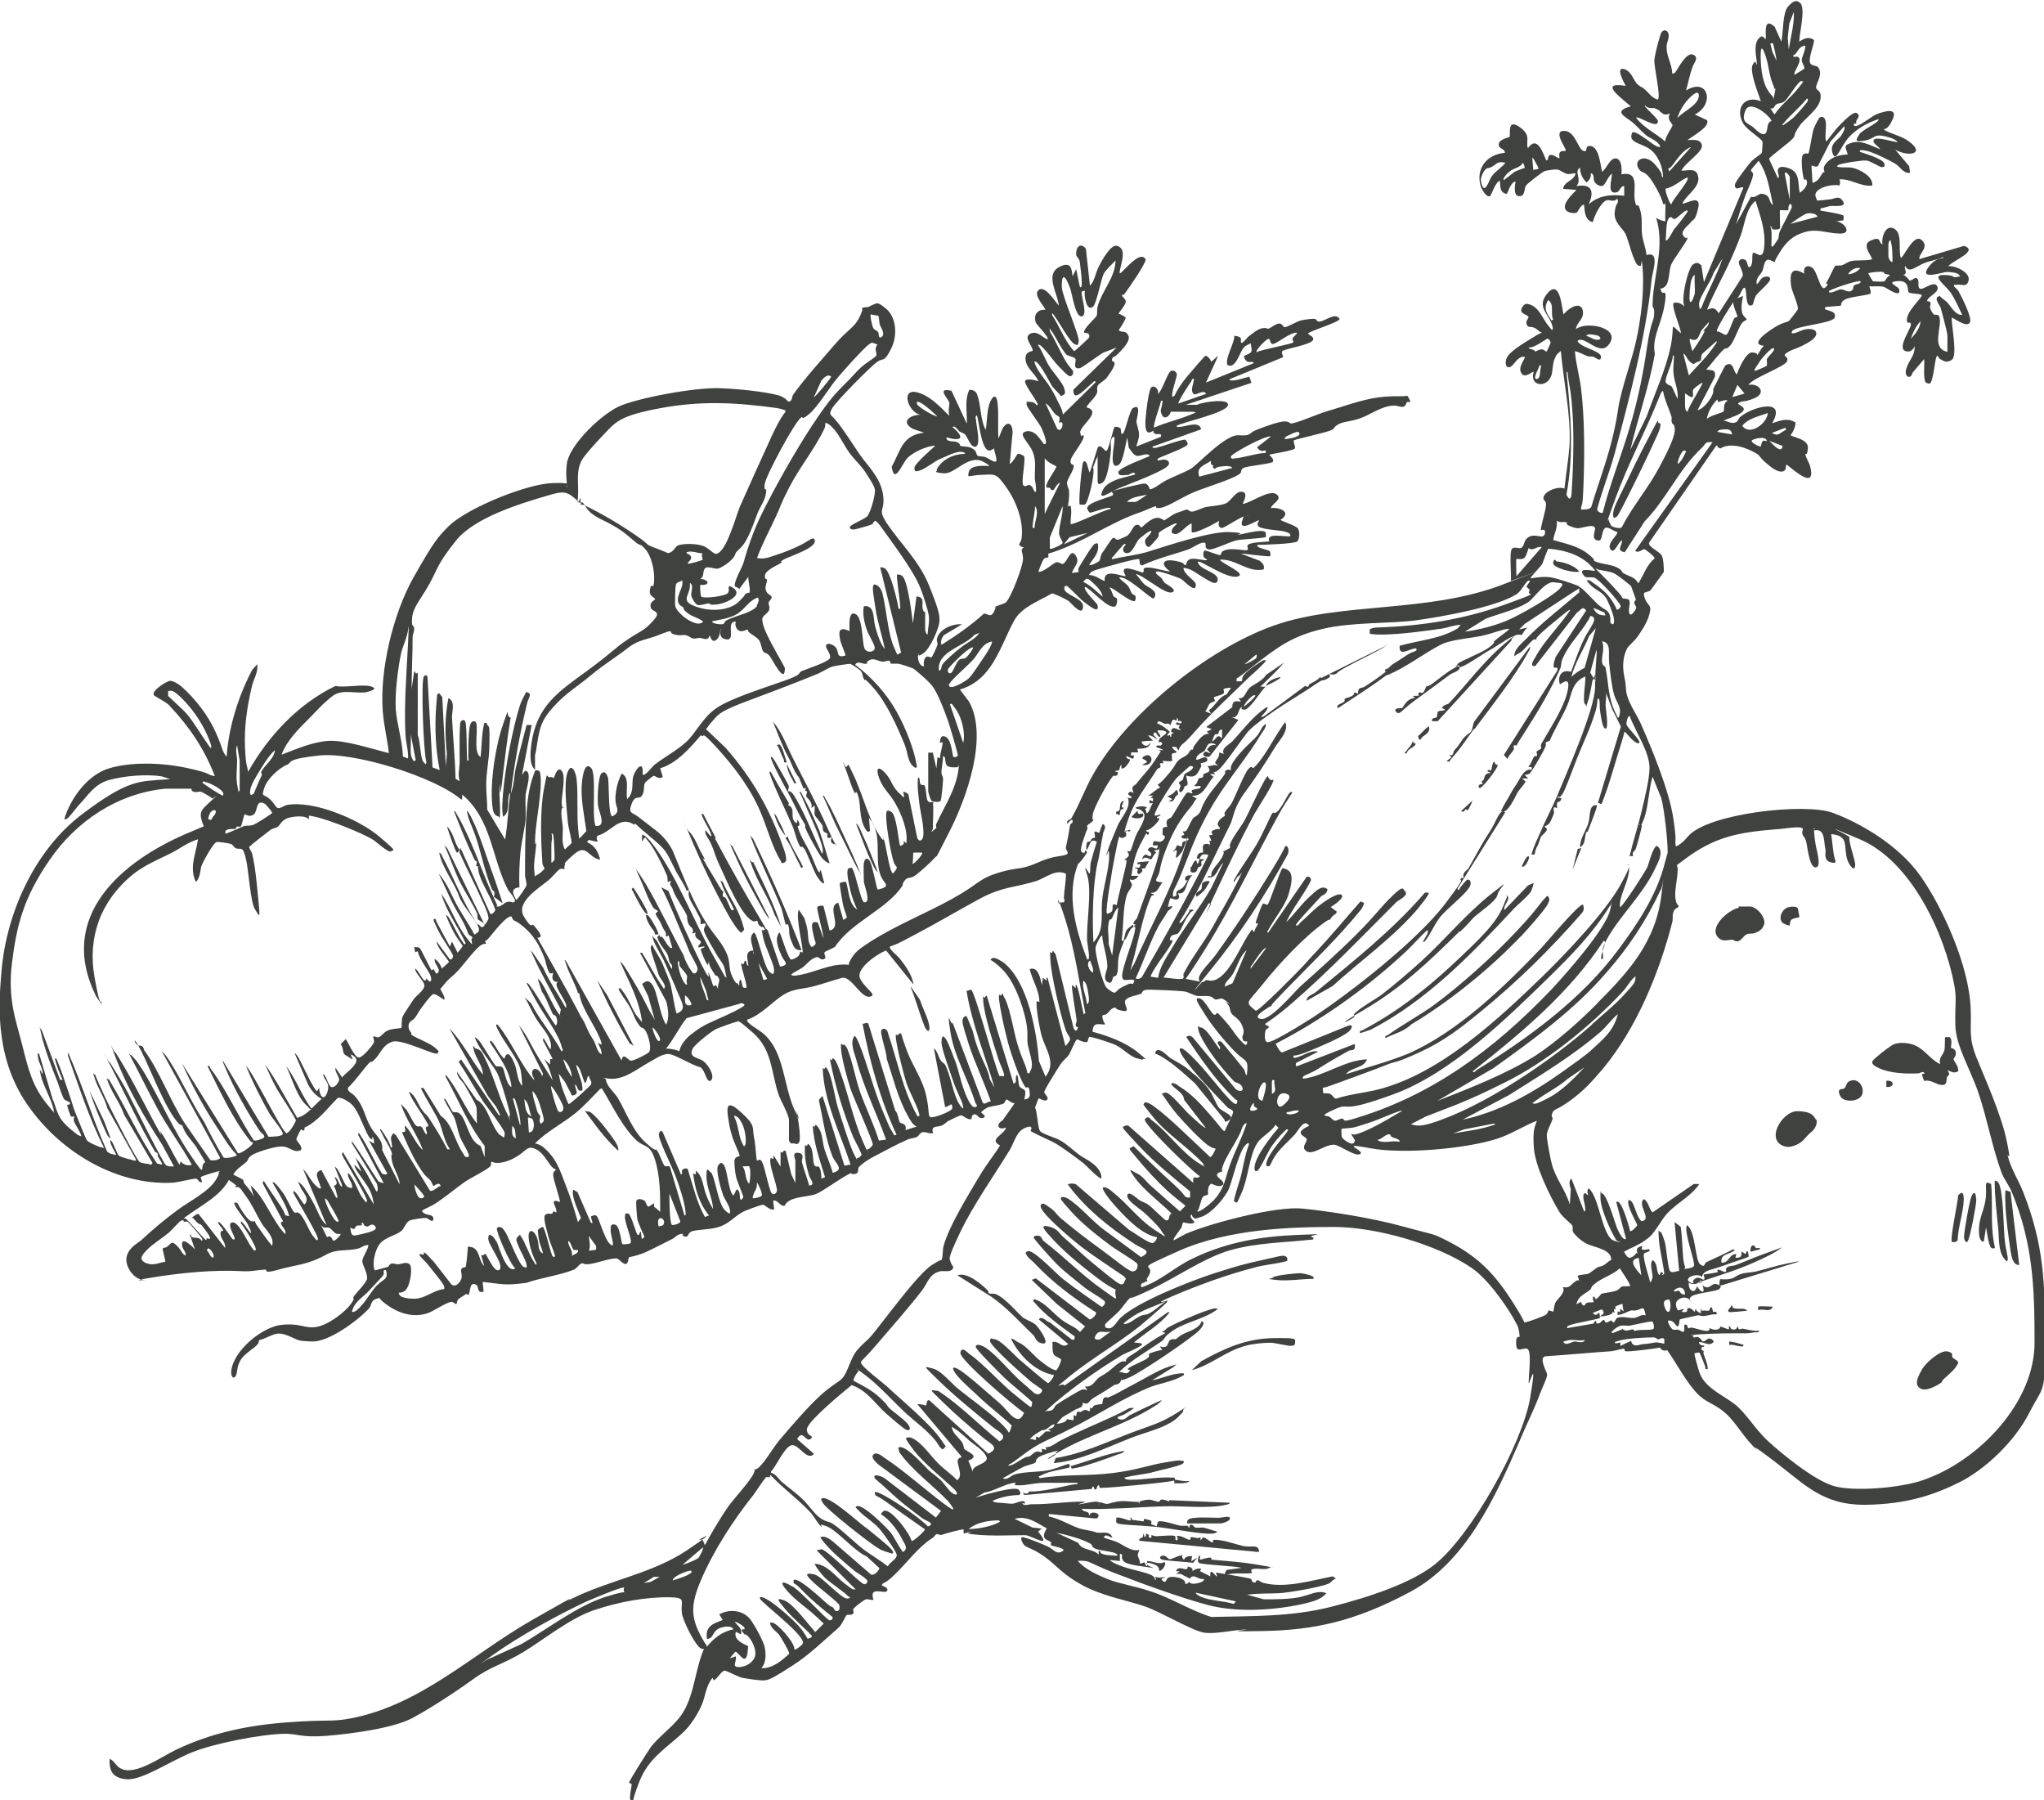 <?xml version="1.0" encoding="UTF-8"?>
<svg id="Layer_1" xmlns="http://www.w3.org/2000/svg" version="1.1" viewBox="0 0 800 704.3">
  <!-- Generator: Adobe Illustrator 29.8.1, SVG Export Plug-In . SVG Version: 2.1.1 Build 2)  -->
  <defs>
    <style>
      .st0 {
        fill: #3f423f;
      }
    </style>
  </defs>
  <path class="st0" d="M650.9,79.8c-.4-2.6-4-9-5.8-10.9s-2.2-1.2-3.2-2.2c-3.4-3.6,1.6-7.2,5.8-2.4,4.2,4.8,1.8,4,3.2,5.2,0-4.2-2-9-5.4-11.3s-8.6-2.4-6.6-6.4c1.2-.8,6.6,3.6,7.8,4.4s2.4,1.6,3.2,1.2c-1.2-2.6-4.2-3.2-5.8-4.6s-3.4-3.4-5-4.8c-2.8-2.4-8.2-4.4-.8-6.4-3.4-3-13.1-9.8-2-8-.8-1.4-4-7.4-.8-6.6s3.8,4.6,5.4,6,1.8,1,2.4,1.6c1.8,1.4,3.2,3.8,5.6,4.4,1.2-1.4-1.6-12.9-1.4-15.5s2.4-10.5,2.8-10.9c1.2-1.4,2.6-.6,2.8,1s-1,3.4-.8,5.2c0,3.2,2.2,6.8,2.2,10,.8,0,1-.2,1.4-.8,1-1.4,4.2-7.8,6.8-6.6s0,3.4-.4,5.2c-1,2.8-1.6,6-2.4,8.8,8.8-5.4,11.3,5.6,3.4,9.4l4.8,2.2c1.4,2.6-6,6.4-7.6,7.8,2,0,5-.6,5.6,2s-6.8,7-8,10c2.8,0,6-1.4,6.6,2.6s-5.2,7.4-6.2,10.2c.8.6,7.4-4,6.2,1.6s-2.2,4.6-2.8,5.6-4.2,3.4-3.2,5.2,1.6.8,1.8,1c.4.6-5.8,8.8-6.4,10.5-1,2.4-.6,7-2.4,8.6s-2.2,0-1.6,1.6,1.2.4,1.6,1c.6.8-.4,6-.8,7.4-1.2,5.2-4.4,10.9-3.2,16.3-2.2,12.7-6.6,24.9-9.6,37.6l6.4-13.1c3-8.6,7.6-18.5,9.4-27.5,1.8-9-.8-9,4-5,0-2-4-10.9-2.8-11.9,1.8-.4,3,.4,4.2,1.4-1.6-2.6,1.4-15.3,3.4-16.5s2.4,0,3.2.4l1,6.6,15.3-36.6c.6-1.4-2.2.4-2.8-.2s-.4-1.8,0-2.2c.2-.8,5.2-7.4,6.2-8.4s4-3,4-3.2c0-.4.4-4.2.2-4.4-.8-1.6-6.2-4.6-7.6-7.2-3.2-5.8.6-11.1,7-8.6-1-2.8-4.6-11.9-3.2-14.3s1.2-.2,1.6,0c.4-.6-1.6-7,.4-9.8s2.6,0,3-.2c.6-.4-1.4-9.4,3.6-4.8l2.6,5.8c.8-3.6.4-11.1,2.6-13.7s3.6-2.6,4.8-1.4c2.2,2-.4,12.1-.4,15.1,1.8-1.2,3.8-2.2,5.8-.6,0,2-2.8,8.2-1.2,9.4s2.6,0,3.4,2.4-1.6,5.6-1.4,6.8,1.8,1,1.8,3.4c0,4.8-6,8.2-8.4,11.7s-1.4,3.2-2.2,4.4c-1.2,1.8-9.6,7.6-9.6,8.4l3.4,7.4c1,0,0-2,0-2.6,0-2.6,3.2-1.6,4.8-1,4,1.8,3,6,3.8,9.4,1.4-.8,3.2-2.8,2.8-4.4s-.8-.4-1-.6c-.8-1.4-1.6-9.2-.4-10s1.6,0,2-.4,1.4-7.6,2-9.4,2.2-4.6,2.6-4.8c4-.8,1.2,7.6,2.4,9.6,1.8-2.2,3.4-4.6,5.4-6.6s5.2-5.2,6.4-4.6c1.8,1,.4,2,0,3s.2.8,0,1-1.8,0-.8,1,7-3.8,8.4-4.4c2.6-1,8.8-3.2,6.6,1.8s-3.6,3.4-3.4,4.2c2.8,1.6,6,2.2,8.6,3.8,8.2,5.2,1.8,7.2-4.2,4l5.4,6.4.4,2.6c-2.6.4-3.8-2.2-5.6-3.4s-9.2-4.8-11.5-5.2-2.6-.4-2.6.4c1.8.6,9.2,2.8,9.6,4.6s-.6,1.2-1,1.4-4.4-2.4-6-2.6-10.4,1.2-11.1,1.8c-.8.6,0,.8.6.8,1.4.2,3.4,0,4.8.2,3,.6,8.4,3.4,8,7-4.6.6-8.4-2.8-12.9-2.4.4.8.4,1.6,0,2.4-2.6-.8-10.7,1-9.2,4.6s.2,1,.8,1.2,4-.4,4.8-.4c1.2,0,3.2-1.6,4.6.2,2.8,3.2-3.2,2.2-4.4,2.4s-2.4.6-3.2.8-.8-.2-.8,1c1.2.2,8.8,1.4,9,2s0,1.2,0,1.8l-2.8.4c3.4.4,6.4,5,1.2,4.8s-8.6-2-13.5-.6-7.4,4-10,8.2-1.4,3.4-1.6,3.4c-.6.4-1.8-.8-2.6-.8-1.8,0-1.8,3-2.4,4.4s-2.8,2.8-2.2,5.2c1-.6,1.4-2.4,2.8-2.8s2.6-.2,2.4,1-4.2,4.6-5.2,5.8-1.4,3.8-1.6,4c-2.8,2-2.4-4.6-2.8-6-.8-2.4-2.2,3-3.4,3.6l2.4-1c-.4,1.8-.8,4.6-.4,6.4s2,2.4,1.8,2.8-1.4.8-1.8,1.4c-1.6,2.2-3,7-4.6,8.8s-1.8.8-2.4,1.4c-2.6,2.4-4.6,5.4-7,8,2.2.4,3.8-.2,3.4,2.8l-6.8,13.1c2.2-.4,5-4,5.8-6s0-1.8.6-2.8,4.2-8.6,4.6-8.8c3.2-1.8,2.8,2.4,4.4,3.6.6-2,3.6-8.8,6-8.6s1.8,1,2,1,1.8-3.2,2.6-3.6c-6.4-.6,2.8-6.4,4.8-7.6s4.4-1.8,4.8-2,3.6-4.4,3.6-4.6c.6-1.2-2.4-7.2-2.6-9.4-.6-4.8.2-7.6,5.2-4.6-.6-2.2.8-3.8,3-2.4s3.2,9.6,5.2,7.8,0-1.2.4-1.8c.6-1,3.2-6.4,3.4-6.6.8-.4,2,0,3-.4s2.2-1.4,3.6-1.6c2.4-.4,5.4,0,7.8-.6.8-.6-4.6-5.6-.4-7.4s2.8.6,4.6,1.6c-.6-2.6,1.2-8.2,4.6-6.2s1.4,8.4,2.6,11.5c1.8-1.6,5.2-9.8,8.2-7s-1.2,5-1,7.4l17.5-5.2c6,2-4.6,5.8-6.2,8,2.8-.4,8.6,2.4,8,5.4s-2.6,1.6-4.4,1.8-1.4-.4-1.2.8c.6.6,1.4,1.2,1.8,2,1.2,2.2,5,9.8,4.4,11.7-1,3-7-2-7.2-1.6-.2,3,2.4,14.9,0,16.5s-3.6,0-4.4-.2-1-2.2-1.6-1-1.2,9.6-2.6,10.5c-.6,0-1.6-.2-1.8-.8-.8-2.2-.2-6.4-.4-8.8l-4.6,5.4c-.6,2.8-3.4,1.6-2.4-1.6s2.8-4.6,3.2-7.4,0-.8-.2-.8c-.8,1-1.4,1.6-2.8,1.4-4.4-.6,1.6-8.8,1.6-10.4s-1.2-.4-1.4-1c-1.4-3.6,6.4-10,5.6-10.7-1.2-.6-4.2-.4-5-1s.6-4.8-4.4-4.4.4,2,.6,3.2c1,4-5.4-1-6.2-1-1.8-.4-3.6,0-5.4-.2-.2,0,.8,2.2.4,2.8-.6.8-7.8,1.2-10,2.4s-1,2.2-1.8,2.4-5.6.4-6,.6c0,1.2,0,.8.6,1,1.2.6,3.8.6,3.2,3s-15.5,3.2-16.7,5.4c-1.2,2.2,4.2-.6,4.6-.6,5-1.2,6.8,1.8,2.4,4.6s-6.6,2.8-9,4.4,1,1.2,0,3.4-13.3,6.4-15.1,9.2c4.2-.8,7.2,3.2,2.4,5.2s-4.4.6-6.4,2c-.6.8,5.8,1.8-.8,4.8l-5,2c1.4,0,2.8,1.2,4.4.8s1.4-1.8,2.4-2.4c4.2-3.6,18.3-7.8,12.3,2.6,3.2-1,5.8-2.2,9-.4.6.8-1,4.4-1.8,5,0,.8,7.2,1.4,6.8,5.2s-1,1.6-1,2.4,1.4,3.2,1.8,4.4c2.6,9.6-5.6,2.4-8.8-.2-1.2-.6,0,1.8-1.6,2.4-2.4.8-5.8-2.4-7.4-3.8s-2-2.4-2.6-2.8c-3.2-2-7.6-3.8-11.3-3.4s-2.8,1.6-4,.8,0-1.2-1-.8l-26.3,38c-.4,1.6,4.2,3.4,5,5s.8,5.6.8,6.4l-5.2,7.2c-1.8,1.2-3.4,0-2.2,3.2s2.8,2.2,1.8,6-3.4,7-4.6,8.8-3.6,3.6-4.2,4.8c-1.6,3-1.8,7-1.2,10.2s.6,2.8.8,5.8c.4,5,4.4,9.8,6.2,14.3,4.4,10,10.7,25.5,12.3,36,1.6,10.5.4,7.6,1,11.1,0,0,1-.4,1.2-.6,2.2-1.6,2-1.6,3.8-3.6,8.2-8.8,45.4-12.9,56.3-9,10.9,4,25.9,12.7,34.4,24.7s19.1,35,19.7,52c.4,7.8-1,10.9,2.2,18.9,3.2,8,9.8,22.5,11.9,32.8,2.2,10.4,0,4,.4,5.8,1.2,5,4.2,9.6,6,14.1,8.2,20.7,8.6,35.8,8.6,57.9s-.4,17.3-6.2,28.7c-5.8,11.3-17.3,22.1-27.3,27.1s-20.9,8.6-36.6,8.8c-17.1.2-23.9-8-36.2-17.3s-4.6-2.8-6.4-4.2c-4.4-3.6-8.2-10.7-12.3-14.3s-7.4-4.2-10.4-7c-4.8-4.6-8.6-12.3-12.5-17.7-2,.8-2.8-1.2-3-1-1.6.4-12.5,1.8-13.3,1.4s0-.8-.6-1c-.6,0-3.4.8-4.8,1-8.6.6-17.1,1.4-25.9,2-2.8.4.4,5.8.6,7s-2,5.6-2.6,7.2c-2.4,6.6-5.6,12.7-8.2,19.1-9.4,21.7-20.9,47.2-42.8,58.9-21.9,11.7-37.8,14.9-57.3,15.3-19.5.4-4.6-.6-6.6-.6-4.8,0-12.3,2-16.9,1.2s-16.7-8-22.9-10.2c-6.2-2.2-16.7-4-24.7-8.4s-9.8-7.6-14.7-11.1-7-3.4-8-4.6-1.8-3.4-.2-3c2.8.8,6.8,2.4,9.4,3.6s3.6,3.6,6.2,1.6c.6-1-4.6-1.8-4.8-2s0-1,0-1.2c-.8-1-4.2-.8-2.2-4.6s1.4,0,.6-.8c-4-2.2-7.8-5.2-12.7-3.8l7,3.4,3.6.4-1.4,1.2c6,7.2-2.8,1.4-5,1.4-6.2,0-12.7.4-19.1-.2s-1.6-.8-2.4-1-2.4.8-2.6.4,0-1.2,0-1.4c-.2-.4-7.4,1.6-8.4,2s-1.6-.4-2.2-.2-1,1.2-1.8,1.6c-5.4,3.4-10,9.8-14.7,14.3s-4,2.2-5,4.2c.6.2,3,1,2,2.2s-7.2-2.2-5.2,3.4c-1,.2-2.2-.4-3-.2s-5,3.4-5,4,.4,1.2,0,1.6c-.6.8-2.2.2-2.6.6s-1.8,3.8-3.2,5c-5.8,5-11.3,10.5-17.9,14.7s-8.8,5.6-10.9,5.8-7.6-.8-8.8-1-6.2-2.8-6.8-2.8c-1.4,0-2.8,3.2-4.4,3.8l-.4-1c-2.6,3-2.8,7.2-4.2,10.5s-4.4,8.4-8,11.5c-6.6,6-12.9,9.6-16.5,18.7s-1.8,7.8-2.8,7.8c-1.8,0,0-6.2-.2-6.8s-1-.4-1-.6c0-.8,7.6-12.7,8.6-14.1,3-3.8,7.6-7.2,10.7-10.9,5.8-6.8,6.2-17.1,9.2-25.3,3-8.2,1.4-1.4,1.2-2.4,0,0-.8.6-1.4.2-2.4-1-7.4-11.3-7.6-13.9-.6-4.6,1.8-6-4.2-6.2-10-.2-20.5,1.8-30.1,5-9.6,3.2-19.9,11.7-27.9,16.5-8,4.8-12.7,5.6-19.3,10.4s-16.5,11.3-23.9,15.3c-7.4,4-23.7,6.2-33.6,7s-11.1-.8-16.5-.8c-9.4.2-27.9,3.8-36.6,7.4s-19.3,10.9-25.3,10.4-6.8-4-6.6-8c2,.8,2.6,3.2,4.8,4,5.6,2.4,15.5-4.8,20.9-7.4,14.1-6.8,28.7-9.8,44.4-10.9,15.7-1.2,16.7,0,24.7-1.6,27.3-5.4,47.2-25.1,70.9-38.6,23.7-13.5,10.2-5.6,14.9-8,15.3-7.6,31.4-9.8,45.4-19.1,13.9-9.4,4.4-4,4.6-4,2-.6,1.6.6,2.4,2,1.2-2.2,2.4-4.4,3.6-6.4s3.6-6,5.6-8.8,8.6-10,9.8-12.7,0-1.6,0-1.6c0,0,1.2,0,2.2-1,2.6-2.4,5.8-8.2,8.4-11.1,4.4-5.2,10.7-12.5,15.5-16.9s7.4-5.2,9-7.2,2.8-6.6,4.6-9.4,4.8-4.8,6.6-7c5-6,17.9-23.9,23.5-27.5s3.2-1,3.8-2,.4-4.4.8-5.4c2-7.6,9.4-19.5,13.5-26.5,4.2-7,6-8.6,8.6-12.9-4.6-2.4,1.4-4,2.4-7-3.2,1.2-4.2-1.2-1.4-2.8l4.8-6.8c-1,.4-2.8-1.4-3.2-1.4s-.8,1.4-1.2,1.6c-1.2.6-4.4,1-5.8,1.4s-2.8,1.8-3,2,2.6,1.6.8,2.2-2.2-1.4-3.2-1.4c-1.6,0-1.2,1.8-1.4,1.8-1,.8-3.4-1.4-4-1.4s-4.2,1.8-5,2.2-1.6,1.4-2.6,1.8c-1.8.8-4.4-.2-3.4,3-1.2.4-2.8-.6-4-.4s-1.6,1.4-2.2,1.8c-1.2.6-3,.6-4,1.2-4.2,1.8-8.8,4.4-12.7,6.4s-6,4-6.2,4.4c-.6.8.4,2.4-1.8,2.6s.2-1.2-2.8.4-9.6,6.4-12.1,7.4-7.8,1-10.4,2.6-1,2-2.4,2-2.2-2.4-4-2l.4,3.4c-1.6.6-3.6-1.8-4.4-1.8s-7.4,2.4-8.2,3c-3.2,1.8-5.2,4.6-9.4,5.8s-9.6.8-10.9,2-.6,2-2.2,1.6-.2-1-.6-1c-2-.2-3.2,1.6-4.2,2-3.2,1.6-7.4,3.8-10.5,5.2s-6.2,1.8-6.4,2c-.4.4-.2,2.2-1.2,2.6-1.6,0-2.6-2.2-3.8-2.2-2.8,0-7.4,1.8-10.4,2.2s-2-.6-3.2-.2-1.6,1.8-3,2.4c-5.4,2.2-13.1,3.2-18.7,5.2-3.8.4-6.4.8-10.2.4s-4.6-.6-6.8-.8l.4,3.8c-2.8.8-1.8-2-2.8-2.6-2.8-1.8-2.4,2.8-3,3.6s-.6-.4-1.2,0-2.8,1.8-3,2c-.4.6-.6,1.8-.6,1.8-.4.4-1.4-1-2-.8-1.6,0-7,3.6-9.2,4.4-5.8,2-11.7,0-16.3-3.4s-1.4-2.8-3.8-2.2-2,2.8-3,3.8c-4.2,4.6-15.7,13.1-22.1,12.9-6.4-.2-5-.4-9.4-2.2s-5.4-.6-9.4,1-1.8,0-2,0,0,1.6-.6,2.2c-1.4,1.8-5.2,3.6-6.8,6.4s-1,4.4-1.8,6-2,.4-1.8-1.8c.8-8,12.1-17.3,19.7-18.1s9,1.6,13.7.8,11.1-5.8,13.3-8.8.6-2,1.2-3c1.2-1.8,4.6-5,5.2-6.8s-1.8-5.8-1.8-7c0-1.8,2.2-4.4,2.4-6.4-1.6-.2-2.6,1-4.2,1.4-4.2,1-8.4,0-12.5,2.4-7.2,4-11.5,3.8-18.5,5.8-7,2-3.6-.4-5.6,0-3.2.2-4.8.8-8.6.6-11.3-.6-23.5.6-34.8,2.4s-2.2,1-3.2,1c-4.2.4-8.2-5.4-7.2-9.2s4.6-5.2,6-6.6c4-3.8,9.6-8.4,14.1-11.7s11.9-7,14.7-11.5-.2-2.4,1.8-3.6c-1,0-7.4,2-7.6,2.4s.6,1.4.4,2c-1.2.2-1.4-1.2-2.2-1.4s-7.6,1.6-9.6,1.6c-23.1,1-45.6-13.5-57.7-32.4S-.2,390.1.6,379.8c2-22.9,13.1-47.2,31.4-61.1,18.3-13.9,22.7-12.9,32.6-13.7s3.4,2,5.4,1l-6.6-2.2c-6-1-14.9-.2-20.7,1.4s-8.4,6.2-11.1,9-5.4,7.4-6.4,6.2c2.4-8,9-17.1,17.3-19.7,8.4-2.6,20.5-2.4,30.7-.2s7.4,2.6,10.9,3.2c-4-10.4-9.8-19.1-17.5-27.3-.6-1.2-6.2-4-6.4-4.4-1-1.8,5.2-5.6,6.4-5.6s3.2,1.2,4.4,2.2c5.4,4.8,10.5,11.3,13.5,18.1s2.2,7,4.2,9.4c.8-11.7,4.6-23.7,10-34l2-2.2c.4,3.4-1.6,6-2.2,9-1.8,7.8-3,15.7-2.6,23.7s.8,6.4,1.2,9.4c8-14.1,19.5-26.5,34.2-33.6,3.6.8,10.7-.8,13.9.2s-.4,1.8-1.6,2.2c-4.6.8-9.6-1.4-13.5,1.6s-6.4,6-8.6,8.2c-4.4,4.4-9.2,9-11.3,14.7,5.8-2.2,12.1-5,18.3-5.4,6.2-.4,15.9,2.8,23.7,4.8-.6-5.6-2-10.9-2.4-16.5-1.2-16.1,4-37.8,11.9-52,8-14.1,9.6-16.1,14.3-20.7,7.6-7,30.5-16.3,40.6-16.5,10.2-.2,3.6,1.2,5.4,1.4-.4-3.2-.6-6.4,0-9.8,1.8-7.4,13.3-18.3,20.1-21.5s29.5-7.6,39.8-7.2,21.3,2,23.9,3.2,2.2,2.2,3.2,2,1-2,1.4-2.6c4-5.8,11.7-14.3,16.5-19.9,4.8-5.6,7.6-6.4,9.6-10.7s.4-2.6.8-3.2,2-.4,2.6-.6c3.6-1.6,3.2-2.4,7,.8s4.6,10.2,1.8,15.7-2.8,3.2-5.4,5-16.3,15.7-17.7,18.3-.4,2.2,1.4,4.4c3.4,4,6.6,9.4,9.6,13.7s8,8.8,9,15.5c1,6.8-2.4,5.2,1.4,11.1,5.6,8.4,12.7,14.7,16.7,24.7,4,10,4,11.3,4,13.7s-3.6,10.9-6.4,12.7c-2.8,1.8-1.4,0-1.6,0-1,.8-.2,5.2,2,5-.4-1,0-3.8,1.2-3.8s1.6.6,1.6.4c.4-.2,2.2-4.2,2.4-5s-.4-1.4-.2-2.2c.6-3.8,6.2-6.2,9.8-5.8l-7,4.2c-.8.8-1.6,2.8-1,3.8,5.8-3.6,11.5-7.6,16.5-12.1,1.2-.6,2.6,2,4-.8s0-1.4.4-1.8c.4-.6,3.6-1.2,4.4-2,2-2,6.6-14.1,6.6-16.9s-1.4-3.8.4-4.4c-3.4-1.2-1.2-1.6-1-3.4,1-6.8-2-14.7-6-20.3s-4.2-5-9.6-4.8-5.6,1.6-5-1.2,6.6-2.4,8-2.2c-.4-.8-2.4-1.8-3.4-2.2-5.6-1.6-10.2,5.4-14.5,5s-2.6-.8-2.6-1c-.6-.8,2.4-3.8,3.2-4.2,2.2-1.6,5.2-2.4,7.8-2.4,0-.8-1.4-.8-2-.8-2,0-5.8,2-7.8,2.8s-5.4,3.6-7.6,4.4-2.4.4-2.4-1,6.6-7.2,8.2-8.6c-3.2,0-9,2.6-11.1,5s-5,10.4-6,3.2c3.6-6.4,4-12.3,12.7-13.3l-4.2-1.4c-5.2-2.6-1.6-5.6,2.8-5.6-4.8-.8-8-10.4-1.4-8.8s12.3,9.6,12.7,9c-.6-1.4,0-3.8,0-4.8-.4-1.8-5.4-6.2.8-4.8l6,12.9c.2-4.4-1-9.2,1-13.3,1.4,0,2.6.6,3,1.8,1.6,4,1.2,10,3.4,13.9.6-3.4.4-8,1.8-11.1s2.6-2,2.8.4c.6,4.6,0,9.6.4,14.1l1.6-4c2.6-4,4.4-.6,3.8,2.8l-1,11.1c1-.2,2.8-3.6,3-3.8.6-.4,2.2.4,2.6.8.8,1.4-1.4,10.7-.2,11.5s1.6-.8,2.8,0,.8,2,2,2.6c.4-2-.4-4.2-.4-6,0-3.6.6-6.2-.8-9.8s-6.2-7.2-2.6-8,5.6,3.4,7,5q.8,0,.8-.6c0-1.6-1.2-4.4-1.8-5.8s-5.8-8.2-5.8-9v-1.2c1.8,0,3,0,4,1.4.4,0,.4-.4.2-.8-.6-1.6-5-7.2-4.8-8.6s4.2-.4,5.2,0c-1.2-3.2-4.6-4.8-5-8.4s2.8-3.2,2.8-3.6c0-1.8-3.8-5.2-1-6.6s4.6,1.4,6.8,2.2c.8-.8-4.4-5.8-4.6-6.6-1-3,.6-5.2,3.8-5-.8-1.8-5-6-2.6-7.8s6.4,4.6,7.8,6.2c-.2-4.2-5.4-11.9-.2-14.9s5.2.8,5.6,3.4l1.4-2.8,1.4,6.8c1.8,2.4,0-9.2,0-9.8-.4-1.4-1.4-2-1.4-2.6-.2-3,1.6-5,3.8-2.4l1.6,14.5c1.8-1.8,2.2-5,3.4-7.4s4.8-9,7.2-8.2c4.4,1.2,1,7.8,1,10.7.6.8,7.8-9.6,10.2-5.4.2,1.4-6.6,11.3-8,13.1s-1,.4-1.2.6c-.6.8,1.6,1.6,1.4,3s-3,4.4-2.8,4.6c.6,0,2.8,1.2,2.8,1.6s-2.2,4.2-2.8,4.8c1.4,1.2,2.6-.2,3.8,2s-2.8,6-4.2,7.4-1.4.8-1.8,1.2c-1.2,1.8.4,1.4.6,2.2.4,1.2-2.4,5-3.2,6s-3,2-3.4,3,0,1.4-.2,2.6c-.8,2.2-3.2,3.8-4.2,5.8,6.6,1.6-3,7.4-2.4,10s1,.4,1.2.8c1.2,1.4-4.8,8-5,10s1.2,1.2,1.2,2c.4,1.6-2.8,5.4-2.6,7s.8,1.8.8,3c.2,2.2-.2,4-.4,6l1-.4c.6,2.6,0,4.6,0,7.2.6.8,13.5-5.8,15.7-5.8,0-.8-1-.4-1.6-.4-1.4.2-5.8,1.8-6.4,1.8s-1.2-1.6-1.2-1.8c0-2.2,9.4-4.4,10-5s-.6-1.4-.4-1.4c.4-.6,11.9-3.2,12.7-3.2,1.8,0,2,2,2.2,2.2.8.4,4.6-2.4,5.6-3,3.2-1.8,7.8-3.4,10.5-5s13.5-13.5,18.7-13.1,3.6-.8,7.2-2.2,9.2-3.4,11.1-3.2,1.6.8,2.2.8c2,0,10.7-3.8,13.5-4.6,6.2-1.8,14.3-4.8,20.7-5.6s7.8-.2,11.3-.6c.2,0,1.4,2.4,1.2,2.4h-1.2c-.4,0-.4,1.4-1.4,1.8s-2.4-.4-3.6-.4c-5,0-9.4,3.6-13.5,5s-6.6,1.2-8.6,2.4-1.2,1.6-2.6,2.2c-2.2,1-14.3,3.6-14.7,4s.8,2.8.4,3.2c-.6.8-8.4,2-10,2.4.6,1,1.8,1.4,1.4,2.8-.6.8-10,1.6-11.5,2.4s-.4,1.6-1.6,2.4c-3.6,2.4-13.5,5.2-18.1,7.2s-10,5.6-12.7,6-1.4-.6-2-.6-4.4,1.8-5.6,2.2c-11.7,3.8-22.3,11.7-34.4,15.7-12.1,4-1.8,0-2,.2s.2,1.4,0,1.8-1.2,0-1.8.8-2.2,4.8-2,5c2.2,0,5.8-3.6,7-3.8s2,1,2.6.6c1.6-.6,2.8-6.2,4.8-3.4s-.4,4.2-1.4,7c.4,0,2.8-.4,2.8-.4,0,0-.6-.8,0-1.8s5.2-8.8,6.2-9.2,1-.2,1.2,0c.6,3.6-1.6,5.4-3.4,8.2.6.6,3.8-1.2,4-1.6.4-.6.4-2.2,1.2-3.2s3.6-5.6,4-5.6c.8-.6,1.2.8,2,.6s3-1.2,3.4-1.4c1.8-1,2.4-4,3.8-4.4s1.6,1,2,1,4.4-4.8,7.4-3.6.6,1.2.8,1.2c1.2-.4,3.8-2.6,5.4-3.2s3.4-1.2,4-1.4,1.2.8,2.2.8,4-1.4,5.4-1.8c2.4-.4,5.8-.6,7.8-1.4s3.8-4.6,6-4.6c3.6,0,.4,4.6.8,4.8,3.2-.6,10.4-5.8,13.1-3.8s-2,3.8-2.2,5.4c3.4-.4,8.4,1.6,3.8,4.6,0,.4,6,2.2,6.8,3.4s.6,4-.2,5-13.5,1.4-15.5,1.4c-1.4,1,4.2,2,4.6,2.4s.4,1.8.2,2c-.4.4-10-1-11.5-1l7.4,2.8c1.2,1,2,1.8,1.6,3.4-6.2,1.4-10.9-4.2-17.1-3.8,0,1.2,11.1,5.6,6.8,6.6s-14.5-6.6-15.5-5.8c.4,3.2,8,4,7.8,7s-4,0-5.2-.6c-2.6-1.4-5-3.8-8.2-4,0,2.6,4.6,4.8,4.8,6.4.4,4.2-4.6-1.4-5.6-2s-8.4-3.2-9.4-3c-2,.2,1.2,2.2,1.4,2.4.6.6.8,1.4,1.4,2s5.6,3,2.8,3.8-11.1-6.8-14.1-7.2c1.2,1.2,2.4,3.2,3.6,4.2s5.8,2.6,3.4,5.4c-1.2.2-10.5-9.2-13.5-8.2.8,1.2,2.4,2,3.4,3.2s1,2.2,1.6,3,2.2.4,1.2,3c-2,.6-9.2-6-10-5.2,1,1,1,2.2,1.6,3.2s1.2.2,1.4,1.4-.4,2.4-.6,2.6c-2.6,1.6-9.4-6.6-11.9-7.6-1,1.2,4.4,6.2,4.8,7,1.2,4.4-4.2-.4-5.4-1.2s-6-6.2-6.8-6.2-1,1.2-.4,2c1.2,1.8,7,3.2,7,6,0,4.6-4.8-1.4-5.6-2s-5.6-3-6.6-3c-5,3-11.7,5.2-14.7,10.5-3,5.4-5.6,12.9-9.6,18.5-3,4.2-6.8,7.2-11.7,8.6l3.6,4.8c7.6,13.7-1,37.6-7.6,50.6-6.6,12.9-4.4,8.8-5.8,10.4s-6.8,6.6-8.4,7.4-2.4,0-3.6,1.8-.2,1.2-.6,1.6c-6,9.4-20.1,14.3-26.5,24.1-.6.4-3.8,1.8-4,2-.6.8.8,2,0,2.6-1.4,1-2.4-.8-3-.6-2.4.4-4,2.8-5.6,4s-6,3-4,3.2,1,0,1.4,0c5.4-.6,11.7-3.8,16.9-4.2s3.4.6,3.6.4,0-1,.4-1.6c2-4,4.2-5.2,7.8-7.6,10.2-6.6,21.7-11.1,32.2-16.9s10.5-7.8,17.3-10c6.8-2.2,8.6-1.6,12.5-2.8s6.6-3.2,12.3-4,2.2-1.8,2.6-3.6c.6-2.8,1-4.6,1.4-7.4s1-1.2,1.2-2.4c.2-2-1.6.2-2,.8-.6-1.6,1-1.6,1.4-2,3.2-5.4,5.4-11.7,8.6-17.3,13.7-24.1,44.6-49,70.7-58.3s59.9-4.8,89.2-15.9c29.3-11.1,2.4-1,3.6-1.6.4-1.8-.8-11.9.6-12.7s2.2.2,3.4-.2,1.2-2.8,2.2-3.6c2.4-2.4,5.2-.4,6.4-1s.8-2.2.6-2.4-1.2,0-1.4,0c-.4-.4,2-8,2-9.8s-.8-1.6-1-2.4c-.4-2.8,5.8-5.2,8.2-4,.6-5.6,1.6-11.5,2-16.9.6-12.1-2.4-25.1-3.4-37,0,0-1.4,1.2-1.6,1.4-1.6,2.8-1.4,4.2-1.8,6.8-.8,6.6-9.2,6.2-7.2,0-.4-.4-3.4,2.8-4.8.6s.6-4.4,1.4-6.4c-3-.8-4.4,3.8-6.2,4s-1.6-2.8-.8-4c1.8-3,8.2-6.4,11.3-8.4s2.8-.2.6-2.2-3.4-.4-4.2-2,1-2.6.6-3.2-2.6-1.2-2.8-2.2,1-3,2.4-2.8c4.6.8,5.8,5.8,8.4,8.8s.6,1.2,1.6,1c-.6-5.6-7.2-8.2-2-14.1s5.6,8,6.2,8.4c1.4-2,6.4-5.4,7.4-1.8s-2.4,4.8-2.6,7.6c3.8-3.2,17.1-.8,13.3,5.4s-9.8-3.4-12.7-.8c1,2.6,9.2,3.8,9.2,6.2s-2.2.2-3,0-1.4,0-2.2-.2c-1.6-.6-3.2-1.6-5-2,.4,5,1.8,9.8,2.4,14.5,1.4,11.7,1.4,24.9,1,36.8-.4,11.9-.8,7.2-1,10.7,1.2,0,3.4,0,4-1,2.8-9.4,6.4-18.7,8.6-28.3s1.6-9.8,2.8-14.5c2-8.6,5.2-16.7,6.8-25.3s2.8-18.7,1.6-28.3l-.4,2h-.8c-2-.6-4-10.2-5.2-12.5s-4.8-4.6-4.2-8.8,1.8-2.6,1-5c-1.4,1.6-3,.4-4,.6-2.4.6-5,6.2-5.6,8.6-3-.6-3.2-4-3.4-6.8-1.6,0-2.2,3-3.2,3.2s-3.2,0-4-1.2c-1.6-2.4,2.8-6.2,4.2-7.8l-5.2-.4c.2-2.4,3-3,4.2-4.6,1.8-2.6-.8-1-2.4-1.2s-3-1.8-4.4-1.8-4.2.4-5,.8-6.8,5-7,5.6c-.6,1-.4,3.8-2,4-3,.6-2.4-3.8-2-5.6-1-.2-1.8,1.4-2.2,2-.6,1-.6,2-1.4,2.8-2.8-.8-2.2-2.6-2.6-5.2-1.8.6-3.2,5.6-3.8,6-1.4.8-3.2-2.6-3.6-3.6-2.2-7,2.2-12.7,9.4-13.3,0-1.8-2.6-1.4-2.4-3.4s4-2.6,4.2-2.8c.6-.6-1.2-7.4,3.8-4s2.4,5.6,3.4,8.4c3.6-5.2,5.8,1.6,7.2,4.8.8,0,.6-1.2,1-1.8,1.2-1.4,3.8,1.4,4.2.8-.8-3.6,2-2.4,2.4-2.8.6-.6-5.2-7.6-.8-7.8s5.6,7,7.6,7.8.8-1.6,2-1.8c4.2-1,4.8,7.4,5.4,10,1.8-1,3-5.4,5.4-5.2s2.4,4.2,2.2,6.2c7.2-1.4,4.6,5.8,5.2,9.8s1.2,1.6,1.6,2.6c1.6,3.8,1,6.8,1.2,10.2s1.6,6,1.8,9c5.6-1.8,2.2,6.8,2,9.8-2.2,22.1-8.8,46.6-14.5,68.1-2,7.2-4.8,14.1-6.8,21.5,0,1,1.6,1.8,2.2,1.4,2.8-11.1,7.2-22.1,10.5-33.2,3.2-10.7,5.2-20.5,6.8-31.4,1.6-10.9,2.6-9.8,2.8-12.9s-.6-2.4-.6-3.4c0-9,3.4-18.9,2.6-28.1-.8-9.2-3.2-6,2.4-5-.2-2.4.2-5.2,0-7.4l-.2.8ZM700.1,19.3c.8-5,2.2-9.8,2-14.7l-1.8,4.6-.6,5.6.4,4.6h0ZM693.9,16.9s-1,0-1,.2l.8,3.2,1.6,3.4c0-1-1.2-6.4-1.4-6.8h0ZM706.6,17.9c-2.8,0-3,3.2-4.8,3.8,0,1,1.2.2,2,.6,2,1.4-2.2,6-1.4,7,.6-.6,3.6-2,3.8-2.6s-1-2-1-3.2,1.4-3.6,1.4-5.6ZM694.5,34.4c-2.2-4.6-2-8-3.4-12.3s-2-3.8-2-.4.4,9.4,2.4,12.9c2,3.6,2.6,2.6,2.6,4.4l.8-4.2c0-.2-.6,0-.8-.4h.4ZM705.3,31.8c-.4-.4-1.4.6-1.6,1-1.4,1.4-4,5.8-5.2,6.8s-2.2.6-3.2,1.2-.8,2-2.4,1.6l1.6,2.4c2.6-3.8,6.6-6.8,9.4-10.4s1.8-2.2,1.4-2.6ZM656.5,46.2c2.2-2.6,8.2-5,8.4-8.6s-4.2,1.2-5,2.2c-1.4,1.8-2.8,4.2-3.4,6.4ZM707.4,39.8c.2-.4.4-1.8-.4-1-2.4,3-5.8,5.8-8.2,8.6s-1.2.8-1,1.6c0,.2,3.8-2.6,4.2-3,1.4-1.4,4.2-4.6,5.4-6.2ZM649.7,43.4c-3-1.8-2.2-.8-4.2-1.2s-1-1.2-1.8-.8c.6,1.2,5.2,5,5.2,6,0,3.4-7.2-2-8.6-1.4,3.2,4.2,7.6,6,11.5,9.4-.4-1.4,3-6,2.8-6.4,0-.8-2.4-2-1-4.6-2.6,1-2.6,0-4-.8v-.2ZM693.3,47.5c.6-1-8.2-9.2-10.2-4.2s1.6,5,3.2,6.6,3.6,3.2,4.6,2.4.6-3.2,1.4-4.2,1-.6,1.2-.6h-.2ZM735.3,46.6c-4.6,1.4-9.8,4.4-12.7,8.4s-4.2,8.6-5.4,4.8,2.6-5.2,3.6-7,1.4-2.4,1-3.4l-5.4,6-4.8,9.4c-.6,1-2.4-.2-2.6,0l.4,6.8c2.2-.8,2.6-1.8,3.6-3.4s1-.4,1-.6c.4-.8-1.2-1.6,1-4s5.2-3,8.2-3.2c-1-3-1.8-3.6,1.8-4.6s7.2,1.2,10.9,2.6c-.4-1-3.6-2.6-2.4-3.8s7.6,1,9.2,1c-.4-.8-2.4-1.6-3.2-1.8-6.4-2-5.2.4-9.6,1.2s-3.4-.4-2.2-2.4,8.8-5,7.4-6.2l.2.2ZM661.9,57.5c-3.2,1.2-5.2,4.4-7.2,7s-2,.4-1.4,2.6l8.6-9.6h0ZM602.1,66.1c.2-.4-.6-1.6-.8-2-.4-.6-1-2.2-1.6-2.4l.4,4.8s1.8-.4,2-.4h0ZM693.9,80c-1.4-6-2-11.9-5.6-17.1-.4.6-3,3.4-3,3.6,0,.6.8,1,.8,1.4.4,1.6-2.8,7.6-3.4,9.8-1.2,3.2-2.2,6.8-3.2,10l5.8-10.7c2.6.6,2.6-1.8,5.2-1s1.6,3,3.4,4.2ZM589.2,63.7c-3.2-.8-3.4.6-5.4,1.6s-1.4,0-2.4,1-1.8,3-1.8,4,.8,4.8,2.2,2.6,1.2-3,2.6-4.6,3.4-2.8,4.8-4.6h0ZM596.8,65.7s-.4-1.8-.8-2c-1.2,2.2-3.4,1.8-5.4,3.6s-2.4,2.8-2,3.2l3.6-2.8c.6-.8,4.2-1.8,4.4-2h.2ZM622.6,68c.2,1.6-.6,2.4-1.6,3.4-1.6-1.4-2.6-3.6-2.6-5.8-2.6,1.6,1,4.6-1.4,7.2,6.2-1,7,2.2,4.8,7.2,3.8-3.6,9-4,13.9-3.4v-3.8c-1.6,0-1.6,2-2.8,2.4-4.2,1.2-2-4.8-2-7.2-1.6.8-2.6,4.8-4,4.8s-2.4-1-2.8-1.6c-.6-1,0-2.8-1.2-3.4l-.4.2ZM700.5,78v-8.8c0-.2-1.4-2.4-2-1.4l2,10.4v-.2ZM660.5,69.4c-3,1.2-5.2,3.8-8.6,4.4-.4.4,1.4,5.8,2.2,6.2.4-1.8,7.4-9.6,6.4-10.5h0ZM685.7,99.1c1.6-1.2,4.2,3.8,4.8-2.6s-1.6-12.1-3.4-17.9c-3.8,3-4.2,9.2-5.8,13.5s-2.4,6-3.6,8.8c-3,6.8-6.8,13.3-9.6,20.3,2.4-1,3.2-.8,4.6,1.4l9.2-14.3c1-1.6-2-5-1.2-6.2s1.8-.6,2.4-.4c1,.6.8,3.8,2,2.6s.4-4.4,1-5.2h-.4ZM696.7,82c-.2.2,0,6,0,7s-1.8.8-2.6.8-.6-1.4-1.2-1.4c.8,2.6.4,5,.4,7.4s2.2-1.8,2.6-2.2c.4-.8.2-1.8.6-2.8.6-1.6,4.8-9.2,4.8-9.8s-.4-1.4-.6-1.2c-1,.4-.6,2.2-.8,2.4-.2.2-3.2,0-3.4,0l.2-.2ZM660.5,82.4c-.8-.6-3.8,2.8-4.8,3.2s-1.2-.6-1.6-.6c-2.4-.4-1.8,7.4-2.2,9,.8.8,3-4,3.4-4.4s5.6-6.8,5.2-7v-.2ZM711.4,84.8c-.6-1.4-3.2-1.6-4.4-1.2s-5,3-6.2,4l10.5-2.8h0ZM740.7,102.5c0-3,0-5.8-.8-8.6-.8.6-.8,1.4-.8,2.2v4.2c0,.6.6,2,1.4,2.2h.2ZM666,120.2c2.4-6.4,6-12.5,8.2-19.1l-3.6,5.8c-.8,3.2-6,9.8-5.6,12.5s.4,1.4,1,.8h0ZM762.2,138.3v-7c0-1.2-2.2-9.2-2.6-10.7s-3.2-4-.4-4.8c.8,1,2,1.6,2.8,2.4,1.6,1.6,3.2,5.2,6,5-1.4-2.8-2.8-6.2-4.6-8.8s-7.8-6.8-2.8-6.8,3.2,1.2,5.2.8,1.4-.2.8-1-4-1-4.6-1c-1.4,0-10.9,3.4-7.4-1.6s6.8-3.2,5.8-4.2c-2.4,1.2-5,1.4-7.4,2.4s-5,3.2-6.4,2.2-.4-1.4-.6-1.2c-1.6.6,1.4,3-1.2,3.6,1,0,2.6,2.2,2.6,2.2,1.2,0,2-1.6,3-.8s-.2,3.6,1.2,4,5.4-3.4,6.6-1-3.6,3.8-4,5.8c2.4.2,1,1.6,1.2,2.6s1.2,2.4,1.4,2.6c.4.4,1.8-.2,2.2.8,1.4,3.8-3.6,12.7,3.4,13.9l-.2.6ZM424.4,130.2c-1-1,4.4-5.8,4.8-6.6s0-2.2.4-3.6c1.6-6.2,7-11.5,7-18.1-1.4,1.6-3.6,3.4-4.6,5.2s-2.8,11.7-4.2,12.9c-2.6,2.2-3.6-4.6-3.2-6.2-.4,0-1,0-1.2.4-.6,1,2.6,9.2,0,9.6s-3.8-9.2-4.6-11.1c-1.4-4-3.4-7-3.2-.2.2,3.6,7,18.9,6.6,21.1s-.8,1.2-1.2,1.2c-2,0-7.4-10.7-9.2-12.3v.8c3,4.6,4.8,10,8.6,14.1.4,0,5.6-5,5.8-5.2.8-2.2-1.6-1.8-1.6-2h-.2ZM728.1,104.9c-2-.4-3.8.8-4.8,2.4,1.6,0,3.8-1,4.8-2.4ZM737.1,106.5c-.8-.4-4,0-5,.2s-1,0-.6.8,1.4,2.4,1.6,2.6c0,0,4,.2,4.4,0s1.2-2.2,2.2-2.2c-.4-.8-1.4-.4-2-.8s-.4-.8-.6-.8v.2ZM663.3,115c.2-2.2-.2-5,0-7.4-.6,0-1.2,1.8-1.4,2.2-.4,1.6-.8,6-.6,7.6.4,2.6,1.8-1.8,2-2.4ZM728.1,110c-1.8-.2-12.3,3.4-12.3,4,0,1.4,3.8-.8,4.6-.8,1.4,0,3,1.4,4.2.6s.4-1.4,1-2c1-1,2.8-.4,2.6-1.8h0ZM607.9,125c-1.2-2.4.6-6-2-7.6-1.6,2.8-1,4.4.6,6.8s0,1.2,1.2,1l.2-.2ZM678.8,124.6c0-.4,1.2-.4,1.2-.8,0-.6-1.8-4.2-1.6-5.6-1,1.4-7,10.7-6.4,11.5,1.2-.2,3,1.8,3.8,1.2s2.2-5,3-6.4ZM343.6,123.6c-.4-.2-2.2-.4-2.8-.6-.4.4.6,4.8,1,5.4s1.4,1,1.8,1.4c.6.8,0,2.6,1.2,2.2,2-1,0-3.8-.4-4.8s-.2-3.4-.8-3.8v.2ZM669,125.8l-3,3.4c-.8,1.2-1.2,3.8-2.8,3.8s-1.6-.6-1.8-.4c-.4.4.8,4,1,4.8,1.4-2,3-4.4,4.2-6.6s0-1.2,0-1.4c.2-.4,2.4-1.8,2.2-3.4l.2-.2ZM747.9,132.5c1.8-1.8,3.6-4.2,3.8-6.8-1.8,1.8-3,4.4-3.8,6.8ZM417.8,139.1c-2-1.6-4.4-7-6-9.2s-1-1.6-.8,0c2.2,3.6,3.8,7.4,5.8,10.9s3,3.6,3.2,4.6-.6,2-1.4,1.8-3.4-3-4-3.6c-1.8-1.8-3.4-4.2-5-6s-2.8-3.2-3.4-2.6c1.8,2.4,2.8,5.6,4.4,8.2s5.4,6.6,6,9,0,2-1.4,2.8c-1-1.6-2.6-2.6-3.6-4.2s-5.4-10.5-6.8-9.2c1.2,3.8,4.2,6.6,6.4,10.2s2.2,4.2,3.2,6,1.4,3,1.6,4.4l12.9-12.7c-.6-.8-1,0-1.4.4-2.2,1.6-7.6,8.2-7.4,2.6l16.9-16.5-5.2,2c-1.8,1-8.2,5.8-9,6-3.2.8-1.6-2.6-1.8-3.4-.4-1-2.2-1-3-1.6l-.4.2ZM620.7,131.5c1.2,0,2.6,1.2,3.8,1.4,2.6.4,2.4-1.4,0-1.8s-3.4-.4-3.6.4h-.2ZM605.5,137.3s1.4-3,1.4-3.2c0-.6-.8-1.6-1.2-1.6s-5.6,4-7.4,3.4c0,.8,1.4.6,2.2,1.2s0,.8,0,.8c0,0,1.6-1.2,2.8-1.2s1.6,1,2,.8l.2-.2ZM671.8,133.5l-5.4,4.8c-.8.6-.4,2.4-.8,2.8s-2.2.6-2.6,1.4c-.8-.2-1.4-.8-2-1.4-.8-.8-1.2-2.4-2.2-2.8l2.2,8.6c2.6-3,6-6.2,8.4-9.4s2.8-3.8,2.4-4h0ZM343.6,134.9s-2-.8-2.2-.8c-.6,0-1.4.8-2,1.2-3.6,3.4-8.8,9.2-11.9,12.9s-7.2,10.7-10.7,13.7-2.4.8-3.2,1.4c-2.6,1.8-13.9,22.9-14.3,26.1s.6,1.6.6,2.2c0,3.8-2.2,6.2-3.4,9.2s-3.6,10.7-6.6,13.5-1.4,1.8-2.8,3.8-5,4.2-6.2,4.4c-1.6.2-4.4-1.4-5.2.2s0,2.8-1.6,3.8c.8,0,3,.6,2.8,1.6-.6,1.2-2.6.6-2.8.8s0,4.2.4,4.6c1,.8,9.8-.2,10.5-1.6s-.4-2,.6-2.6c6.8,3-1.2,6.8-5,7.2s-2.2-.4-3.2-.4-3.4,1-4.4.6-2.2-2.8-2.4-3.4c-.4-1.6,1.2-4.2-.6-5.2.6,4.8-4.4,6.8,2.2,9.2s13.7,1.4,17.1-2,1.4-2,2.4-2.8,1.4-.4,1.6-.6c.6-.8-.6-5-.4-6.2l-3.6,4.8c-.2-.6-1.4-.8-1.6-1-.8-1.4,2.6-7.2,3.2-9,2.6-9,4.8-14.9,9.2-23.3,5.6-10.9,13.3-24.3,20.1-34.2,6.8-10,9.6-11.5,13.9-16.3s6-5,8.8-7.4c.4-.8-.2-1.8-.2-2.6s.6-1.6.4-1.6l.4-.2ZM694.3,136.3c-.8-.8-5.2,4.4-5.6,5.2s-2.4,3.2-2,3.6c.8,0,4.6-1.8,4.8-2,.2-.4,0-1.6,0-2.4s3.4-3.6,2.8-4.2v-.2ZM656.5,156.4c.6-3.2-1-6.6-1.4-9.4s0-4.2,0-6.2.4-1.8-.4-1.6c.2,2.2-3.2,8.8-2.8,10.2s2.2,1.2,2.6,2.2l2.2,4.8h-.2ZM602.5,143.1c0,.8-2.8,5-1.2,5.2s1.4-2.8,1.6-3.8.6-1.6-.4-1.6v.2ZM613.1,145.5c1.6,15.9,3,32,0,48,1,2.4,1.8,2,2-.4.6-9.2,1-21.9.4-31.1s-1-9.2-1.6-13.3-.2-2.8-.8-3.2h0ZM325.1,147.3c-1-1.2-3,.8-3.6,1.6l-3,6.6c1-.6,7-7.8,6.8-8.2h-.2ZM660.5,161.2c0-1.6,6.2-10.9,5.8-11.5-.8.4-3.4,2.2-3.6,2.8-.6,1.6,1.4,4.8-3.2,1.4v4.4c0,1.4.2,2.6.8,2.6l.2.4ZM682.8,154l-2.8-3.4-2,4.8s4.8-1.4,4.8-1.4ZM630.4,205.6c.6.6,3.8,1.6,4.4.6,4.2-8.2,10.4-15.3,14.7-23.5,4.4-8.2,6.2-12.7,6-14.9s-1-1.6-1.2-2.6,0-1.2,0-1.8c-1-3.4-2.8-6.8-3.4-10.4-.6,0-1.2,1.6-1.4,2.2-5.4,13.5-12.5,26.7-17.3,40s-2.6,7.2-2.6,8,.8,2.2,1,2.4h-.2ZM672.4,157.2c-.2,0,0-1-.4-.8-2.2,2.4-3.4,4.6-4,7.6.8-1.2,6.4-2.6,6.6-3,.4-.8-.4-3.2,1.6-4.2-1-.8-3.4.8-3.8.4h0ZM367.1,163.2c-1.6-1.6-4.8-4.6-6.8-5.6s-1.4,0-1.4.4c0,1,6.6,5,8.2,5v.2ZM227.1,197.4s1,0,1.4.2c6.8,3.2,14.5,7.8,20.7,12.1s2.6,3,8,5c5.4,2,3.6,1.8,4.6,1.6,1.4,0,2.8-2.6,3.4-2.8,2.2-1,7.8-.8,10.2.2s3.8,3.2,5,3c4-.8,7.6-14.7,9.2-18.5,4-9,8.4-18.7,12.5-27.7,4.2-9,5.4-9,5.4-9.6s-2.6-1-3.2-1.2c-15.9-2.2-29.7-3-45.8,0s-17.5,5.4-22.1,10.2-7.8,8.6-8.6,10c-2.6,4.6-1.2,9.4-1.6,14.5s.8,0,1,.6v2c-5-4.6-5.8-5.2-12.5-3.2-10.9,3.2-28.9,8.6-36.2,17.7-7.4,9.2-7.2,11.1-10.4,16.9-3.2,5.8-6.4,9-6.8,13.3s.8,2.6.8,4.2-.6,2.2-.6,3.4c0,6.8-.4,13.5-.4,20.3l1-6.8c1,0,0,1.4,1.4.4v24.5c1,2.2,1,9,2.2,10.4s.8,1,1.2.2c-1.2-4-2.2-32.4-1-33.6s1,0,1.4,0l2,35.6,2.8,1c-1.6-7.6-2-16.7-1.4-24.7s.4-4,1.2-5.4l1.2,1.6,1.4,27.1.4-5c-.8-7.2-.8-14.7.6-21.7,2.8,1.2,1.4,5,1.4,7.4.4,8,1.2,16.1,1.4,24.1l1.6,1c-.8-2.8,0-5.2,0-7.8s-.2-14.7.4-15.5,1.4-.8,1.6-.4c1,.6.6,13.5,1,15.7.8,0,.4-1,.4-1.6,0-2.8,0-5.8.2-8.6s.4-5.8,2.4-5.2-1.2,12.1,2.2,13.9c.4-3.6.4-7.8,1-11.1s.4-2,1.4-2.2c0,1.2.8.6,1,2.2.2,2.2,0,5.8,0,8.2-.2,4.2-1.2,9.4-1.2,13.5s.4,6.6.4,10l7,11.7c1-6,1.2-12.1,2-18.1,0,0-.2,0-.4.4-1,2.8.6,6.8-2.4,8.8-.6-2.8-.2-6.4,0-9.4.8-8.8,2.8-19.9,5-28.5s2.4-7.4,4-10.9c2.8.4.8,2.4.4,4.4-2.8,11.5-5,23.7-6.4,35.4,1.4-3.6,1.2-6.6,2-10.2,1.2-5.6,2.8-11.1,4.2-16.7h2c0-.2-3.8,19.5-3.8,19.5l1.2-1.6c3,0,.4,7.4.2,9.4-.2,3.2.2,6.6,0,9.6s-1.6,8.8-2,12.9-.6,9.2-.4,13.7c-3.6.4-2.6,2.6-1.2,5,.8-.8,4-5.2,4-6s-.4-2.2-.6-3.4c0-7.8,0-17.1.6-24.9s1.4-11.3,3.4-16.5c1.6,0,1.8.2,2,1.6.8,6-1.6,17.3-2,23.9-.4,6.6.6,1.6.4,2.4,0,3.2-1.2,8.4-.8,11.5s0,2,1,1.6,3-2.2,3-2.6-.8-1.2-.8-2c-.6-8.4-1-20.9.6-29.1s.8-4.4,2.2-4.6,1.4.4,1.6.4,1.4-5.2,3.2-2.8-.4,10.2,0,13.1,1,.4,1,1-.8,0-1,.6c-.6,2.2.4,5.8.4,8s-.6,5.6.8,8c.6-.8,2.4-2,2.6-2.6s-1.2-6-1.4-7.6c-.4-5-1.8-15.5-.2-19.9s3.4.2,3.6,2.8c.6,6,0,13.1.6,19.5.6,6.4.4,2.2.8,3.2l2.4-2.6c-.8-5.8-2.2-12.3-1.8-18.1s1.8-9,3.8-6.4,0,18.9,1.6,22.5c4.4.4,1.4-5.2,1-7.8s0-11.9,1.4-12.9,2,.6,2.4,1.6c.6,1.8,0,15.3,1.8,15.3,3.4-1.8,1.4-3.2,1.2-6s.6-7.2,2.4-10.7c3.4,1.4,1.4,7.2,2.2,10,2.6-2.6,1.8-5.4,2.2-8.2s4.4-8.2,3.8-1.4c1.2.6,3.6-3,4.6-3.8,3.8-3,8.8-5.6,12.5-9s6.4-9.6,11.9-13.3,17.3-7.4,26.1-10.5,5-3,7.4-4,10.7-3.6,10.9-5.2-1.8-3.8-1.6-4.4c0-1.8,2.6-.8,3.6.2,1.8,1.8,0,4.6,4,3.4.2-.2-1.8-4.8-2-5.8-.8-3.8-.6-5.6,3.6-3.8,0-1.8-.6-8.2,2.4-6.6s2.4,11.9,3.6,13.7,4.4,1,3.8-1-2.4-4.6-3.2-7-1.6-6-1-8.8c4.4-.6,3.6,4.8,4.4,7.8s2,6.8,3.8,9c-1-5.2-2.8-10.4-3.6-15.7-.8-5.4-1.6-9-.6-9.6,1.6,0,2.8,1.8,3.2,3.2,1.6,6,2.2,15.7,4.4,20.9,2.2,5.2,1.2,2.8,3,2.6l-8.2-33.4c.6,0,1.2,0,1.8.4,2.2,1.2,5,12.9,5.4,15.9,1-.2.6-.6.6-1.4,0-1.8-1.6-11.5-1.2-12.1.6,0,1.2,0,1.8.4,2.4,1.2,4,15.7,4.4,18.7l1.4-10.5c3.4.2,2,2.6,2.4,4.6s1,1.4,1,1.4v7.2s.4,1.8,1,1.6c0-2.4.8-4.8.4-7.4s-2.4-8.6-3.2-10.5c-2.4-6.4-9.6-15.9-13.7-21.7s-2.6-3.2-3.8-4.8c-1,0-.8,1-1.6,1.4s-6.6,2-7,2-1.4,0-1.6-.8c-.4-1,6.4-3.4,7-4.6,1.2-1.6,3.2-8.6,2.8-10.4s-3.2-5.8-3.8-6.8c-1.6-2.4-4.2-4.8-6-7.2s-3.8-6.6-5.8-9-3.4-3.2-3.8-2.8c0,.6,0,1.2-.2,1.8-3.8,8.2-9.8,15.3-13.9,23.3s-3.2,7.2-4.8,10.5c-2.6,5.8-5.6,11.1-7.8,17.1,2.8.8,5.6-.6,8.2-1.4s6.4-2.4,9.2-3.8,4.8-3.6,5.2-1.6c.6,3-10,6.2-12.1,7.4s-.6,1-.8,1.2c-1.6,1-6.4,3-6.6,5s.8,1.2.8,1.8-.4,2-.6,2.8c0,3,2.2,3,2.4,3.8s-1.2,1.8-1.2,2.4.6,1.6.2,2.8-2.2,2-2.6,3.2c-.8,3.6,7,15.7,8.8,19.5,0,7-5-3.8-6.2-5s-1.8-.8-2.2-1.4c-.8-.8-.8-3.4-1.8-4.6s-2.6-2-3.6-2.8-.4-1.2-.8-1.2c-.6,0-1.6.6-2.4.6-1.8,0-2.8-2.2-2.2-3.8-4.2,0,.2,7.4-3.6,7s-2-4.2-2.4-4.2c-.2,1.8-.4,4-2.4,4.8-1,0-1.6-1.2-1.6-2-.8,0-.2,1-1.4,1.2s-1.8-.4-2.8-.4-2,.6-3.2,0c-3-2-3-.6-6-1.2s-1.4-1.4-2.4-1.4-5,1.8-6.4,2.2c-4.4,1.4-6.6,1.6-10.4,4.6-3.8,3-9.6,6.6-14.1,10.4s-8.8,6.4-12.9,10.5c-5.8,6-7,8.4-8.2,16.5-1.2,8.2-.8,1.8-.8,2v8c-2.4-2-1.8-7.2-1.4-10.2,2-14.7,10.5-20.3,21.5-28.3,10.9-8,10.7-8.8,15.9-12.3s6.6-3.6,9.4-6.6c2.8-3,2.6-3.4,2-4.2s-2-.6-2.2-2.4,1.6-2.2,1.8-2.8-2.6-.8-2-3.8,1-.2,1.4-1.6c.8-3.8-.4-10.2-2.6-13.3s-2.8-2.2-4-3.2c-5.6-4.8-7.2-6-13.7-9.2s-5.6-5-7.8-7l-.2.6ZM414.4,165.6c.8-3.2,0-2.2-1.4-3.6s-2-3.2-3.8-4.2l4.6,10c1.8,2,3.2-3.8.8-2.4l-.2.2ZM691.9,161.6c-3.6,1.4-7.6,2-10,5,3,4.2,9.8-1,10-5ZM389,175.5c-.2,0-1.2,1-2,.8-3-.6-3.8-11.3-4.6-13.7-.8,0-.6,1.2-.4,1.6,0,2,2,9.6,0,10.5s-3.4-4-4.4-4.8-1.6-.6-2.2-1.2-1.8-2.4-2.6-1.6c5,4.2,3.6,5.8-2.4,4,0,2.2,3,1.2,4.4,2s.6,1.2,1.2,1.4c1.4.4,2.8,0,4.6,1s1.4,2.4,2,2.8,2.2.2,3.2.6,4.4,3,4.2,1-.8-3-1-4.6v.2ZM698.7,167.4l-5.2,2c2,1.2,2.6.6,4.4-.6s1.2,0,1-1.2l-.2-.2ZM677.4,168.6c-.6-.6-1.2-.6-2-.6s-3,0-3.2,1l5.8,1s-.4-1.2-.6-1.4ZM502.8,171.8c.8,0,6-.6,5.8-2.2s-3.8.6-4.4.8-1.2.6-1.4,1.2v.2ZM497.4,170.8c-2-.6-16.1,7-15.7,8s.8.6,1.4.6c4-.4,8.4-2,12.3-2.2.2-1.8-.8-.4-1.8-.8s-1.2-.8-1.6-1.4l5.2-4,.2-.2ZM691.5,172.7c0-2.4-5.2-1-5.8-.4-.8.8,3,2.6,3.4,2.4s0-3.2,2.4-2h0ZM697.7,174.5l-5.2-2c1.2,1.2,4.8,5.4,5.2,2ZM670.4,173.1c-3.2-.6-2.8.8-4.4,2.2-9,8.4-13.7,19.9-22.3,28.7l-7.8,12.1c-3.4-.8-1.2-2.2-1-4.6-1.4,0-3,5.8-4.6,3.4s3.4-5.8,2.6-6.8c-1.2,0-3.6-2.4-4.8-1.4s-1,4.8-2.2,4.8c-3.4,0-1.6-3.4-1.6-4.6,0-2.4-5.6,0-7-.2s-2.8-.8-3.6-1.2-.2-1-.8-1.2-2.6.4-3.6-.6c.4,2.8-1,5-1.4,7.6,4.6,1.4,9.4,2.2,13.3,5.2,4,3,2.2,2.8,2.8,3,2.2,1.2,6,1.2,8.6,2.4s2,2,2.8,2.4c2,1.2,4.6,1.4,5.8,4,2.2-3.4,3.2-7.2,6.4-9.8,0-.8-3.4-3.4-4-3.6s-2.4,1.8-3.6.6l30.1-42.2.2-.2ZM656.5,181.7c1.2-.8,2.2-2.4,2.8-3.8s1-1.2,0-1.6-3,4.4-2.6,5.2l-.2.2ZM409.7,190.9c-1.2-1.2,3.4-6.8,3.8-8.4-1.8-1-3.2-1.4-4.6-3.2v21.9c-.2,0,6-12.3,6-12.3-1,0-2.4,2.8-2.6,2.8-1.2.4-1-.6-1.4-.8s-1.2,0-1.2-.2v.2ZM475,182.3c-.4-.6-1.4,0-1-2-2.6,1.8-6,2.4-4.6,6.2l12.9-3.4c-.6-1.2-4.2-.6-5.4-.4s-1.4,1.2-2,.4.2-.6,0-.8ZM448.7,193.6c-2.4.6-6,.8-7.6,2.8h3.4c0,.2,4.4-2.8,4.4-2.8h-.2ZM404.9,206.6c0-2.8,2-6.2.2-8.6,0,2.2-.6,4.4-.8,6.4s-.4,2.2.4,2.2h.2ZM411.1,214.7c.4.4,4.6-1.6,4.8-2.2s-1.4-2.4-1.4-3.8c0-3.2,1.6-7.4,1.4-10.7l-5,12.3v4.4h.2ZM487.9,201.8c-2,0-8.8,5-9.8,4.8-1.6-.4-1-1.8-1-2.8-1.4,1-9.8,5.4-10.7,4.4v-3.4c-2.8,1-5.2,5.8-7.8,3.6-.2-1.6,1-2.4,2-3.4,0-.4-.8-.2-1,0-.6,0-5.8,3-6,3.4s0,1.2-.2,1.6-3.2,3.8-3.6,4c-1.2.2-1.8-1.6-1.6-2.6s2.2-2.2,2.4-3.4c.4-1.4-4.6,2.6-5,3.2-1,1.2-2.2,4.4-3.6,5-2.2,1-3.4-1.4-1.4-3,0-.4-.6-.4-.8-.2s-3.4,3.8-3.8,4.4-1,.6-.8,1.4c4.4-1,9.6-1.6,13.7-2.8,7.8-2.4,24.9-8.2,32.4-7.8,7.6.4,2.4.8,3.4,1,1.4,0,10.4-2.8,10.7-.6s-.4,1.6-.4,1.6c-.4.4-9.2.8-10.9,1.2-2.8.6-8.6,3.6-10.7,3.6s-1.4-2-1.6-2.4c-1-1.2-5.2,1.8-6.2,2.2-6.2,2.2-12.5,3.6-18.5,6.4-1.4.2-1-2.2-1.2-2.4-.6-.6-14.3,3.4-16.3,4s-2.8,1-3.4,2.2c2.4,0,4.2,1.6,6.2,2.4-.8-5.6,7.6-1.4,8.2-2-3.6-6,6.4-1,6.8-1.4s0-1.4.4-1.6c1.8-1.2,7.8,1.2,10.2,1.2-3.8-2.6-3.2-5,1.6-4.2s3,1.4,4.6,1.8c.4-4.4,5.4-1.8,8.2-2,0-.8-1.2-.4-1.4-1.8s.2-1.4.4-2c1,0,5.8,2,6.2,1.8s.2-.8.8-1.4c2.8-2,9.2,0,9.8-.6s-.4-1.4.2-2c1.6-1.2,6.2-1,8.4-1.4-1.4-3.6,6-1.6,8.2-2,.4-1.2-1.6-1.6-2.2-1.8-2-.6-10.2-.8-10.5-2.4s.6-1.4.4-2c-.2-.4-7.8,4.8-6.6.4s2-1.4,2.4-2.2h-.4ZM425.4,208.6l-6.8,1.6-2.2,2.8,9.2-4.4h-.2ZM603.5,214.1c-1.4-.4-2.6.6-3.6.8s-1.4-.4-1.6-.4-.8,3.4-2,4-2.8,0-2.8.2c-.2.2,0,6,0,6.8l10-11.5v.2ZM624,222.9c-4.4-5.6-11.1-7.6-17.9-8.2-.4,0-2,4.8-2.4,5.8s-5,5.4-4.6,5.8c2.6-.4,5.2-.8,7.8-.4s9,2.6,10.4,3.2c2.4,1,6.4,6,8.6,7.8s3.6,1.8,4.2,4-.6,2.8,1.2,3.4c1.6-1.2-1.6-8.2-2.4-9.8-1.8-3.2-4.4-3.4-6.6-5.8s-1-1.6-1-1.6c1-.2,1.2.2,2,.8,3.6,2.4,6.2,4.6,8.4,8.4s0,1.4.4,1.8c.8,1.2,2.4-.4,2.2-1-.6-1.8-8.6-10.7-10.4-11.1s-3.2.4-4-.8c-2.6-3.2,2.4-2,4.4-1.8l-.2-.4ZM274.9,216.5c-2,0-4.2-1.2-6.2-.4,0,.8,1,.6,1.4,1.2,1.2,1.4-.4,2-1,3.2.4.4,5.4-1.2,5.8-1.4s-.6-1.8,0-2.4v-.2ZM638,240.4c.6.6,2.4-2,2.4-2.6s-.8-1.4-.8-2,.8-.8.6-1.4-1.6-4.6-1.8-5c-.4-.6-5.4-4.4-6.2-4.8-2.4-1.4-5.2-1-7.8-2.2,3,3,6.2,6.2,9,9.4,2.8,3.2.8,1.8,1.2,2,1,.8,2.4.2,3,1,.8,1-.6,3.8.2,5.4l.2.2ZM427.6,227.9c-1.4-1.2-2.2-2.4-3.6-.2,3,1.4,5.2,3.8,7.6,5.8-.4-2.2-2.4-4.2-4-5.6ZM267.6,237.8c-.4-.4-1.2-.6-1.8-1.4-1.8-3,2-6.2,1.2-9.4-.6.8-2,.6-2.4,1.6s-.4,7-.4,7.8c0,1.8,1.6,3.2,2.8,4.4s6.4,4.8,8.2,2.4c-2-1.6-4.2-1.8-6.2-3.4s-1-1.2-1.6-2h.2ZM542.4,262.9s-.6-.6-.2-1c1.4-.2,1.8-1.2,2.6-1.8,2-1.2,4-2.6,6.2-4s4.2-1.2,3.2-2.4c-2.6,0-6.8,3.6-6.4-1,7.6-2.2,15.7-2.6,22.7-6.8l1.2-1.4c-2.4,0-4.8,1-7,1.4-6.6,1-17.3,2.4-23.9,2.4s-4.4-.8-4.6-1c-1-1.6,2.2-1.8,3.6-1.8,16.9-.6,33.4-3.2,49.4-9,15.9-5.8,7.2-2.8,9.6-5.6l-1.4-1.4,1.4-2c0-.4-.4-.4-.8-.2-1,.6-2.6,4-4.4,5.2-8.4,5.2-29.3,8.8-39.2,10.2-10,1.4-25.1.6-36.8,3.4-11.7,2.8-17.3,6.8-27.3,14.7-10,8-5.4,3-6.4,5.8,3.6,0,1.6,0,2.6-2s7.4-6,7.8-6.2.8,0,1.2,0c.4.2-5.2,5.4-6,6-6.8,6.6-16.1,15.3-21.7,21.7-5.6,6.4-4.4,4-5.8,6s0,2-1,1.2.4-.8-1-1c-2.4-.6-.6,1.2.6,1.8-.4.8-1.4.4-1.8.8s0,2.6,0,2.8c-.6.4-3,0-3.8,0l.4,1c-2.6-.4-.8.8-1.2,1.4s-1,.4-1.4,1c-4.2,6.8-8.6,11.7-11.3,19.7s-.8,3.4,1,4c-.6,1.2-1.6,0-2,.2s1.2,1.8-.4,2.6-1.8-.4-2-.2c-.6.6-2.4,11.3-2.8,13.1-.6,4.2-1.6,9.2-2,13.3s-.4,4.2,1.4,3.2-.6-4.2,2.4-2.8c.2-2.4,4.2-16.9,3.8-17.5s-1,0-.8-.4c1.6-1,2.4-1.6,1-3.2.4,0,1.2,0,1.4-.2s1.6-5,2.2-6.2c1-2.2,4.4-6.8,2.8-8.8s-2.6-.8-3-2c1.6-.4,2.8-.6,4.4,0l-1,1c1-.8.4,2.2,1.4,1s1.2-3,2-3.6h-1.4c0,.2,0-1.2,0-1.2,1,0,1.2,1.2,1.4-.2s-2,.2,0-1.6h-2c1.8-.8,3-2.4,4.8-3.2l-1-1c1-.8,1.8-1.4,2.6-2.4,2-2.2,3.2-3.6,4.6-6s4-2.4,5-4.2,1.4-1,1.6-1.2,0-1,.6-1.6c1.4-1.8,3.2-4.8,5.8-4.6l-1-.8,2-1-2.2-.8,10.2-7.8c0-2.6,1.2-2.4,3.4-2.2l-1-1.4c2.4.8,3-2.8,4.4-4s5.2-2.8,6.4-5l7-4.8c-2.8,3.4-6,6.2-9.2,9.4h2c-1.8,1.6-6.2,9.2-8.4,9s0-1.4-1-1-1,2.6-2.2,3.6-1-.2-1.4.4l2.4,1-11.1,14.1c-.4.8-3,.2-2.6-.8.8-1.8,1.6-.4,2.8-.2l-1.4-1.6c1-1.2,1.8-2,3.4-1.6,0-.6-1.4-.8-1.8-.8-1.6,0-2,2.4-2.6,3s-3.4,1.4-3.2,3.4c.8.6,4-2.4,4.4.2-.4,1-1.8,1-2.4,1.2s0,.6,0,1.2c-1.2,2-1.6,4.4-4.6,4s0-1.6-1.2-1c-.4,1.2.6,3,.4,4s-.6.4-1,.8c-.6.8-.6,2.2-2,2.4-.8-1,.4-2,.2-2.6s-.6-.8-.6-1c0-.6,1.4-1,1.6-1.4s.2-1.6.8-2.2,2.6-1,3.2-2.6c0-.4-1.2-.6-1.4-.4s-5,4.4-5.4,5c-2,2.4-6,8.8-7.4,11.7s-1.4,3,1.4,2.2c0,.8-1.2.6-1.4,1.2s1,0,1,.4c-.4,1.4-3.6,4.6-5.2,4.6-.2.8,1.8.4,1,1.4s-.8-.6-1-.2c-1.6,3-3.4,6-4.4,9.6s-1,4.8-1.4,7h2.8c-.8,1.2-2,2-3.4,1.4,0,1,1,1.4.8,2.4s-1.6,2.4-2,3.8c-1.6,5-1.2,12.3-2,17.5,0,.4.8.4,1,.2-.8,2.2-1.8,4.4-2.2,6.6s0,4.8-.6,6.4-1,.6-1.4,1.2c-.6.8-.4,3.2-2.4,2s0-4.6,0-6c0-3.8-1.8-8.4-2-12.1-.6-.4-2.6,4-2.6,4.6-.4,2,2.8,14.5,4.4,15.9s2.8,2,3.2,1.8,1.2-1.2,1.8-1.6,2.6-1.4,3.6-1.8c1.4-.6,1.6,1,2.2-1.4-2-1-4.6,1.2-4.8-1.6s4-13.1,4.8-16.9,0-1.6,0-2.6.6-.4.6-.6-1-.2-1-.4c0-1,1.2-1.8,1.4-2.2.6-1.8,1.4-3.8,2-5.6,1.6-4.6,6-15.9,6.6-20.1s0-.8,0-1.2l-2,.4,1,.8c-.8.2-1.8,2.6-2,2.6-.6.4-2.2-1.6-3.4,0-.4-.4.6-1.8,1.2-1.8s2,1.4,2.2,0-2.4-1.4-.8-2.6,3,1.8,3.4-1h-2c0-3.4,2.2-.2,4-2s-.2-2-.2-2.2,0-2.6.2-2.6c.4-.6,1.6-.4,1.6-.4.2-.2-.6-1.6,0-2.6s1.2-.6,1.8-1.4c1-1.4,5.2-9,6-9.4s1.6.4,2,.2-.6-.8,0-1.2c.8-.6,2.6-.4,3-.8,1.6-1.8-2.6,0-2-1.2,1-.4,1.2-2.2,1.6-2.6s1.2,0,1.6-.6,0-.8,0-.8c1-1.2,4-.6,1.8-3.4,1.6,0,2.8-1,4.4,0l-1.4-1.2c0-.8,1-1.6,1.4-2.6.6-1.4-.8-2,2-1-1.2-2.2,1.8-3.4,3.4-5,3.2-3.4,7-8.4,10.9-11.5s2-1,2.8-2c.2,1.4-1.8,3-2.6,4h.8c0,.2,16.5-12.1,16.5-12.1,1.8.8,1.2-.2,1.6-.6,1.6-1,3-1.4,4.2-2.8l1.6.8c-2.2,1-4.2,2.6-6.4,4-4,2.6-8.4,5.2-12.5,8s-8,5.6-10.4,8-10.4,15.1-12.9,16.1-1.6-.8-.4,1h-2c0,.2,1.4,1,1.4,1-2.6,2.8-4,8-8.6,7.4l2,1.2c-.8.6-1.4,2.2-2,2.8-4.8,5.8-7,9.4-10,16.9-3,7.6-2,8.6-3.4,10.9s.4,1.8,2,2.2c-1.4,1.4-1.8,4.2-4.4,4,0,1,1.2,0,1,1-.4,0-.8,0-1,.4-3,6.2-5.2,18.3-7.2,25.3-2,7-.4,2,.4,1.4,6.2-14.3,14.3-28.5,19.1-43.4,4.8-14.9,0-.8-.2-.8-4.2,5.4-1.6.2-2.2-.4s-1.2,1-1.4.2c.8-.2,1.4-2,1.6-2.2.4-.2,1.6.6,1.8.4s0-1.4.6-1.8,1.6-.4,1.8-.6c1.4-1.4-2,0-2.4-1.2-.4-1,1-.6,1-1s-.6-1-.6-1.2.8.2,1.4-.4,1.8-3.8,2.8-5c3.2-1.8,2.6-2.8,3.8-5.2,1.8-3.8,5-7.2,7.4-10.4s.6-1.8,1.2-2.6c1-1.2,2-.4,2.2-.4,0-.2,0-1.2.2-1.8,1.6-3.6,6.6-8.2,9.2-10.7s2.4-4.8,4.4-5.6c0,1.4-1,2.6-1.8,3.8-5.4,9-12.9,17.7-18.5,26.9-5.6,9.2-8.4,16.5-11.9,25.5s-4,8-4.2,10.2.8.6,1.4.8c-.6-2.4,1.2-2,2.4-3.2s1.2-2,2-2.8h-1c-.4-2.2,1.4-2,2.8-2-1.8,1.2-2.4,5.4-3.4,6.4s-2.2.6-2.2.6c-.2.2.8,1.2.2,2-.8,1.2-2.8-.2-3.2,0s-.8,2.8-1,3.4c3.6-1,.6,1,0,1.6-1,1.8-2.6,4-3.4,5.4-3.6,6.6-6,14.1-9.2,20.9.8.6,2.2,0,2.6-.8,9-15.5,17.7-31.1,25.7-47,0-1.2-.2-.6-.6-.6-1.8-.4-2,.2-2.8,1.8.6,0,1.6-.2,2,.2-2.2.8-.8,1.4-1.2,2.2s-.8.4-1.2.8c-.6.8-.4,2.2-2.2,2s0-1.8-1.2-1.6c1.4-.8,1-2.6,2.6-3.2l.4,1.4c.8-.4.6-1.4.8-2-.4,0-1,0-1-.2.4-2.8,2.2-2,2.4-2.2.4-.8-1-3.6,1.6-3.4s0,1.2.6,1c1-.2.6-1.6.2-2.2h1c0,.2-1-2.2-1-2.2,2.4,0,1-.4,1-1.2s2.4-1.4,3.2-1.2c.2-1-1-1.2-.8-2,.2-1.8,2.6-3,2.8-3.2s-.4-.8,0-1.4c.4-.8,2.2-2.6,2.6-3.4,1.6-3,5-11.7,6.6-13.5s1.4,0,2-.4c4-3.6,8-11.7,11.1-16.1s.6-1.4,1.6-1.2c.6,3.6-2.6,6.4-4.4,9.4-3.8,6.2-7.4,11.7-11.7,17.5s-4.4,9.6-5.6,12.3c-5.8,11.5-11.3,23.9-17.9,35-6.6,11.1-2.6,2-1.6,3.8,1.4-1.4,2-2.6,3-4s0-1,.2-1.2c0,0,2-.4,1.8.4-1,0-1.8,1.6-2.4,2.4-1,1.4-2.4,5-3.4,6.2s-2.8,0-3.4,2.4c0,1.6,1.6-.8.8,1.4-1.8,3.4-4.4,6.4-6.4,9.6s-2,3.6-1.8,3.8l2.8.4c.4-3.8,3.2-8,5.2-11.3,4.8-8.2,10.7-15.5,15.5-23.7l4.8-10c-2.2,1.6-2.6,6.6-6.2,5.6.4-.8,1.4-.2,1.4-.4.2-.2,0-1.4.4-1.8,1.2-2.4,3.2-3.8,4.2-6.2s-.2-1,0-1.4,2.6-1.4,2.8-1.6-.2-1,0-1.4c1-2.8,4-6.4,5.6-9.2s8.2-17.5,9.2-17.5c.8,2.2,2,1.4,2.2,1.4.6.8-6.4,11.5-7.4,13.3-5.8,10.7-11.3,22.5-16.5,33.6s-.4,1.2-.4,1.8l-1-.4-17.7,29.1c1.2,0,7,1,7.6.4s0-1.2.2-1.8c2.8-5.8,8.2-12.5,11.5-18.5s7.2-12.5,10-18.3c2.8-5.8.8-1.4-.2-1.4l-1.6,2.4v-.8c2.6-4.8,6-9.2,8.8-13.9s5.8-12.1,6.4-12.5.8.2,1,0c2.2-.8,4.8-7.4,5.8-8s.8,0,.8.2c-1.8,2.8-3.6,5.4-5.2,8.4-9.6,17.3-17.9,35.2-28.7,52.5s-8,11.1-7.4,11.9l5.2,1s-.4-.8-.4-1.2c0-2.2,5-7,6.4-9,7.6-10.5,15.5-22.5,22.3-33.6s4.6-9.2,5.2-9.2c1.2-.4,1.4,2,1,3-8.8,16.3-19.3,32-30.9,46.2-11.5,14.1-1.8,2.8-2.8,4,.8.2,1.2-.8,1.8-.8s1.4.4,2.2.2c6-.6,10.9-12.9,13.9-17.5s1.2-1.6,1.8-2.4l.8,1c0-1.2,1.2-2.4,1.4-3.2s-.8,0-.8-.4c-.2-.4,2.4-7.4,2.8-7.6s1.6.6,1.8.4c.8-.6,4.6-12.5,5.8-14.3,2.2.4,3.4,1.2,3.6,3.6s-1,6-1.4,7.4c-1.4,3.8-5.2,8.8-7.2,12.3-2,3.6-.8,1-.6,2l15.1-21.9c1-.4,2,.6,1.6,1.6-2.8,5.6-7,10.5-9.6,16.1,3-2.8,5.6-6.6,8.6-9.4,3-2.8,5.4-5.4,7.6-3.4-.4,2.2-2,2-2.8,3s-10.2,10.7-9.6,11.1c.8.2,1.2-.4,1.6-1,2.2-1.8,4.6-4.4,6.8-6.2s7.8-5.8,9.4-4.8-3,4.2-4.2,4.8l2.4,1.8c0,1-1.6,1.4-2,2.2-1,1.6-.4.4-2.2,1.6-8.2,5.6-18.5,16.7-24.7,24.5-6.2,7.8-7.4,6.8-2.8,10.5,1.4,0,16.5-15.3,18.7-17.7,2.2-2.4,2.8-3.2,4.4-4.8,6.2-6.6,11.9-13.5,17.9-20.3l1.4.6c0,.4-.8,2.2-1.2,2.6-9,11.1-19.7,21.3-29.7,31.6-10,10.4-3.6,4.6-5.2,5.8s-8.2,4.6-4.4,5.4,13.3-10.7,15.5-12.7c7.6-6.8,15.1-13.5,22.3-20.7s9.2-10.4,13.7-14.7,4-3,5.2-1.6-3,3.4-3.6,4c-13.1,13.1-26.1,26.7-40,38.8-3.6,3.2-7.4,6.2-11.3,8.8,0,.8,1.4.6,1.4,1.2s-1,.8-1.2,1.2c-.4,1-.8,4.8.8,4.8,2.4,0,15.3-8.2,18.1-10,15.1-10,40.4-29.9,51.2-44,10.7-14.1,4.2-7.2,6.6-10.4l.8.4c-.8-2.6,1.4-3.2,1.8-4,2.6-4.4,5.2-9.6,8.2-14.1s4-9.6,6.2-7.8l-18.7,29.9c.8,1,.8,0,1-.4.6-.6,2.4-3.2,3-3.2,1.2-.2,1.4,1.4,1,2.4-1.6,3.4-9.6,9.2-12.1,12.7-2.6,3.6-3.4,6.4-5.8,9.2-1,.6-.2-.8,0-1,.4-1,1.8-2.4,1.2-3.6-3,2.6-5.4,5.6-8.2,8.2-13.9,13.1-31.3,25.7-48,34.6-16.7,9-2.2,1-3.4,1.2,0,.2,2,4.6,3,3.8l25.7-10.4c2.2-.6,1.2,1.4,0,2.4-2.8,2.4-12.5,6.4-16.5,8s-4.8,1.2-5,1.4-.2,1,.6.8c3.2-.6,6-3.2,9-2.4l-8.6,4.4c-.2.6-.4,1.6.6,1.2l22.3-8.6c.6,3-1.4,2.2-2.2,2.6-4,2.2-8.2,4.6-11.9,7s-7.2,2.8-6,4c8.6-1.2,16.1-7.2,24.9-7.6-1.2,3.6-6.2,3-8.2,5.8,8-2.6,16.5-4.8,24.3-8,19.3-8.4,37.6-26.1,52-41.2,1.6-1.6,15.3-18.1,16.5-17.1.4,1.2.4,2.2-.4,3.2-12.3,14.1-25.1,26.7-39.4,38.4-7.8,6.4-14.5,11.7-24.1,16.1s-8.8,3.4-12.1,4.6c-7,2.8-13.9,5.2-20.9,7.8-7,2.6-4.4,1-4.8,1.2s0,2.2,0,2.4,1.6,0,2.4.2c1.2.4,1.8,2,2.6,2,5.4-1.8,10.9-2.2,16.5-3.6,24.3-6.2,46.8-27.3,64.5-44.4,9.2-9,24.3-24.9,30.3-35.6,6-10.7,2.2-7.4,2.4-7.6s.6-.2,1-.2v2.2c-.4,3.4-1.6,5.8-2.6,8.8s-1,3.6-1,5.4c.6.8,10.5-14.7,10.9-15.9s2.2-8,3.6-8c2.8,1.8.8,5.8-.4,8.2-4.2,9.4-12.1,17.1-17.5,25.5-5.4,8.4-2.4,7.8-3.4,10.7-.8,0-.4-1-.4-1.6.2-1.4,1-2.8,1.2-4s.4-1.6-.4-1.6c-13.3,20.3-32.2,36-51.2,51,.4.8,1,0,1.4-.4,20.7-12.9,41.4-27.9,55.9-47.6,7.4-10,14.5-20.7,17.7-32.8,3.2-12.1,1-1.4,1.2-2.2.6-4.2-1.2-19.7-2.4-23.9l-3.4-8.4c-1.6,5.2-1.6,12.3-3.6,17.1s-.8,1-1.6,1.6c0,.4,1,0,1,.6s-2,8-2.4,9-1.6,1-1,2.8h-1.4c1.4-6,3.4-11.9,4.8-17.9,1.4-6,3-12.5,3-16.7,0-6.2-5.6-14.3-7.8-20.3-.8,0-1.4,2.8-1.2,3.4.4,1.4,5.8,6.4,5,7.2-1.6,1-5.4-4.6-5.8-4.4-.6,2.6-1.4,5-2.2,7.6-1.6,5-3.4,11.7-5.4,17.1s-1,3.2-2.8,3.2l9-29.9-3.4-6.8-2.4-6.4c.2,1.6-.2,3.2-.2,4.6s1.4,9.4,0,9.4-2-6.2-2.2-7.4.2-5.6-1-4c0,1.8-.4,3.8-1,5.4-1.8,6-4.8,12.1-7,17.7-2.2,5.6-4.6,12.5-5.8,14.1s-1,.8-1.8.8c-.2,1,2,0,1.4,1.2s-1.4.6-1.6,1.4.2,1.6,0,1.8-.8-.4-1-.2c-.8.6,0,1.4-.2,2.2s-1,2.6-1.2,3c-.6,1.6-2.2,2.2-2.4,2.2-.2.2,1,.8.8,1.4-.2,1-2,2-2.4,3-.8,2-.4,1.6-1.6,4s0,3-2,2.6c.8-2.8,2-5.4,3.2-8,2-4.8,4.6-9.6,6.6-14.3,3.8-9.2,15.1-34.6,15.1-43.2s-.2-2.8-1-2.6c-.6,3-1,6-2,8.8s0,1.2-1,.4.4-9,.2-10.7c-5.4,2.2-5.2,6.8-7,11.1s-5,9.4-7,14.1c-2.6.8-1,.6-1.6,2.2s-5.6,10.4-6.4,10.7-1.2.4-1.8.4l1.4,1.4h-2.4l1.4,1.2c-.8,1.6-2.4,3-3.2,4.4s-4,8.8-6.4,7.2c1-2.4,2.4-4.4,3.6-6.6s1.8-3,2.6-4.2c1.4-2.2,2.8-6,5.8-5.4v-1c-.2,0-1.4-.2-1.4-.2,1-.8,1.4-2.2,2-3.4s1.2-.6,1.4-.8c.4-.6-.4-1.4,0-1.8s1.4-.8,1.6-1-.2-1.2.2-2c3.2-5.6,8-12.9,9.8-18.9,2.6-9.2-2.4-4-2.6-4.4-1-3.2.8-6,4.4-4.8,1.6-4.4,3.2-9,5.2-13.1s6-8.2,2.4-8.8c-2.4,5-7,9.4-9.6,14.1s-1.4,4.2-2.2,6.4c-3.6,8.2-8.6,16.7-13.5,24.3s-3,5-3.4,5.6-1.2,0-1.4.4.4.8,0,1.6c-.8,1.4-2,2.2-2.4,3.6l-1.4-1.6,20.9-33c.6-2-1.2-.6-1.4-1.4-.2-1.2.4-2.8.8-4l11.9-18.1c-1.4-2-2-.2-3.6.8l-16.3,20.9c-2.4.4-.8-2.2,0-3.4,3.4-6.4,9.6-12.3,13.7-18.5-.4-.4-3,2-3.6,2.4-2.2,1.8-7.4,6-9,7.8s-.4,1.6-.4,1.6c0,0-.8-.6-1.4-.2-.8.4-3.4,3.6-4.6,4.6s-2.2,1-2.8,2c-.6-2.4,2.6-5,4.4-6.8,6.4-6.6,13.9-12.3,20.9-18.3v-1.6c-.2,0-21.3,13.9-21.3,13.9l-2.2,2.2,3.4-.8c-.8.2-2.4,3-2.4,3,0,0-1.2-.4-2.2,0-2.8.8-7.6,4.4-10.2,5.8-2.6,1.4-8.2,5.4-10.7,6.4s-1,0-1.2,0c.4,2-2.8,2.4-4,3.4-4.6,3.4-9.4,7-14.1,10.4s-5.4,5.6-6.8,4,2.2-1.4,2.4-1.4c.8-1.2,1.6-2.8,3.4-3.6s1.2-.2,1.8-.2l-1-1c3.6,0,1.8-.2,2.2-1s1.2,0,1.6-.2c.8-.4,1.2-2.4,1.6-2.6.4-.2.2.4,2.2-1s5.2-4.2,8.4-6,.4-1,.6-1,1.2.4,1.8.4c0-.6-1.4-.4-1-1s3-1.8,3.6-2c2.6-1.4,7.4-3.2,9.6-5.2s.6-1.4,1.2-1.8c1.8-1.6,4-3,5.8-4.6,0-.4-.4-.2-.8-.2-2.4.4-6.6,2-9.4,2.6-4.6,1-10.5,1.4-14.7,2.8s-13.9,8.6-20.1,11.5-1-.2-1.4-.2c0,1.6-.6.8-1.6,1.4-5.2,4-10.7,7.4-15.9,10.9s-2.4,1.4-3.4,1.4c.4-1,1.8-1.2,2.6-1.8s0-1.2.6-1.4,2.2-.6,3-1.2,0-1.8,2-.6c0-2.8,1-2,2.6-2.8,2.2-1.4,4.2-2.8,6.4-4.4s1.6-1.8,4-1.4l-1.8-.2ZM572.9,247.2c5.4-.6,11.5-2.2,16.5-4.2s18.1-9.6,20.9-12.5,0-2.2-1.6-2.6c-3.8-1-8,6-10.7,7.8-4.8,3-11.3,4.4-16.5,6.4l-8.4,5.2h-.2ZM296.2,237c.4-1,1.2-2.2.4-3.2-3.6,1.2-5.2,4.8-8.4,6.6s-6.8,2-9.6,2.8c.4,1,3.8,1.2,4.4,1s.6-1.2,1.6-1.6c2-1,4.8-1.8,7-2.6s4.2-2,4.6-2.8v-.2ZM627.8,239.6c-.4-.2-4-1.8-4.2-1.6,1.2,2.2,2.2,2.8,4.8,2.8,0,0-.4-1.2-.6-1.2ZM624.6,245.8l-2.6,3c-2.2,5.4-5.6,10.5-7,16.1,1.6-1.6,3.4-2.6,5.2-3.6l4.4-15.5h0ZM159.7,297c.2-3.2-.8-6.2-1-9.4-.6-11.9.4-23.9,1-35.8.6-11.9,0-4.2-.2-4.2-.6,2.8-2,5.6-2.6,8.4-1.2,5.8-2.4,15.7-2,21.5s2.6,12.3,2.8,18.5l2,.8v.2ZM383.4,247.6l-2,.8c-4.2,4.8-14.9,6.4-13.9,14.1,1.2-.4.8-1.8,1.4-2.6,1-1.4,5.4-5.2,7-6.4,2.4-2,5.6-3.2,7.4-5.8l.2-.2ZM388.2,251c-4,.8-5,4.6-7.4,7.2s-9.4,8.6-9.4,9.8c0,2.6,6.8-1.6,7.8-2.6,1.6-1.6,4.6-6.4,6-8.4s3.4-5.4,3-6ZM633.6,280.6c1.4-3.8-.8-5.4-1.8-8.6s-1.6-9-2-12.7,1-7.8-2.8-8.4c1.2,2.4-.2,6,0,8s1.2,1.4,1.4,2.4c1.4,7,.8,11.5,4.2,18.3s-.4,1.4,1,1h0ZM381,253.4c-1.2-1-9,7-9.8,8.2s.4,2.4,1.2,1.6,1.8-3.8,2.8-4.8,2-.4,2.8-1,3.2-3.8,2.8-4h.2ZM624.6,266.7c-.8-1.4.8-12.3.2-12.3l-2.4,8.8,2.2,3.6ZM491.7,257.5c0-.2.4-1.2,0-1.4l-4.6,3.8c.8,0,4.6-2.2,4.6-2.4ZM365.1,314.5c.4.4,0,8,0,9.4s-.8,1-.4,1.6c.2-.4,1.8-1.4,1.8-1.6s-.4-1,0-1.6c3.4-7.4,8.4-14.5,8.8-23.1l-.4,1c-1.4,0-4,.4-4.6-1.2s0-2.8-1.2-3.2c0,1.8-.4,3.6-.6,5.6s.6,2.2.6,3.4-.6,8.2-1,8.6c-.4.6-2.8.4-3.4,0s-1.4-3.4-1.4-3.8v-15.1h1.8l1.4,6.2.4-4.4,1,.4c0-1.8.8-3.8,1-5.6s-1.2.6-1-1,.6-2.2,1.6-2c3,.4,3.2,7.6,3.6,8s1.8,0,1.8-.6-3.2-11.7-3.8-13.3c-1.4-3.8-4.2-11.7-6.8-14.5s-6.6-6-7-6.2-5.2-1.8-5.8-1.8h-2.8c-.2,0-.2-1.2-.8-1.2s-1.6.4-2.4.4c-1.6,0-3.4-1.6-5.2-.6s-.4,1.2-1.2,1.4c-1.2.4-3.4-1.4-4.4.4,6.6,5,12.3,11.3,16.3,18.5s6.6,14.9,7.4,18.9.4,2.2,0,3c-3.2-1.6-3-5.8-4.2-8.8-3-7.4-7.2-16.7-12.3-22.5s-2.8-1.8-3.6-3.2-.6-2.2-1.2-3.2-3.8-2.8-4.2-3-6.4.8-7,1c-1.6.4-4.2,2.2-6.2,3-9.8,4-19.5,7.6-29.3,11.3-9.8,3.8-9.6,5-11.5,7s-1.6,2.2-2.6,3.2l7.6,7.2c10.5,11.9,17.5,24.3,22.7,39.2.4,1.2,2,5.2.4,5.8s-1,0-1.4-.6c-3.4-5.4-5.4-13.3-8-19.3-4-9.4-10.5-17.9-17.3-25.3-6.8-7.4-4-3.2-6-4.6-4.2,5-9.6,11.1-15.9,12.9l1,3.4c-1.6,1.2-3-.6-3.6-.4s-3.4,2.6-3.4,2.8c-.6,1,0,3.4-1.2,5s-2.6-.6-4,3.2.2,3.2,2.6,5,4.6,3.6,7,5.4c2.4,1.8,5.4,5.2,6.8,8.6,4.6,11.1,8.8,22.9,16.3,32.4,7.6,9.6,4.4,10.9,6.6,15.9s2.6,1.6,2.4,3.6c.8,0,.4-.8.4-1.2.8-2.8,1.2,1.6,1.4,1.8.2.6,1.4.4,1.4.4.6-.6-2.2-8.2-2-9.6,1.4,1.2,1-1,1.6-1s.4,2,1.2,2c0-1.6-1.4-5,.8-5.8s.4,1.2,1.2,1c.2-2.6-2.4-6.2.2-8.2,1.2,0,3.8,12.9,5.8,15.1s2.2.6,2-1c-.4-2.6-3.2-8.2-4-11.3s-.4-2.6-.8-3.8c1.2.6,1.6-1.2,2.4.2l4.8,14.1c4.2-.6,1.4-2.2.6-4.2-1.2-2.8-3-6.6-.8-9.2,1,1.8,3.2,10.2,4.6,10.7,1.6-.4,3.6-1.4,3.4-3.2l1,.4c.6-.8-3-14.5-1.4-16.7l2.2,3.4c.2,1.2.8,2.4,1,3.8.6,2.6,0,5.6,1.8,7.4,2.6-1.4,1.2-1.8.8-4.2s-2-6.6,1.6-5.4l2.2,6.2c0-1.8-2.8-11.7-2.4-12.3s2.2-.6,2.4-.4l2.4,9.6c5.4-1.2-1.6-9.4,3.4-10.9l2,6.8c.2-.2,1.4-1,1.4-1,0-.2-1.4-4-1.6-5.2s-1.4-7.8-1.2-8.2,2.2-.6,2.4-.6c1.2,3.4,1,8.8,4.4,10.9-1.2-2.6-2.2-5.2-2.8-8s-1.8-7.8-.4-8.2,1.2,0,1.6.8c1,1.8,3.2,12.3,4.2,12.5,3.2.8,0-7,0-8s-.2-6.2,0-7.2c.2-1.8,1.4-2.6,2.4-.8s2.6,10.7,3,11.1c5.4-1.2,2.8-2.2,1.6-4.6-2.6-4.8-.8-12.7-2.2-17.9s-2.2-4-2.8-5.8l.4,5.2c-1,1.6-2.2-1.4-2.6-2.2-1.6-4-1-8.2-2-11.3s-1-.6-1.4-1.2c-1.8-3.6-3-8.8-4.8-12.5l1.4,2.4,1-1c1.4,2.8,2.8,5.6,3.8,8.4,2.4,5.8,4.4,13.1,7.8,18.5s1.6.6,1.8,1.2c1.4,2.6,2.4,13.7,4,14.5,2.6-3,1.2-2.2.4-4.2-1.2-3.2-2.8-13.1-3-16.7s0-4.4,2-3.2,2.8,11.7,3.4,13.3c1.2-.4,1.6-.6,1.4-2l1,1c.8-4.8-1.8-11.3-4.2-15.5s-4.4-5.4-6-9-1.6-6.6,1.6-3.4c3.2,3.2,2.6,5.4,6.2,8.6s.6,1.8,1.4,1.2-1.8-3.6,1.8-1.2l3.4,16.7c.4,2,2,2,2.4,0,.6-3.2-1-9.2-1.4-12.5s-1-7.2-.6-10.7c1,0,.4,1.8,1,2.6s1.2,0,1.6.6c.6,1.2.6,5.2,1.2,6s2,.4,2.2.4v.6ZM481.7,269.1c-.6,0-2.6.2-2.8.6s.6,1.2-.2,1.8-3.4,1-3.6,1.4.6,1.2.4,1.4-1.8.6-2.2,1.2-.8,2-1.6,2.8l2.4,1-1-1.4c2.6-1.6,3.6-5,7-6.2l1.6-2.4v-.2ZM82.8,292.2c-1.6-5.6-5.2-11.7-9-16.1s-5.6-5.4-6-5.6c-.6-.2-1.2-.4-2,0v1.8c2.4,2.4,5.4,4.8,7.6,7.4s5.2,7.6,7.8,11.3.8,1.2,1.4,1.2h.2ZM491.3,272.1c-1-.8-4.8,3.8-4.4,4.4.6-.4,4.8-4,4.4-4.4ZM373.4,276.6c-.4-.4-.8-1.8-1.6-1l5.2,15.1c1-4.2-.8-10.9-3.6-14.1ZM461.2,282.4c-.4-.6.2-1.4-.6-1.4.2,1.8-.8.4-1.4.6s-1,2.2-1.2,2.2c-.6-1.2-1.6-.4-2.2-.6s-3-2-2.8,0c.8-.2,4.8,2.8,4.8,3.2s-1.2.8-.8,1.6c1.6-1,.4.2,1.4.4,0-1.2,0-1.4,1-1.6,0-.4-1.4,0-1-1,.8-2,2.4,0,3.8-.2-.6-1-1.4,0-.4-2-.2,0-2.2.4-1.2-1,.4.2,1.4.6,1.6.4,1-.8-.8-1-.8-1l-.2.4ZM478.3,288.8v-3.4c-1.6.2-1.2,1.6-1.6,1.8s-1,0-1.2.2-1,2.2-1.2,2.8c1.8-.8,2-3.4,3.8-1.4h.2ZM453.7,290.6c-1-2,3-3,2.8-4s-3.2-.8-3.4-.8c-.4.4,1.4,2,1,2.4-1,.8-1.4-2.4-2.4-1.4s1.2,1.6,1,2.4c-1-.6-2-1.6-3.4-1.4l2,2c-.6,0-4.2.2-4.4.4-.4.6,1.4,2.2,2.4,1.4l1-1c-.6,2.6-3.2,2.2-5.2,2.4l.4,1.4h-2.8v1.4l1-.4c.4,2.6-1.2,1-2.8.4-.4,1.2,1.2,1.2,1.4,1.4.2.4-2.2,4.2-3.4,3.4v-1.4c-1.2,1.2,0,2.6-2.4,2.4-.2.8,1.4,0,1,1.2s-1.4.6-1.8.8c-1.8,1.8-7.6,12.3-8,15.1s.4,1.6.2,2.2-2.2,1.8-2.4,2.2.4,1,0,1.4c-.6,1.4-2.8,7.4-2.4,8.4s.6.6,1.2.8,0-2,1.2-.2c-1,1.6-2.2,3.4-3.6,4.6-4.6,11.9-1,25.7,3.6,37.2,1.6,1.4,0-6.4,0-7-.4-7.2,2-19.7,0-25.9s.8,0,1-.6c.4-1.2,0-3.4.6-5,.6-2.4,1.4-5,2.2-7.4-2.8-1.8-2.6,1.6-4,3.2-.4-.6,0-2.6.2-3s1-.2,1.2-.4.4-.8.6-1c1.2-.8,1.6.6,1-2.8.6-.2,1.8.6,2,.4,0,0,.8-2.8,1.4-3.4,1.8,1.2,0,2.8,0,4-.8,3.8-1.2,7.8-2.2,11.5-1.8,8.6-2,20.7-1.6,29.7.4,9,0,.8,0,1.2,4.4-4.6,3-10.4,3.4-15.9.4-5.6,2.8-12.7,2.8-17.7s-.8,0-1-.6c-.2-1,3.8-10.2,4.4-11.7,1-2.2,4-5.8,4.2-8.4s-.6-2-.4-2.2,1.2,0,1.4,0c1-.8-1.8-1-1-2s1.4-.2,2,0c-1.2-3,0-2.4,1.2-3.8,1.8-2.4,4-4.6,5.6-6.8s3.8-5.6,3.8-5.8l-1-.4h2c0-.2-2.8-1.2-2.8-1.2,0-1,1.8-.4,1.8-.6,1.4-1-.2-1.4-.2-1.4l-.4.2ZM162.7,297.4l-2-10.5c.4,2.2-.4,7.6.4,9.4s1,1.8,1.4,1.2h.2ZM93.8,309.3v-11.7l-1-6c-.8,2,0,4.2,0,6,0,3.6-.6,6.6.2,10.4s0,1.4.8,1.4ZM99.2,310.7c.2-.2,2.4-5.8,3-6.8s0-1.2,0-1.8c1.2-2.6,5.2-5.2,5.4-8.6-1.4,1.2-2.8,3.2-3.8,4.6-1.4,2.2-4.6,7.2-5.4,9.4s-.8,4.4.6,3.2h.2ZM180.6,312.9c-10.5-9-42-18.7-55.5-17.3-13.5,1.4-10.7,2.8-12.7,3.6-3.4,1.4-8,5.8-9,9.2s-.6,2.2,1.6,3.8,2.8,3.8,3.8,4,2.4-1,3.4-1.2c10.4-2,28.3,5.6,36.2,12.3s5.4,5,4.6,5.8-5.6-3.6-6.8-4.4c-4.4-2.8-18.1-8.2-23.3-9.2s-1.2-.4-2-.2v1.4c-1.2-2-7-1.2-8.8-.4s-2.6,2.6-3.4,3.2-2,.6-2.8,1.2-8.4,6.4-8.4,6.8,1,1.8,1.2,2.6c1.4,5.8,2,13.9,2.6,19.9s0,4.2-1.6,1.6-2.4-14.3-3.2-18.3-1.4-4.8-1.8-5c-.6-.4-1.6,0-2.4-.4s-1-1.2-1.8-1.6-5.4-1-5.8-.8c-1.4.6-5.2,7.6-5.8,9.2s-.4,4.6-2.2,6.4c-2.8-5.4,0-11.1.8-16.7-4,1.2-7,3.6-10.5,5.4-5.2,2.6-10.7,4.8-15.3,8.6-12.3,10.2-17.5,24.3-14.7,40s2.6,6.8,2.8,10.4c-.8-.6-1.6-2.2-2.2-3-15.5-31.1,9.8-52.7,35.6-63.7s4.6-1.6,6.8-2.2c-2.6-6.2-1.6-6.6,2.6-10.5s.6-.6.4-1-4-2.6-4.4-2.6c-.8-.2-1.6.4-2.8,0s-.6-1-1-1.2h-10c-18.7,1.8-35,12.7-45.4,27.9-10.4,15.1-12.9,25.9-14.7,40.2s1.6,22.7,4,32.2c2.4,9.6,4,16.3,10,23.5,6,7.2,1.4,2.2,2.4,2.2-1-4.8-4.2-9.6-5.2-14.1s.6.4.8-.4c0-2.2-1.6-4.4-1.8-6.2s-.4-1.8.4-1.6c1.6,5.4,3.2,10.7,4.8,16.1s.4,1.2.8,2.2c1.8,5.6,2.2,7.4,6.8,11.3s3,1.8,4,2.8c.6-.6-2.6-5-2.8-6.2s.4-1.6.4-1.6h-1.4c-.4,0-1.6-4.2-1.6-4.4,0-.4.8-.2,1-.4.8-1-1.6-1.2-2.2-2s-2.2-5.6-2.6-6.8c-2.2-5.4-5.2-13.3-6.4-18.9s-.6-1.6.2-1.4l7.2,19.5h1c-1-2.2-2-4.6-2.6-6.8s-.6-1.6.2-1.4c2,4.6,3.4,9.2,5,13.9s1.4,4.8,2.4,7.2,4,10.2,4.6,10.9,5.4,3,6.6,2.8c-5.8-11.5-9.8-23.9-14.1-36v-1.4c5.6,12.7,9.6,26.1,15.3,38.8.8,1,2.4,1.2,3.6,1.4.2,0-3-4.8-2.2-5.8,1.2,1,2.4,5.6,3.4,6.2s5,1.6,5.8,1.8.8,0,.6-.6l-11.1-19.9c-1-4-3.6-7.6-4.8-11.3s-.8-2,0-1.8c2.2,5.2,4.6,10.4,7,15.1s9.4,18.5,10.5,19.1,2.8.6,3.6.8.6.6,1.4-.4l-11.1-18.9c-1.4-4.2-4.4-8-6-12.1s-.8-1.4,0-1.8c6.6,10.9,11.7,22.5,18.9,33l2,.4c.2-.2-1.2-2.4-1.6-3s.4-1.4-1.2-2c-6.4-10.9-11.5-22.3-17.3-33.4-5.8-11.1-1-1.2-.4-1.6,2,3.2,4,6.4,5.8,9.6s1.8,3.4,2.6,5c4.4,8.4,8.4,16.9,13.1,25.1.8,1.2,2.2,1,3.6,1l-4.8-8.8c-6.8-10.4-13.7-22.3-18.1-34s-.8-1.4,0-1.8c5.6,8.8,10.2,18.1,15.1,27.3,5,9.2,1.6,2.4,2.6,3.8,2.8,4,4.8,8.8,7.4,12.9l.4-1.4q1.6,2,4.4,1.4c-4.2-7.6-9.4-14.5-13.5-22.1s-6.6-12.9-10-19.3-1-1.2-.4-1.6c2.2,1.8,3.6,4.4,5.2,6.8,6.2,10.4,11.5,22.7,18.3,32.6,6.8,10,3,3.6,5.6,2.6.2-.2-3.2-5.4-3.6-6.2-1.6-2.2-3.6-4.2-4.8-6.8s.2-.8.2-1-1.6-.6-2.2-1.2c-5.2-5.6-10.9-21.1-14.7-28.5s-2.6-2-.8-2,1.8,1.2,2,1.8c6,8,10.4,20.3,16.1,28.9l9.8,14.1c.6.4,4,0,3.8-1l-22.9-41.8c1.2,1.2,2.6,3,3.4,4.4,4.8,7.6,8.4,16.1,13.3,23.5,2.4,4.8,4.8,9.4,7.6,13.9.8.6,5.2-.4,5.2-1-1.8-1.8-3.4-4-4.8-6.2s-3-4.6-4.4-6.8c-4.6-7.2-8.8-15.1-12.3-22.9l21.9,35.2c.8.6,5-2.6,5.6-3.4.8-1-.4-.8-.8-1.4-7-8.8-11.7-19.3-16.7-29.3,1.2-.2.8.4,1.2,1,6.6,8.8,10.9,19.1,16.9,28.1.6.4,2.8-.4,3.6-.8,1.6-.8-.8-2.2-1.2-2.8-4.8-7.2-10-16.5-13.3-24.3s-1-2-1-3l17.7,29.5c.8,0,5.6,0,5.6-1.2s-4.4-6.4-5.2-7.8c-3.4-6-6.6-12.3-9.2-18.7,2.6,2.2,14.5,26.7,15.9,26.3s3.6-4.6,3.6-5c0-.8-6.2-10.2-7.2-11.9-1.8-3.2-3.4-6.6-4.8-10,4.6,6.6,8.4,13.9,12.5,20.9,4-1,6.4-4.8,9.6-7.4-2.4-1.4-3.8-3-5.2-5.4l-5.4-12.5c.8.4,1.6,1.8,2,2.6,1.2,2.2,5.4,11.5,6.8,12.3l.8-1.4c0,2.8,1.8,5.8,3.2,1.8,1.4-4-1.6-4.8-1.6-7.2,1.4.8,2,5.4,3.6,5.2s2.4-2.2,2.6-2.6c.4-1.2-1.8-3.4-1.4-5l2.6,3.8c1.4-2,7.8-5.8,4.8-8.2s.2,1.8-1,1-3-1.8-3-2c-.6-.8-.4-2.8-1.4-3.8l2-2c.4,0,3.4,7.4,5.2,7.2s5.6-5.2,5.8-5.8c.4-1-.4-2-.2-2.4s1.4.6,2.2.2c1.2-.4,2-2.2,4-2.8s4.6-.6,4.8-.8,0-3,.4-4.2,3.8-6,4.4-7c1-1.4,4-3.4,4.2-5.2s-3.8-5-3.6-6.8c1.4.6,3.8,7,4.4,3.8,1.4,2.2,2.4,1.2,1.6-1s-4.4-6.4-5-9.6l-1,.4-.4-2c.6,0,1.4,0,2,.2s4.4,8.6,4.8,8.8.6-.4.8-.4.6,1.6,1.2,1.8c2.4-1.4-1-3.4-.8-5.8,1.4.8,2.4,2.4,2.8,3.8,0,0,2.8-2.4,2.8-2.6,0-.6-5-6-4.8-8l5.2,7c.8.4,1.4-1.2,1.2-1.6-.4-1-3.4-5.6-4.4-7.2s-3.4-6.4-3.2-6.8c.8-1,1,.6,1.2,1,1.8,3.2,3.4,6.4,5.2,9.6l.8-2,2.2,4.4s2-2.4,2-2.6-2.4-3.4-2.8-4.2c-1.4-2.4-2.8-5.4-3.8-8,.4,0,1.4,1.2,1.4,1.4,1.6,2.6,3,6,4.8,8.6s.6,1.4,1.6,1.2c-3-6.6-7.6-12.5-9.6-19.5,3.8,5.4,5.8,11.9,9.8,17.1s1.4,1.2,2.2.4-1.2-1-1.4-1.8c-1.6-4.4-3-6.2-5.2-10.2s-4.2-9-6.4-13.3c3.4,3.6,5.2,9,7.6,13.1s4.4,7,6.4,10.7c1.2-.8,2.2-1.2,1.6-2.8-1.2-3.2-6-8.2-7.4-11.7-2.2-6.2-6.6-11.1-8-17.5.6,0,1,.8,1.2,1.4,3.8,7,7,15.1,10.9,21.9s2.8,4.2,3.4,4.8.8,1,1.4,1,2.4-3,2.4-3.4c0-1.6-1.6-5.2-2.4-6.8-2.8-6.4-6.2-12.7-9-19.1l.4-1.8,11.7,25.9c.6.4,2.4-1.2,1.8-2-1.4-4.4-5.6-10.4-6.4-14.7s0-1.2.4-2h-1.4c.8-2.6,0-1.4-.6-2.6-3-6.2-5.6-12.7-8-18.9.8,0,.8,1,1.2,1.4,5.4,9.2,9.4,21.3,13.5,30.5s1.6,3.6,2,5.4c1.6.4,3-1.6,4.2-1.8s1.4,0,2,.2c2.8,0-1.6-4.4-1.8-5-6.4-12.3-6.2-27.3-17.9-37.2v1.6ZM87.2,311.3c1.6-1.8-5.2-5-6.4-5.2s-1-.8-1.6.2c.8.6,7.8,5.4,8.2,5h-.2ZM88.6,326c0,.4,6.2-2.6,7-2.8s2.2,0,3.4-.4,5.8-3.4,6.6-4,1-.4.8-1-2.4-3-2.6-3.2c-3.8-2.2-2.8,2.6-4.4,4s-3.4,0-3.6,0c-.4.4-1.2,4.6-1.6,4.8s-1.2,0-1.4,0c-.4.2-.4.8-.8,1-.8,0-4.8-.4-3.6,2l.2-.4ZM83,320c3.4-3.4,0-4-1-1.4s-.2,2,0,2c.8.8,1-.6,1.2-.8l-.2.2ZM248.4,322.8c-6-4-8.8,2.6-14.5,4.2-.8.8,0,2.2,0,2.2-.8.6-4.2-1.6-4,.4,3,1.4,4.2,3.6,5,6.8-4.8-.8-5.2-6.6-10.4-2s-3,3.4-3.2,3.6c-.6.8-.4,2.2-.4,2.2,0,0-1.2-.6-2,0s-3,3.2-4.2,4.2c-3.8,3.2-13.1,8.6-9.6,14.3s2.8,2.2,3.8,3.4,4.6,5,1.4,4.8c5.2,9.4,10.7,18.7,15.7,28.3s1,1.8,1.8,3c1.6,3,2,5,4,8s1.4,4.8,3.6,6.4c.2-1.8-.8-3-1.4-4.6l1.4.8v-.8c-1.4-4.8-6.4-11.5-8-16.5s1-1.4-1.2-3c-1.2-3.8-3.4-7.4-4.6-11.1s-.8-1.4-.2-1.6l21.9,39.2c.4-3.4,2.4-.4,3.4,0s6.6-2.6,7.2-3.2c1.4-1.4-.2-6.8-1.2-8.4s-1.6-1-2.2-1.8c-2-2.4-2.4-4.6-3.8-7.2s-3.4-4.8-4.6-7.4c.6-.8,1,0,1.4.6,2.2,2.4,3.6,6.6,5.4,9.4l2.4,3c-1-8.6-5.2-15.9-8.6-23.7,1.2.8,2,2.4,2.8,3.6,2.8,4.6,5.2,8.6,7.4,13.1s2.4,4,3.4,6.2l-2.6-9.4-2.4-4.8c1.6-1.2,2.4-1.6,3.8,0,2.4,3.2,3,12.1,5.6,15.9,1.4-2.4.8-6.6,0-9.2l-10.2-18.9h.8c2.6,4.2,4.8,8.6,7.6,12.7s.4,1.8,1.2,1-2-4.2-2.2-4.8c-.6-2-1.4-4.2-2-6.2s-2-5.2-.6-5.8c1,2.4,3,5,4,7.4s2.4,5.8,3,7.6,2,11.5,2.6,11.9c3.2-1.4,2.6-3,1.4-5.8-1.8-4.2-3.8-9-5.8-13.5s-3.8-6.6-4.8-9.6,0-.8.2-.8l1.2,1.2,5.8,11.1c.6-1.8-.6-2.2-.8-2.6s-.6-2.8-.8-3c-.8-1.8-3.6-4.4-4-7,1.4-1.6.8,0,1,0s.6-.2.8,0c1,.8,2.8,5.2,4,4.2l-1.4-4.8c-1.6,1.2-.8-.4-1.2-1.2s-1-1.4-1.6-3-2-3.2-2.2-4,.8-1,.8-1.2c0-.4-1.2-.8-1.6-1.2-1.6-2.2-3-6-4-8.4s-2-4.6-3-6.8c1.4,1.6,2.6,3.8,3.8,5.6,5.4,9.2,9.8,18.7,14.9,28.1.2,1.4,3,6.8,4,7s1.6-1.6,1.4-2c-.2-1.4-2.6-5-3.2-6.6s-1.6-4-2.4-5.8c-2.8-6.4-5.2-12.9-8.6-19.3l2.8,1.4c3.8,9.6,8.2,19.1,12.7,28.3,4.6,9.2,2.6,3.2,3,3.6.6,1,1.6,5.2,2,5.4l1-.4,1,2c-1-1.8.8-3.4,0-4.8s-1-.6-1.4-1.2c-1-1.6-2.6-3.6-2.4-5.4l-.4,1.4c-.4.4-3-5.6-2.8-6,.2-.8,1.6-.4,1.4-1.2l-2.4.4c-.2-1,1.2-1.4,1-2.2s-3-1.4-2-3.6l-1.4.4c1-2-.6-2.4-1.2-3.4s-.8-2.4-.8-3.4-4.6-7.4-5.4-10-1.8-1.8-.8-3.8l-1.4.4c0-.8,0-1.6-.2-2.4-1.4-3.4-5-10.7-7.2-13.3s-1-1.6-1.8-1.4l-.8,1.4v-2.8c1,0,3,2.2,3.6,3,9.6,12.1,16.7,31.1,24.5,44.8,7.8,13.7,3,5.8,5,8.2-.4-1.4-.6-3.8-1.4-5.2s-1.8-2.6-2.6-4-4.4-7.4-4.8-9,.8-2,.6-2.6c0-1-1.8,0-2-.2v-1.6c0-.6-1-2.2-1.4-3-1.2-2.8-4.2-5.8-3-8.8l-1,.4c-1-2.6-2.8-5-4.2-7.6-4.2-8.4-3.4-8-10.7-14.1-7.4-6.2-3.8-3.6-5-4.4l-.8-.2ZM710,324c-.2.2.4,5.6.6,6.4.2,1.6,2.6,9,0,9s-3.2-8.8-3.8-10.5-1.2-1.6-1.4-2.8.8-2-.4-2.2c-2-.6-7.8.6-10,.6-14.5,1.2-23.7,2.8-35.6,11.7-11.9,9-3.2,1.6-3.2,1.8s.6,1.8.4,2.6c0,3.4-1.4,8.2-.8,11.3s1.2,1.8,1.2,2.6-1.4.8-1.8,1.8c-.8,1.6-.4,2.8-.6,4.2-5.2,20.3-14.1,41.8-27.1,57.5-4.4,5.2-7.8,9-13.3,12.9s-5.8,2.8-6.6,4.6.4,1.6,0,2.4c-.4,1.8-2.4,4.6-2.2,6.8s1.4,8.8,2,10.9c1.4,5.4,5.4,10.2,7,15.7l.4-6c-.4-1.4-1-3,.2-4.2l5,12.9c.8,0,.4-1,.4-1.6,0-1.4-1.6-5,0-5.6l1.2,1c-.2-1-.6-2,.2-2.8,4.2,3.2,5.2,19.1,10,20.5s.8,0,.8-.2c-2.4-4-6.2-12.3-6.2-16.7s0-1.6.6-1.6c1.8,0,5,11.3,5.8,13.3s2.6,5.4,3.6,4.4l-3.8-14.3c1.8-2,5,9.6,5.2,10.4s0,1.2.8.8,2.2-2,2.2-2.2c0-.6-4.4-7.8-3.4-9.8,1-.2,1.8,1.4,2,2,.6,1.2,2,6.4,3.4,6.2,3.8-.8-2.2-6.6.6-8.6,2,1.2,1.8,3.6,3.4,5.2l16.1-11.1h2.2c-4,5.8-10.5,8-14.3,13.7s-4.2,6.4-7,8.4-5.8,3-8.2,4.4c1,1.6,1.6,3.2,3.6,1.8s.4-1.8,1.8-1c0-.2-1.2-2,.8-2.8s0,1,1.2,1.2,2.4-.4,2.4-.2c1.2,1-1.8,1.2-2,1.8-.4,2.2,2,8.8,2.4,11.1.6,0,1-1.8,1-2.2,0-1.4-1.4-5.8.2-6.4,1.8,1.6,1.2,3.4,2,5.2s.6-1.2,1.6-.4-1.2,1.2.2,1l.6-.6c-.6-4.6-2-10-2.2-14.3s0-1.8.6-2,1.6,3.6,1.8,4c.6,2.2,1.2,10.2,2,11.3s2.4,0,3.6,0l-1.8-19.1,2.4,1.8c.6,4,.6,8.2,1,12.3s1.2,2.8.4,4.2c1,0,3.6-.4,3.8-1.2.6-1.6-4-12.9-2.8-15.9,3.4,1.8,3.2,13.7,5.2,15.3s1.6-.4,2.4-.8c3.4-1.6,7-3.2,10.4-5,1.4,0,.4.6,0,.8-2,1.2-5,1.2-4.4,4.4,3.2,0,2.8-3.4,5.8-3.4l-.4,1.4c2,.2,2.6-.4,2.4-2.4l1.6,1c1-3,1.2.8,1.2,1-.4.4-6.2,2.2-7.2,2.6-1.6.6-3.4,1.2-4.6,1.6-2,.8-6.4,1.2-6.4,3.8-1.8-2-8.6.6-4,2.4,1.4.2.2-.6.4-.8,1.6-2.6,3.6-.6,4-.6,1.2,0,0-1.8.2-2,0,0,4.8-.6,5.6-1-1.2-2.2,2.6.4,3,0s0-1,.2-1.4c.8-1.2,2.8-.8,4-1.4,3.2-1.2,6.8-2.8,9.6-3.8s5.4-2,8.2-3c-3,2.4-7.2,4.2-10.7,5.8-6.2,2.8-12.7,4.8-19.3,7s-1,.6-1.4,1c-.8-2-.6-.2-1,0-1.2.6-2.8.8-4,0-.4,2.8,2.2,5,3.2,1.4,1.4,2.4,3.4,3.4,2.2-.4,2.6,2.4,3.4-1.2,5.6-.4s1.4,1.2,1,1.8c-.8,1-8.8,1.6-10.7,2.8s-.4,1.6-.4,2.4c-1-2.2-3.6-2.2-5.2-.8s-.2,3.8,0,4,1.8-.6,2.4-.4l-1,1c3.4.6,1.6-1,2.6-1.4s2,1,2.6,1.4l.4-1.4c0,1,1,1.6,2,2v-2l.4,1c.6-.2,2.4,0,2.6,0,.4,0,.6-1.4,1-1.4.6,0,.6,1.6.8,1.8s1.6-.6,1.4,1c-1.6-.2-3,.4-4.6.6s-2.2-.4-3-.2-6.6,1.4-6.8,1.6c-.4.6,0,2.2-1,2.8-1.4-1.4-1.4-2.4-3.6-2.4-.4.6,1.2,3.4,2,3.6s1.6-.2,2,0,1,.6,1.6.8c1.4.4.2-2.8,1-2.8,1-.2,1,1.2,1.2,1.4s1-.4,1.6-.2c1.2.2,5.2,1.6,6.2,1.2s.4-1,.6-1c.4,0,1,.6,2.2.6,2,0,2-1.2,2-1.2.8,0,2.4,1,3.4,1-.2-2.8.8,0,1,0,2.2.6,2.2-1,2.4-1,.4,0,0,.8.6,1s1-.4,1.4-.2c2.2.4,4.2,1,6.4.8,0,.8-.8.6-1.4.6s-2.6.4-3.2.4c-6.2,0-12.3,0-18.7.4s-2,.4-2.2.4c-1.4,1.4,1.2.6,1.4.6s.6.4,1,.6.6,1.2,1.4,1.2,2-2.6,4,0c-1.6,2.2-3.6.2-5.8.2,0,1.2,1,1.4,2,1.4.2.8-.8.2-1,.8-.4,1.4.8,1,.8,1.4s-.2.6,0,1.2c.6,1.8,1.6,3.8,1.6,5.8-1.4.2-.8-.4-1-1-.4-1-2-5.2-2.2-5.4-.4-.2-1.8.2-2,.2-.2.4,1.8,7.4,2.2,8.2,2.2,5.4,9.2,8.4,13.5,11.7s8,9.8,13.1,14.5,17.7,15.1,25.5,17.5,26.5.8,35-2.2c21.9-7.4,44-30.5,43.8-54.1,0-21.5-.6-38.6-9-58.9-1-2.4-3-4.8-4-7.6-3.4-9.2-5.6-20.9-8.8-30.5-3.2-9.6-9-18.7-9.2-26.9s.6-10.5-.4-15.7c-3.8-20.3-16.9-48.6-37-57.1s-2.6-1-4-.6c-.6,1,2.2,8.8,2.2,10.4,0,3.6-2.4.2-3-1.6-1.8-5.2,1-9.6-6.4-10.2.4,2.6.6,5.2,1,7.8s1.8,4-1.2,3.2-1.8-4-2-4.8c-.8-3.2,0-8.8-4.6-7.6l.4-1ZM215.6,337.6c.6,0,1.2-.8,1.4-1.2.2-.8-.2-8.4-.4-9.4s-.4-.8-.8-.8c.6,1.4,0,3,0,4v7.4h-.2ZM360.9,333.6h-3.4c-.2,0,0,3.4-.4,4.4.4.4,4.4-3.8,3.8-4.4ZM308.8,446.4v-8c0-2.4-3.4-7.8-4.2-10.5-2.8-8.6-2.4-17.1-9.8-23.7-7.4-6.6-5.8-4.2-6.2-4.4s-7.4,2.4-8.2,2.8c-1.6.6-8.6,6.2-9.2,7.6-2,3.6,2,3.6,3.8,4.8s3.8,4.4,3.8,6.2-1.2,2.4-2,1-1.2-3.4-2.6-4.6c-3.2-.6-10.2-5.2-12.7-5.2s-5.4,2.2-7,3c-5.2,2.8-10.5,7.6-16.7,6.6-6.2-1-.6-.6-.6.6.2,2.4,3.4,5,4.6,7,3.4,5.8,5.8,12.9,10.9,17.5s3.4,1.8,4.4,3,2,4.6,2.8,5.8,2-.4,2.4,1l5.6,18.7c.8,0,.4-1,.4-1.6-.4-4-2.6-10.4-4-14.1s-7-14.7-6.4-16.3.8-1,1.4-.8l7.2,16.7c1,0,0-1.2.6-1.8s2.2-.8,2.2.2c2,6.2,3.4,12.7,6.6,18.3l1.6-.6c-3.8-4.6-5.6-10.7-6.2-16.5,1.4.8,1,.4,1-1,2.8,2,2.8,6,4,9.2s1.8,4,2.8,5.8c-.2-4.2-2.6-8.4-2.6-12.7s.4-2.6,2-1.4c1.8,3.6,2.6,11.9,5.2,14.5s2.2.6,1.8-.8-1.8-3.4-2.4-4.8c-.8-2.2-3.2-10.2-2-11.9s1.6-.6,1.8-.6c1.8,1.2,2,10.2,4,12.3.8.2,1-3.2,2-2s.4,3.2,1,3.8c.2,0,1-.6,1-1.2s-2.4-6-2.8-7.8-.8-5.2-.6-6.6,2-1.4,2-1.6c0-.8-2.4-5.8-2.8-7.2s-1.2-4-1.4-5.8c-1-5.8-1.4-9.6,4.6-4.2s4.4,5.8,5.2,9.8.8,9,1.2,9.2,1-1.2,2,.6,2.8,11.5,3.8,12.3,2-.4,2-1.2c0-2.4-3.6-10.9-2.4-12.7l1,.4v-1.4c.2,0,2.8,4.4,2.8,4.4v-5.8c1.4,1,.4-.8,2-.4l2.2,9.2,1.6,3.4v-8.8c0-.6-1.6-3.4,1.2-3s1,2.8,1.4,3.8c.8,3,2,6,2.8,9,2.6-.2.6-2.2,0-3.8-1.2-4-2-7.8-1.6-12.1,1.2,1,.8-.6,1.2-.4,2.4,1.6,1.6,6.8,2.4,8.2s1.4,0,2,1,.8,3,.8,4.4l1.4-.6c-2-6.6-4.4-13.1-4.8-20.1,1.2,1,.8-.6,1.2-.4,2.8,2.4,2.4,6.4,3.4,9.6s2.4,6,3.2,9.2c4.8-1.2,1.2-3.6,0-6.2-2.8-7-3.8-14.9-5.4-22.3l1.4-1.6,8.6,27.3,2.4-.4c-4-12.3-10.5-24.7-10.9-37.8,1.4,1.2.6-1.6,1.8.4,1.8,2.8,3,11.5,4.2,15.3s4.6,14.9,6.4,18.3.6,1,1.2,1.2c.6,0,1.4-.8,1.6-1.2s-2.6-5.6-3.2-6.8c-4-10-7.2-20.3-9.2-30.7.8.6,1,.6,1-.4,1,.4,1.4,1.4,1.8,2.2,4,9.6,6,21.3,10.4,31.1,4.4,9.8,1,2.4,1.2,2.4.6.4,2.2-1.2,2.4-1.8.2-1.2-7.8-18.9-8.8-22.1s-3.2-10.7-3.6-15.1.8-.8,1-2c.4-.2,1.2,1.2,1.4,1.6,2,4.8,3.2,11.7,5,16.9s5.4,12.7,7.4,19.1l2.8-.4c-3.8-10.5-8.8-20.5-11.7-31.4-.8-2.8-2.6-6.8-.6-9.2.8.6,1.4,2.4,1.8,3.2,3.4,8.6,5.6,17.7,9.2,26.3s2.8,6.4,3.8,8.2.6,1.2,1.6,1c-6.4-13.7-10.5-28.7-13.3-43.4,1,0,2-1,2.4.4l10.4,33.6c1,.8,1.4,4.2,1.8,4.6.6.6,2.8.2,2.2,3l4.4-1.4c-1.4-.4-2.8-2.8-3.6-4.4-3.8-6.8-5.8-15.1-8.2-22.3.2-2-2.8-10-2-11.1s2.4,0,2.4.8c3.8,11.1,6,22.9,11.7,33,1,0,.8-.4.6-1.2-1-3.6-3.6-8-4.8-11.5s-5-18.3-4.2-19.3c1.4,1,.4-.8,2-.4.6,2.2,1.4,4.4,2.2,6.6,2.2,6,6.2,11.3,7.6,17.7s.6,7.8,1.6,8.4,8.4-2.2,8.6-3.4-.4-1.6-.4-1.6c-.2,0-1.6,1.2-2.4,1l-4.4-22.9c1.4,1,1.8,3.4,2.6,4.6s1,.8,1.8,1.8c2.2,4.2,3.2,11.9,5.6,15.5s1.2,0,1.2-.2c0-.4-3-6.8-3.4-8.2-1-3-4.8-13.3-4.8-15.7s.4-3.2,1.6-1.6,3.2,7.6,4,9.4c1,3,1.8,6.6,2.8,9.6s3,7.8,4.4,7.8c2,0,.6-1.2.4-1.8-2.8-9.2-8.4-18.3-9.8-28.1-1.4-9.8.2-1.6,1-3l11.7,31.1c.8,1.2,2-.6,3.2-.4-2.6-7.6-6.4-15.3-8.8-22.9s-2.4-8-2.2-9.2,1.4-1.4,1.4-1.4c.4.6,1.4,3.2,1.8,4.2,1,2,1,3.2,1.8,5.8s1.8,5,2.8,7.2,2.4,5,2.8,7.6l1.8,3.2c-3.6-12.5-8.8-24.7-10.9-37.8.6,0,1.8-.6,1.8-.4,1.6,1,9.2,29.9,11.1,33.8.8-.4,2,.6,1.8-.6-.4-2-1.6-4-2.2-6-1.8-5.6-5.8-17.7-6-23.3s0-.8,0-1.2c1.4,1,.4-.4,1.4-.4l10.5,34.4c1.8-.4.2-2.8,1.4-3.4.6,1,.4,4,1,4.6,1.2,1.6,3,0,1.8,5,2.2-.2,2.4-1.4,2-3.6s-1.2-.6-1.6-1.2c-2.4-3.6-5.6-13.1-6.8-17.5s-4.2-17.7-3.4-18.7c1.4,1,.4-.4,1.4-.4,0,.8.6,1.4,1,2.2,2.4,5.8,3.2,13.1,5.2,19.1,2,6,2.8,6.4,3.4,9.8,1,.2.8,0,1-.6,2.2-2.8-1-8.8-1-12.1s.2-4-.6-8c-1.4-6.4-4.6-15.3-9.2-19.9s-5.2-3.2-4.2-4.2,3.8,1,4.8,1.6c9.4,7.6,12.9,27.1,13.7,38.4l2.6,6.2c4.6-5.8-.4-10.9-1.8-17.1-1.4-6.2-2-11.9-1.6-12.5l1,.4c0-4.6-2.8-8.6-3.8-12.9,3.4-1.2,4.2,3.8,4.8,6.2l.4-2.8c0-.2,1.2,1.2,1.4,1s-.4-1.2.4-1l7,26.7c3.2-3.4,1.4-3,.2-6-1.6-4.4-3.6-12.9-4.6-17.9s-1.6-8.6-1.6-12.9c1.2,1,.8-.6,1.2-.4l1,1.4,7,28.9c1,1.6,1.2.8,1.8-.4-1.8-.4-.6-1.6-.6-2.8-.2-1.8-2.2-13.1-1.8-13.7.4,0,1.2,1.2,1.4,1s-.4-1.2.4-1c1.2,3.2,1.6,6.6,2.4,9.8s-.4,1.4,1,1.2c-2.4-12.3-4.2-25.3-8-37.2-3.8-11.9-2.6-5-2.2-5.8s1.8,0,2-.8-.4-1.2-.2-1.8c.2-3,.8-6,.8-9-4-2-8,1.6-11.5,2.8-8.4,2.6-13.3,2.2-21.9,6.8s-16.9,9.6-25.5,14.1c-8.6,4.6-6.6,3.4-10,4.8-.6.8,3.2,3.8,3.8,4.6,2.2,2.8,5,6.6,5.4,10.2l-10.7-13.3c-3.2,1.2-11.9,7-10.2,10.9s7.2,6.6,3.8,7.2-7.2-8-10.7-7.4c-3.8,1-7.6,2.4-11.5,3.4s-7.6.8-11.5,3.2c-4,2.4-8.8,8-14.3,9.8q0,.8.6,1.2c1.8,1.8,5,3.2,6.8,5.2,7,7,7,19.3,10.9,28.3,4,9,.8.4.8.8.8,2,2,10.4,1.4,12.1s-1.4.8-2.4.8h-1ZM625.2,392.5c12.5-12.5,22.9-24.1,25.1-42.6,2.2-18.5.6-1.6-.4-1.6-5.4,11.7-12.7,22.7-21.3,32.4-12.5,14.5-28.5,26.1-44,37.2l-22.1,12.9c12.7-5,26.7-10.4,38.4-17.7,8.8-5.8,17.1-13.3,24.5-20.7h-.2ZM607.1,387.3c5.6-6,21.5-23.9,23.1-31.3,1.6-7.4.6-1.6-.2-1.4-6.4,10.4-15.1,19.3-23.7,27.7-16.7,16.3-38.4,37.6-60.7,45.8-22.3,8.2-16.5,3-22.9,5.8-6.4,2.8-3.8,2.6-3.6,2.8,1.4-.2,2.4,1.6,3.2,1.8s2.4-1,3.2-.8-.4,1.4,3.2.4c31.4-9,56.1-27.5,78.4-50.8h0ZM435.3,373.8l2.4-18.7c-1.2.8-1.8,2.8-2.4,4s-.8.4-1,.8c-1.2,2.4-.2,6.8-.4,9.4l1.4,4.6ZM200.3,358.7c-1.6-1.2-7.8,7-9.2,8.6s-1.6,0-.8,2c-.6,0-1.2,0-1.8.4-2.6,1.4-7.4,8.4-10,10.9s-3.2,2.6-5,5-1.2.6-1.2.8c-.4.6,2.2,3.6,1.6,4.8,0,.2-3.4-2.6-4.4-2.2s-4.4,5.2-5,6-1.4,2.4-2.2,3.4-2.6,1.2-2.4,3.4,1.4,1.8,1,3c2.6,1.8,7.2,3.2,9.4,5.2s1.2,1,1,2.2c-1,1-13.9-5.8-17.7-4.6s-4.8,4.8-6.8,6.8-1.6.6-2.2,1.4c-3,3.2-5.2,6.8-8.4,9.8-.4,1.6,1.8,2.2,2.6,3.2,3.6,4,3.8,7.6,6,11.7s5.2,5.2,4.8,9.6l6.8,13.3c0-3-2.4-6-3-9.2s.2-2,0-2.8c-.2-1.6-3.2-6.2-4-8s-1-1.2-.4-1.6c1.6,2.2,3.2,4.6,4,7.2.8,0,.4-.6.4-1-.2-2.2-1-2.8.6-4.6l1,.8,13.3,21.7c1.2.6,3-1.8,4.2-1.8-.6-2-2.6,0-2.8,0s-.8-1.8-1.4-2.4-1.8-1.6-2.4-2.4c-3.6-4.8-6.2-10.9-8.6-16.3,2.4,0,.8-1,1.2-2.6,2.8,2.8,4,7,7,9.6-2.2-6.2-6.6-11.7-8.6-18.1l2.2,2.4c1,1.4,2.6,5,3.6,6s1.6,0,2.2.6c.8.6,1,2.2,2,3,.6-.6-.4-1.8-.2-2.6s1-.4,1-.6c0-1.6-7.2-10.9-7.6-13.5,2.6,1.4,3.4,4.8,5,7s1.8,1.8,2.6,3c2.6,4,5.2,8.2,7.4,12.5h1c-2.4-3.4-2.8-7.4-4.2-10.7s-5.2-9-7.2-13.3h1c0-.2,6.8,10.9,6.8,10.9,4.2,2.8,5.4,9.2,8,13.5s1.6,2.4,1.6,2.4c.6.4,1.6.4,1.4-.6-.6-2-2.8-5.2-3.6-7.4s-1-4.2-1.8-6.4-2.6-4.4-3.6-6.6-1-1.2-.4-1.6c.8.6,2.6,4.8,3.2,5.2.8.4,1.8-.4,3,1,2.8,3.4,3.2,10.4,7.8,12.3l1.6,4.4v-4.4c-6.4-8.2-10.2-17.9-15.3-27.1v-.8c5,5.8,7.6,13.5,12.3,19.1-.2-1.6,0-4.8-.2-6.2s-4-7.6-4.6-8.8-3.2-3.2-3-5.2l7.6,10.9c4.4,2.2,5.4,9.6,8.8,13.5l2,1.4c0-.8.4-1.2.2-2-.4-1.6-6.6-9.8-8.2-11.9-3.4-5.2-6.4-10.7-9.8-15.9l1-.8,14.7,21.7c1,.6.2-.8,0-1.2-1-2.8-3.6-4.8-5-7.6l-14.3-25.1c5.2,5.4,8.4,12.3,13.1,18.1,0-3.4-3-6.8-3.6-9.8s.4-.4.8-.4c1.8.2,2.6,1.6,3.4,3.4,3.4,6.6,5.4,14.9,8.6,21.5,3.2,6.6.6,1.2,1.2,1.6.4-1-.2-2.4-.4-3.4-1-3.8-2.6-9.2-4-12.7s-7.4-9.6-9.2-14.9c.8.4,1.6,1.2,2.2,2,1,1.4,5.6,9.2,6.2,9.4s2-.2,2.6.6,1.2,6.4,3.4,7.6c-.6-6.6-5-12.1-8.4-17.5,0-1.4.6-.4,1,0,1.6,2,2.6,4.6,4.6,6.4,1.4-4.8,3.8,1.2,4.4,3.2s.8,5.6,2.6,7.4c-.2-2.4-.2-5.2-1-7.4-1.6-4.6-7.4-11.3-9.2-16.1q0-1,.8-.2c5.2,6.4,8.6,15.1,14.1,21.5,0-.8-.6-1.4-.8-2.2-.4-2,1-3,2.6-1.6s1,3.4,1.6,1.2l-9.4-18.9c3.2,3.8,5,8.4,7.6,12.5l5.6,9c-.8-3-1.6-5.8-3.4-8.4l2.4,2.2v-2l1-.2-3.8-7.2c0-1.4.6-.4.8,0,.8,1.2,1.2,2.4,2.2,3.6,1-4.4-3.2-8.2-5.4-11.7s-3-6-4.8-8.8l2.6,2.4c1.4,2.8,3,5.2,4.8,7.8,2.4,3.6,5,7,7,10.9,1,0,.4-1,.2-1.4-1-4.8-6.2-11.7-8.8-16.1s-3.2-6-5-9c.4-.6,1.2.8,1.4,1,3.6,4.8,6.4,10.5,10,15.5.8-.6.6-2.6.2-3.4s-1-.6-1.4-1.2c-1.4-2.8-2.6-6.6-4.2-8.6l-1.6-5c.4,0,1.2,1,1.4,1.4,2.4,3.6,4.2,8.6,6.6,11.9s.4.6.6.6l.4-2c-3.6-7-7.6-13.7-10.7-20.7s-.8-1.2-.6-2l4.4,6.4c2.4,5.4,5.8,10.2,8.6,15.3.6.8.4-.4.4-.8-.8-2.4-3-5.2-3.6-7s.4-1.8.2-2-.8.2-1.4-.4c-1.2-1-.2-2.6-.4-3s-.8.6-1.4-.2c-1.2-2-1.4-4.6-2-6-2-4.8-3.8-8.2-7.8-11.7s-4-2-4.8-3.8l-.2-.6ZM495.7,371c-1-.8-5,5.6-5.4,6.2s-1,1-.8,1.8l6.2-8.2v.2ZM482.5,384.5l5.4-12.7c-2.6,2.2-3.6,6.2-5.2,9s-3.6,3.4-3.2,5.4c.6-.8,2.4-1,3-1.6h0ZM427.8,380.6c.2-1.8-.6-3.2-1.2-4.8-1.6,1.2-.4,4,1.2,4.8ZM269.1,385.3c-.8-1.2,0-2.4-.2-3.4s-2.2-2.8-2.8-3.8.4-1.8-.8-2c0,1.6.4,3.2.8,4.6s2,5.4,3,4.4v.2ZM300.2,382.9l-3.4-6.2,2,6.8,1.4-.4v-.2ZM623.2,400.7c4.2-3.8,8.8-7.4,12.5-11.5s4.6-4.8,4.4-7.2c-2,1.6-3.2,4-4.8,5.8-12.9,13.9-30.3,27.9-46.8,36-16.5,8.2-20.3,9-30.5,13.1l-5.8,3c3,1,5,.4,8-.4,20.5-6.4,47-24.5,62.9-38.6v-.2ZM277.3,391.5l-1-4-2.2-5.2c0,2.2,1,4.6,1.8,6.6s.4,2.8,1.6,2.4l-.2.2ZM425.4,392.9c1.4-.4.6-3.6.4-5s-.6-3.4-1.8-4.2c-.6,3.2,1.2,6,1.4,9.2ZM481.1,392.7c-.6-.6-2.4-2-3-2s-1.4.4-2.2.4-1.2-1-2.2-1.2c-1.6-.4-3.4,0-5-.2s-3.6-1.6-5.4-1.8-12.9-.8-14.7-.6-1.4,1.4-2.2,1.6c-1.2.6-5.2,1-6,2.6s2.6,4.8-1.2,4-1.6-1.4-3-1.2-2,1.6-3,2.4-2.2-.2-1.6,2,1,1.4.8,2.2c-3-.2-4.6-.8-4.8,2.8,6,1.6,13.1,4.2,17.9,8.2s2,1.6,1.6,2.8c-.8-.4-1.8-.4-2.8-.8-3.2-1.4-5-4-8.6-5.4s-8.6-2.8-9.2-2.8-.6,1.8-1,2c-1.6.4-3.8-1.2-4-1-.8.6-2.6,5.4-3.4,6.4s-2.2,2-3.2,3.6-6.4,10-6.2,10.7,1.8,2,1.2,2.8c-.8,1.2-3.2-.6-3.4-.4s-1.2,3.2-1.4,3.6c1,2,1,8,2,9.2s6.2,2.6,7.8,3.6c2.6,1.4,5,3.8,7.4,5.6s8.8,4.2,8.8,9.2c-.6.8-6.2-5.2-7-5.8-2.8-2.2-7.2-5.4-10-7.2s-7.2-3.4-10.7-5.4c0-.8.8-1.2-.2-1.8-5.2.6-5.8,5.4-8,9.2-6.4,10.4-14.3,21.5-19.5,32.4s-4,10-3.6,11.5,1.6,1.6.6,2.8-3.6.4-5,.8c-4.2,1.2-4.6,4.6-6.8,7.4-5.6,7.2-11.7,14.1-17.7,21.1s-6.2,6.2-6.2,7.2c.2,1.6,8,7.4,9.8,9,6.2,5.8,17.1,14.7,21.5,21.1s1.8,2.2,1.6,2.8c-1.2,2.6-2.6-1-3.6-2.2-3.8-4.6-7.4-7-11.5-10.7-4.2-3.8-11.3-11.7-16.9-15.7-5.6-4-1.4-1-1.8-1s-2.4,3.2-2,3.8c3.8,2,7.4,3.8,10.5,6.8,3.2,3,2.4,2.8,3.2,3.6,2,2,5.6,4.2,7.4,6.4s.6,3-.8,2.2-6.2-5-7.6-6.2c-4.4-4-7.6-9.2-13.5-11.1-3,2.4-17.5,14.3-17.5,17.3s3.2,2.2,1.4,3.8c-2,1.2-3-4-5.2,0l6.6,5.8c-2.8,3-6-4-8.8-3.4s-6.4,9-8,10.2v.6c1.8.4,3,2.4,4,3.4,2.8,2.4,6,4.6,8.6,7.2s4.4,5.6,6.8,7.2,3.6,1.2,4.8,2.2c3.2,2,9,7.8,12.3,10.2s6.4,4.2,9.2,6.4c.8-1.8,4-3,3.4-4.8s-5.2-8.2-6.6-9.8c-2.4-2.8-6-4.8-8.2-7.2s-1.2-.8-1-1.6c2-1.8,12.1,8.4,13.5,10.2s3,5.2,4.8,7.6c2-1.2,1-2.8,0-4.4-1.8-3.8-5-8.2-8.6-10.4,0-.2.8-1.4,1.6-1.4,3,0,9.6,8.8,10.4,11.9,1,0,5.4-4.2,5.2-4.6-5.2-3.6-10.2-7.2-15.1-10.7s-4-1.6-4.6-3.8c1.2-1,11.1,5.8,12.9,7,2.8,2,5.6,4,8,6.4,3.2-1.2-.8-2.2-2.2-3.2-2.8-2.2-6.4-4.8-9.2-7.2s-6-5.6-9.2-8.2c-1.8-2.6,3-1,4,0l19.7,15.1,2-2.6-24.7-18.3c-.6-.6-2.6-2.4-2-3.4,1-1.8,3.4,0,4.4.8,7.6,5,15.5,12.1,22.9,17.7,7.4,5.6,3,.6,2.2-.6-6.2-6.4-13.7-11.7-19.1-19.1l-.4-1.8c2.2-2,10.4,7.4,11.9,8.8s3.8,2.8,5.2,4.4,2.6,3.4,3.8,4.4c2,1.4,2.8.6,1.2-1.2-5-4.8-11.9-10-16.1-15.5s-3.2-4.8-1.6-5c1,.2,2,.8,2.8,1.4,3,2.2,5.8,6.2,8.4,8.8s5.2,4.2,7.4,6.6c2.8-1.8-.6-6.8.4-8.2s1.6,0,1.2-1.2l-17.1-20.3c.8-.4,3.2.6,3.4.4s0-2.2,1.2-2l23.1,20.9c5.2-2.4.2-4.2-2.2-6.4-5.4-4.4-10.9-9.2-15.9-14.1s-5.2-4.6-1.4-4c8.8,5.8,15.7,13.1,23.9,19.7,3.8-2.2-1-4.2-2.6-5.6-7.2-5.8-14.7-11.9-21.3-18.3-6.6-6.4-5.6-5.4-2.2-4.6s7.6,6.2,10,8c5.2,4.2,11.5,8.6,16.3,13.1s2.8,4.4,3.8,3.6l.8-2.4c-4-3.8-8.6-7.2-12.5-10.9s-7.8-7-9.6-9.6-.6-2.6,1.4-1.4c3.2,1.8,12.7,10.4,16.1,13.3,3.4,3,7,9.6,9.4,3.6-3.6-2.4-25.3-20.7-24.9-23.5s2.8,0,3.4.4c6,4.2,12.5,11.9,18.7,16.7,6.2,4.8,5.6,5.2,6,2.2-3.8-3.6-8.2-6.8-11.9-10.5s-10.2-10.2-10.2-11.1c0-1.8,3.6,0,4.2.6,4.4,3,9.6,9.6,13.7,13.1s4.8,4.4,5.4,4.6c2,1,3-1.2,2.6-1.6s-3.2-2.2-4.2-3c-2.4-2-16.1-14.1-16.1-15.9s1-.8,1.6-.8c2.4,0,8.2,6.6,10.4,8.4s10.2,8.8,10.7,8.8,2.6-2.8,2.2-3.2c-6.2-1-11.9-6.2-15.1-11.3s-.4-2.2,1.4-1.4c2.8,1.2,5.6,4.8,8,6.8s5.8,4.4,6.8,4c.6-.6,1.8-3.2,1.8-4s-2.4-1-3-2.4-.2-3.2-.4-4.6c2.8-.6,3.6,2.8,6.2.8l-11.5-9.6c1.2-1.8,3,1,4.4,1.2l8.4,6.6c1.2.4,1.2,0,1.2-1.2-5.8-4.2-11.7-8.4-16.3-13.9.8-1,.6-.6,1.2-.4,3.6,1.2,6.8,5.4,10,7.8s5.2,2.6,7.2,4.8l2-2.2-11.1-8.8-9.8-9.4,1.6-.6,21.1,16.1c.8,0,3.8-2.6,1.8-3.2-8.4-5.4-16.3-11.3-23.1-18.5-1.4-1.6-3-2.2-3.8-4.4.6-.6.8-.8,1.6-.6,3,.8,10.4,8.8,13.1,10.9,4.8,3.8,10.2,7.4,15.1,10.9.8-.4,1.8-1.6,1-2.4-2.2-1.8-5.8-3.6-8.2-5.6s-7.2-5.6-10.2-8.6c-3-3-9-9.8-9.2-10.5s1-.8,1.6-.8c1.6,0,1.6,1.8,2.4,2.2,7.8,6,14.7,13.1,22.9,18.9,8.2,5.8,4.2,3.4,5.2,0-2.8-1.2-6-3.6-8.6-5.6-5-3.8-11.3-9-15.5-13.5s-5.8-6.4-2.2-5.6,4.4,3,5.6,4c4,3.4,7.8,7.2,11.9,10.5s8.6,7.2,10.4,8,1.6-1.2,2.4-2l-.8-1c-6.4-4.4-13.1-8.6-19.1-13.5-6-5-13.9-12.1-13.5-14.1s2.8.2,3.4.6c2,1.2,3,3,4.4,4.2,5.2,4.4,10.7,8.6,16.1,12.5s10.7,8.6,12.3,8.4,2-2.2,1.6-3-8.4-5.6-10-6.8c-5.4-4-11.5-8.8-15.9-13.7s-4-4.8-4-5c0-1.2,2.2-.4,2.8,0,5,3.2,9.8,9.2,14.5,12.5l14.1,10.4c5-2.6.2-3.2-2.6-5.2-9.6-6.2-19.5-14.1-26.1-23.3,1.2-.4,2.2-.4,3.2,0l20.9,17.9c1.6.8,8.2,5.8,9.4,5s1.6-2.2,1.4-2.2c-5.8-1-11.5-7-15.3-11.1s-6.4-7.8-5.8-8.4c1.6-.2,2.8,1,4,2,5.8,4.6,9.8,10.4,16.3,14.7,6.6,4.4,3.2,1.8,2.6.4s-6-6.6-7-7.4c-1.4-1.2-6.6-4.6-6.4-6.4.2-2.6,4.4,1.6,4.6,1.6,1.2.8,2.4,1,3.8,2s6.2,6,6.8,6c1.8.2.6-2.2,2.2-2.6-4.4-4.4-10.7-9-14.3-13.9-3.6-5-1.4-2.8.8-1.8s3.8,3.6,5.6,5c3.8,3.4,7.4,6.6,11.1,9.8l2.2-2.2c-2.2-1.8-4.6-3.6-6.8-5.6-4.2-3.8-8.8-8.8-12.3-13.1s-3.4-3.4-1.2-4.6c5.2,5.2,10.5,10.2,15.9,15.1s3.4,5,6.2,5v-2.4c-6.8-5.6-13.7-11.1-19.9-17.7s-6.4-7-6.4-7.4,1.6-1,2.2-.6l25.3,22.3v-1.6c.4-1.2,1.8.4,2.6-1-2.4-1.2-22.7-20.9-21.5-22.3s2-.4,2.4.2c6.4,4.6,12.3,13.3,19.1,17.3s.6,1,1.4,0c-5.8-6.4-14.1-11.5-19.5-18.1-5.4-6.6-3.8-5-3.8-5.2,0-2,3.8.6,4.2,1,5.8,4.2,14.5,12.9,20.1,18.1s.8,1.6,1,1.6c1,.8,2.6-2.6,2.8-3.4-1.2,0-2.2-.8-3.2-1.4-3.2-2.4-9-8.6-11.7-11.7s-4.2-5.6-6.2-8.4c.6,0,1-.4,1.6-.4,1.8.2,6.8,6.2,8.4,7.8s6.8,6.4,7.2,6l-8.4-10.9c-.4-3-3.2-3.8-5-6-.4-1.4,2.4,0,2.6.4,5.4,3.2,9.2,7.6,13.1,12.1s4.6,6,5.2,5.6c.4-1.4,3.6-6.8,3.2-7.6s-1.4-1-2-1.4c-5.8-6.2-12.9-13.1-17.7-20.1-1.6-2.4-1.8-4.6,1.2-2.2,5,4.2,10.4,11.3,14.7,16.3,4.4,5,3.6,3.6,4,4s.4.6,1.2.4c.8-2,0-1-1-2.2-7.2-7-13.1-15.5-18.7-23.9.8-.8,1.8-.6,2.6.2l16.7,20.1c1.6,1.4,3.4.8,2.6-.8s-2.6-1.6-3.2-2.2c-2.4-2.4-6.2-7-8.2-9.8s-5.4-8-5.8-10.5,0-.8.8-.8c2.4,0,6,6.8,7.6,8.6.8-.8-1.2-2.2-.8-2.8s1.2-.4,1.6,0,7.8,9.4,8.6,10.5.4,2.2,1.2,2.4c.8-6.4-.4-5.2-3.8-8.4s-9.2-10-12.3-14.9-2.8-4.4-3.4-5.8,1-1,1.4-.8c1.8.8,4.2,5.8,5.2,6.2s.8-.8,1.4-.6,3.2,3.4,3.8,4c2.4,2.8,4,6,7,8.4,1,.4.8-1.4.8-1.4,0,0-1.4.6-1.8-1s1.2-1.6,0-4.8-3.6-3.8-4.4-5.2,0-2.2-2.2-4.4l1.8,1ZM270.5,393.3c.6-.6-1.6-3.6-2.4-3.8,0,2.2-.4,4.4,2.4,3.8ZM270.7,404.6c4.6-3.8,8.6-5,13.7-7.4,5.2-2.4,7-3.6,7-4s-1.4-1-2-.4l-20.7,5.6c-3,3.8-5,8.2-8,11.9,1.8,0,3.6.4,5.2,1,.4-2.4,2.6-5,4.6-6.6l.2-.2ZM571.5,438.3c14.5-2.8,28.1-10.4,40-18.9s9.8-7.2,13.7-10.7,6.8-6.8,8-11.9c-2.2,1.8-4.6,5-6.6,6.8-11.1,9.6-23.7,17.1-36,24.9l-18.9,10h-.2ZM258.2,407.2c.8-.8-2-4.8-2.8-5.2-.2.6,1.8,6.4,2.8,5.2ZM223.8,421.2c-.2-2.4-1.4-5.2-3.4-6.8l1.2,3.4,2,3.4h.2ZM228.9,423.5c-.8-.8-1.6-6-3.4-6.8.6,3.4,2.8,6.6,2.4,10-2.2.6-1.6-1.6-2.8-2.4-.2,2.2,2.2,3.8-1.2,4.4l-2.8-5.4-2.4-3.2c.6,4.2,2.2,8.2,3.8,11.9.4.4,8.6-7.2,8.8-7.6.6-1.2-.6-2-.8-3.4-1-.2-.6,3.6-2,2.4h.4ZM619.9,417.8l-6.4,4.4c-3.6,3.2-8.6,5.6-12.3,8.4s-1.8.6-1,1.2,5-1.8,5.8-2.2c5.2-2.6,10-7.6,13.9-11.7h0ZM498.8,422.6c-1.2,0-.8,0-1,.8v4.6c2.4-1,.6-3.2,1-5.2v-.2ZM494.1,430.7c.2-.8,2.4-7.2.8-7.2s-4.2,7-.8,7.2ZM218.6,434.9c1.2.8,2.2-.6,1.8-2s-2.4-4.8-2.8-5.4-1.2-2-2-2.6c0,1.4,2.4,9.8,3,10ZM235.7,425.9q-.8,0-1.2.6c-3,3-6,6.4-9.2,9-5.2,4.2-11.3,7.2-15.9,11.9,1.2.2,2.4.8,3.4,1.6,5.2,4.6,6.2,8.6,8.6,14.7s3.4,9.8,4.8,14.5l1.2-1.6c-1-2.6-3-6.8-3.2-9.6s1-.6,1.8-.6l5.2,11.9c1.6,1.4-.2-1.8.2-2.4.8-.2,1.4-.8,2.2,0s3,8.6,4.8,10.5c3,3.2.6-2.8.6-4.8s0-2.8,1.8-2.4,2.4,7.4,2.8,7.6,2.8,0,3.2-.4c.8-1.2-2.4-8-2.2-10.4s.8-.6,1.2-1.2c1-.2,3.2,7.8,3.6,8.2,1,1,.8-1.2,1.4-1l.4,2.8s1-.6,1-.8c0-.4-2.6-5.6-2.8-7.2s-.4-4.6-.4-6.4,2.4-1.2,3.2-.6.6,1.8,1.6,2.4l2.2-1.4v1.4c.2,0,2.4,2,2.4,2,0-6.6,0-13.9-2-20.3s-4-4.8-7.2-7.6c-5.4-5-9.2-13.1-13.1-19.5s-.4-1-.2-1.4v.2ZM208.4,426.7c0,2.4,1,4.8,1.6,7.2s1.2,2,1.4,2.8-.8,2.2.4,3c.6-.6,1.2-.8,1-2s-1.6-6-2.2-7.4-1.4-2.8-2.4-3.6h.2ZM504.2,428.3c-5.4-2.8-5.4,7-2,4.2s2.4-3.8,2-4.2ZM145.7,446c0-.2-.8-.4-1.2-1-2.4-3.8-4.2-11.1-7.6-13.5s-4.6-2-4.8-1.8c-4,4-7.8,9.2-12.9,11.5,0,2.4-1,.4-1.4.8s-1.8,3.4-1.8,3.6c0,1.2,2.6,2.8,1.8,4.4-2.8,1.4-4.4-1.4-7.4-1.4s-8.6,1.8-11.1,3-2.2,2.6-2.8,3c-1.8,1.6-4,2.8-5.2,5,0,0,3.6,1.8,3.8,2,.2.2.2,1,.6,1.6,1.4,1.6,2.6,3,3.6,5l-1.2-4.4c5.8,5.2,8.2,13.5,13.5,19.1,1-2-3.4-4.2-.8-5l-8-14.9.4-1c2.2,3.6,4.8,7,7,10.5s.4,2.8,3,3.4c-1-4-3.2-7.4-5.2-10.9s-1.4-2-.8-2.4c1.4,1.2,2.4,2.6,3.6,4.2s3.4,6.6,4.2,7.4,1.2,0,1.6.2c2.4,1.2,4.2,7.4,6.2,9.6s.6,1.4,1.6,1c.8-.8-8.6-16.1-9.6-18.3,0-1,0-.8.8-.2s3.2,5,3.6,4.8c2.2-2.4-.6-4.4-1.8-7.2s-.6-1.6.6-.6,4.2,6.2,5.2,8.2,2.4,6,4.6,7.6l-9.2-21.9c2.4,2.4,3.4,5.8,6.4,7.6,1.2,0,.6,0,.4-.8-.6-2.6-3-5.4.4-6.4l5.8,10.9c.8,0,.4-1,.2-1.4-.2-1-.4-2.2-1.2-3.2,2.2-1,.8-1.8.4-3.6,1.2.6,1.4,2,2,3s1,1.4.8,0l-2.8-7c2,1,3.6,7.4,5.2,8s1.8.4,1.6-.6c-.2-1.6-2-3.2-1.6-5,2.6,2.4,3.8,7.4,5.8,10s1.2,1.4,1.6,1c.6-.6-7.8-14.5-8.8-16.3s-1.2-2-.6-2.8l12.1,20.5c-.2-1.6-.6-3.6-1.4-5.2-1.2-2.8-4.8-6.8-5.8-9s0-.8.2-.8l2.2,2.2-2.4-5.6c3.4,3.8,5.8,8.8,8.2,13.3,1,0,.4-2.4.2-3l-9.8-15.9v-.8c3.8,5.2,7,10.7,10.5,15.9l2,.6-10-18.9c0-1.4.6-.4.8,0,3.2,4.8,5.4,10.2,8.4,14.9.4.6,1.8.8,2.2.2l-7.2-12.9,2,1.2c0-1,0-1.8-.6-2.8l-.2,1.4ZM203.7,440.3c0-2.4-.6-5.6-1.4-8s-.6-2.4-1.6-2.6l2.8,10.5h.2ZM208,436.9c-1-2.2-.8-5.2-2.8-6.8.4,2.6.2,5.4,2.8,6.8ZM490.9,432.9c-.4-.4.2-1.8-.6-1-1.6,2.2-1.4,3.4,1.4,2.4,1-.8-.4-.8-.8-1.4ZM508.4,434.5c-1,0-2.2,0-3.2.4s-2,0-1.6.8,4.6.2,4.8-1.2h0ZM548.6,434.5c-4.6,1.4-8.8,3.6-13.3,5s-3.6,1.2-5.2,1.6-4.8.4-5,.6,0,2.6,0,3c.2,1,3,2.8,4,2.8s1.2-1.2,1.2-1.2c0-.4-1.6-2.4-1.4-2.6.4,0,1,.4,1.4.2,4.2-.8,12.7-5.8,16.7-8.2s1.4-.4,1.4-1.2h.2ZM288.6,437.1s-1.6-1.2-1.2,0c1.6,2.8,1.6,7.2,3,10s.6,1,1.4.8c.4-3.6-.6-8.2-3-10.7h-.2ZM208.4,437.9c0-.2-1.6-.8-1.8-.6l.4,5.8c2.4,0,2.2-4,1.4-5.2h0ZM602.1,438.3c-5.4,2-10.4,5.4-15.9,7.2-12.3,4-37,6.2-49.8,3.8-12.7-2.4-3,.6-3.8,2-1.4,2-8-3.2-10.5-3.4-3.8,0-8.2,4.2-10.7,2.6s.4-3.6,0-4.8-5.6-2.2,1-5.2c-2-3-4.2,1.8-5.6,3.4-2.6,2.8-5.4,5-7.6,8.2s-1.8,5-3.6,4c-.4-3.6,6.6-10.7,8.6-13.9-.4-.8-1,0-1.4.4-1.8,1.6-4.8,5.2-6,7.4s-3.8,7.8-4.8,8.2-1-.8-1-1.2c0-4.2,6.6-12.5,9.4-15.7l-1.2-1.2c-1.6,2.8-5.4,4.6-7,7-3.2,4.6-3.6,13.7-6.2,19.5s-1.4,3.6-3,3.6c-.4-.4,2-7.6,2.4-9,1.2-4.4,1.8-9.2,3.4-13.3.2-1.2-.8-.4-1.2,0-2.6,2.4-5,12.9-6.4,16.7s-7,10.2-10.9,11.5-2,.6-3,.4-.6-2-1.2-1,1.6,2.6,1.4,2.8c-1,1-4,0-4.4,0-.4.4-.4,1.6-.8,2.2s-3.4,4.4-3,4.8c2-.8,3.8-2.2,6-3,9.8-4,34.2-10.4,44.4-9.4,10.2,1,27.1,3.6,39.4,7s11.1,2.4,17.7,5.8c12.1,6.2,18.5,13.1,25.7,24.5,7.2,11.3,2.8,7.4,4.4,7.2s7.8-2.6,8.2-3c.8-.6.8-1.6,1-1.6.4-.2,1.6.6,1.8.4s.4-2.4.8-3.4c1-1.8,4.2-4,3-6.2,2.6.6,3-.8,4.6-2s1.6-.4,1.6-.4c.4-.4-.6-1.8-.4-2,.4-.4,3.8-.6,4.2-.8.8-.4,3.2-2.4,3.4-2.4,1.6-.8,1.6,0,4-2s1.2,0,1.4-.4c1-5-7-5.4-10-7.2s-4.4-3.8-4.6-4c-.8-.8,0-2.2-.6-3s-3.6-3-5-5.2c-3.8-6.4-9.6-18.1-10-25.5s.4-7.4,1.4-10.7l.4.4ZM475,469.7c4.4-4.8,4.4-8.4,6.4-13.9s4.2-9.6,5.8-14.1.6-1.4.4-2.2c-1.6.8-1.6,3-2.4,4.2-1.6,3.4-5.6,9.4-6.6,12.5s.4,1.6,0,2-1.8.4-2.2,1.2c-.6,1.4,2.8,2.4,2.4,4-1.6,1.8-4.4-.4-4.8-.2-1.8,1.2-1,4-1.2,4.2-.4.4-1.6.2-2.2,1.2s-1,4-2,5.4c.8.6,5.4-3.2,6-4l.4-.2ZM584.4,439.7l-11.3,2.2-4.4,1.6c4.6-.8,9.8-1.4,14.3-2.8s1.4-.4,1.6-1.2l-.2.2ZM201.9,445.4c-.2-1.4,0-4-1.4-4.8,0,1.8-.6,4,1.4,4.8ZM544.2,444c-1.6-.8-3.4,2-5.2,2,2.4,1.8,6,0,8.6.8,1-1-2.6-1.6-3-2s-.4-.8-.4-.8h0ZM218,457.8s-1.2-.4-2-1.2c-2-2.4-3.4-5.6-6.4-7s-3.6.4-6.2,2.2-5.4,3-8,3.2-2.6-.6-3-.4,0,1.2-.4,1.6c-1,1.4-8,4.8-10,6.2-3.4,2.4-7,5.4-10.5,7.8s-4.4,2.2-6.4,3.6c1.2,2.4,5.2.6,4.4,3.8-1,.4-1.8-.8-2.6-1s-6,.6-6.6,1c-1.6.8-2,3.2-3.4,4.2-2,1.6-5.8,2.2-8,4.6s-3.4,8.4-2.2,10.7l5.2-1.4c1.2-2.2,2.4-1,3.8-1s3.2-1.2,4.6,0,.2,9.2-2,10.5-2.6-.2-2,1.4,6.4,1.8,7.6,1.4c3.2-.6,6.6-3.4,10-3.6,0-.6,0-1-.2-1.4-.8-1.6-5-6.6-6.4-8.4s-5.4-4.8-1.4-3.6v-1c1.4.6,2.4,2.4,3.8,3.6l7,9c1.8,1.4,3.8-1.2,4-2.8s-1-3.2.6-3.8.8.4.8.4c.4-.6,1-7.4,1-8.6,5,0,3.8,5,6.4,7.6l-1.2-4.4c.8.6,1.4-.4,1.6-.4.6,0,3.6,8,5.6,6.2s-4.4-9.6-4.4-12.1,1.2-1.2,1.2-1.2c.8,0,1.8,2.2,2.2,2.6.8,1.8,3.8,12.5,7.2,10.2-2-1.4-7.8-14.9-7.2-15.7s1.2-.4,1.4-.4c.8,0,1.8,1.8,2.2,2.4,1.2,2.2,5.2,12.5,6.8,13.1s1.2,0,1.2-.2c.2-1.8-2.4-5.8-3.2-8s-1.4-2.6.2-4,0-.4.6,0c1.8,2.4,3.2,7,5,9.8s.4,1.4,1.4,1.2c-1.6-3-3-7-3.2-10.4s2-3,3.2,0,0,5,2.4,6.4c-.2-1.6-1-3-1.4-4.6s-.6-4.4-.6-4.6,1.8-1.4,2-1.2c.8.6,2.6,8.4,3.2,10s.4,1.8,1.6,1.6c-.6-2.6-2-5.2-2.6-7.6s-1.8-6.2-1.6-8,2.6-1,3-1.2,0-1.6,1.6-.4c.4-1.2-1-3.4-1-4,.4-1.4,2.2,0,2.4-.2.4-.4-2.6-8.8-2.6-10.5s1-1.6.8-2h.8ZM293.4,456.4c-.4-.2-2.2,0-2.8,0,1.6,2,.8,5,2.6,6.8.4-.8.8-6.2,0-6.6l.2-.2ZM92.8,464.5c.4-.4-2.8-2.4-3.2-2.8-3.4,6-9.2,9-14.5,12.7s-2.6,2-2.6,2.4c1.2.4,7.8,8.8,8.2,8.4s0-.8,0-.8c0,0,2,1,1.4-.4s-3.2-4.6-3.4-4.8-1,0-2.4-1.8-1.8-.4-.6-1.4,1.8-1,2-1l10.4,13.3c.4-2-1.8-3.6-1.8-5.6s1.4-.4,1-1.4-2.4-2.6-1.8-3.2c1.4.4,5.2,6.6,5.6,6.8,1,.4.8-.4.6-1s-3.2-5.6-.6-5.6,6,8.2,7.4,9.8.6,1.4,1.6,1c.6-.8-4.6-9.2-5.8-10.4v-.8c1.4,1,2,2.4,3,3.6s1,1.6.8,0c-.4-.8-.8-1.8-1.2-2.6-1.2-2-4.4-5.8-5-7.4s.4-.8,1-.8c.8,1.6,4,7,5.6,7.2s1.2-.4,1.2-.4c0,0,.2,1,.6,1.6,2,2.8,4,5.8,6.2,8.4,1-3.6-2.4-6-4.2-9s-3.6-7.2-6-10.4-2.2-3.8-4.2-3.6c0-.8.8-.4,1-.4l-.2.2ZM294.4,468.9c.8,0,3.6-.4,3.8-1.2s-1.4-4.6-2-5c.4,2.8-1.6,3.8-1.6,6.2h-.2ZM166,468.3c.4-.4-3.2-4.2-3.8-4.8,0,1.4,1,4.6,2,5.2s1.8-.4,1.8-.4h0ZM263,479.3c.2.2,3.6-.4,3.2-1.6l-4.2-10.7c0,1.8,0,11.5,1,12.3ZM132.6,477.9c.2-.2-3-5.8-3.4-6.4s-1-2.2-2-2.6c0,1.2.6,2.4,1,3.4.4,1,3.2,6.8,4.2,5.6h.2ZM259.6,479.3c1.6-2.6-3.2-4.6-1.8.6,0,0,1.8-.4,1.8-.6ZM71.7,477.5h-.6c-.8.2-4,4-5,4.8-2.4,2-6.2,4.4-8.2,6.4s-4,4-1,5.4,5.2,0,7.8-.4c0-1-1.2-4.8-1-5.2s1.2-.2,1.6-.6c1.8-1.4,1.8-2.6,4-.4s1.6,3,3.4,3.8c.2-1.4-1.2-2.4-1.4-3.8-.6-4.2,3.8,0,5,1.4l-2-5.8c.8,0,.4.8.8,1,.8.4,3-.2,3.8,1.4.4,0,.4-.6.2-.8,0-.4-5.2-6.4-5.6-6.6-.8-.4-1,0-1.4,0s-.2-.8-.4-.8v.2ZM142.7,479.7c-.2-.2-.6-1.6-1-1.2s0,.6,0,.8c-.6.4-1.4,0-2.2.4s-.2,2-2.4.6c.4,3.8,1,3.4,4.4,2.6s6.8-1.6,5.2-3.2-2.4,1-3.6,0h-.4ZM133.4,482.7c-2.4.8-3.2-1.6-4.4-2.2s-2.2.6-3.4-1.2l2.4,4.8c1.8-1.2,2,1.4,2.6,1.4s3.2-2.4,2.6-2.8h.2ZM594.4,524.3c.8-.8,0-4.8-.6-5.8-3.4-6.8-11.5-18.1-17.7-22.3-13.7-9.4-37.8-16.1-53.9-16.1s-41.2.6-60.9,9.4-8.2,4-11.9,10c-3.8,6-.8.4-.8.4,0,.4.6,1.2.4,1.4s-3.4.6-2.2,2.4c7.4-2.4,13.3-8.2,20.1-11.3,13.3-6.4,26.5-8.6,41-9.2,14.5-.6,3.8,0,5.4.8s.8,0,.6,1c-10.7,1.2-21.9,1.2-32.4,4.2-10.5,3-21.3,10.9-32.6,16.1-11.3,5.2-4,1-5.8,2s-3.6,4.2-5.4,6-5.2,4.6-5.2,5,0,1.2.4,1.2c2.6,1.2,3.8-2,5.6-3.8,6.8-6.4,27.1-14.3,36.2-17.3,9.2-3,13.1-4,19.5-5.4s7.4-1.8,8.4-1.6,1.4.8,1.2,2c-4.2,1.2-8.8,1.4-12.9,2.6-10.2,2.6-22.3,7-31.8,11.1s-1.6,1.6-2,1.8c-4.8,2-10.5,3.8-14.9,7s-1.4,1.6-2.2,2.2c2,0,4-2,6-3s2.2-.4,3.4-1c2.2-1,4.2-3,6.2-4.4s1.4-1.2,1,0c-3.4,3.2-7,6.2-10.5,9.2-8.6,6.8-18.9,12.7-27.3,19.5s-2.4,2-2.2,3.8l40.4-28.7h.8c-3.8,4.8-9.2,7.8-13.9,11.7,0,.4,4.2,0,2.8,1.2s-6.6,3.2-7.8,4c-9.4,5.6-20.5,13.5-28.5,20.7s-1.4.4-.4,1c2.8,0,2.4-1.6,3.4-2.4s9.2-5.8,10.2-6,1.4.2,2,.2l-1-1.4c2.2.4,3.4-1.2,4.6-2.6s2-1.4,4-2.8,4.6-4.2,6.2-4.4,1.4.4,1.4.2-.8-1,1.6-2.4,6.2-4.4,9.4-6.4,4.6-2.4,4.2-2.6l-1.4-.4c1.2,0,1.8-1.4,2.8-1.8,3.2-1.8,11.1-5.2,14.7-6.4s3.2-1,4.6-.8c-4.6,3.8-12.5,5.2-17.1,8.2s-3.4,3.4-4.8,4.4c-5.6,4-12.1,7.4-16.9,12.3,1.8-.6,2.8,1.6,4.4-.8,0-.4-1.8,0-.4-1s5.6-2.6,7-3.6.6-1.4.8-1.8,4.4-1.6,5.2-1.6l-1-1.4c3.6,1.2,3-1.6,4-2.4s1.8,0,2.6-.6,1.4-1.2,2.2-1.6c2.6-1.4,6.6-2.2,7.6-5.2,1.8.4-.2,2.8-1,3.6-3.4,3.4-22.3,16.1-27.1,18.3s-3,.4-3.2.4,0,1-.8,1.8-1.8.6-2,.8c-2.8,1.8-4.6,3-7.4,4.6s-2.2,2.2-3.2,2.6-1.8-.4-1.8-.2,0,.8-.4,1.4-2.2,1-2.4,1.2c-1.6,1-3.8,2.2-4.8,2.8s-2,2.2-2.6,2.8c1,0,2.4-.4,3.2-.8s.6-1,.8-1,2,.4,2.6.4v-2l1,.4c.4-2.8.8-1.4,1.6-1.6s1.2-.8,2-.8c1.2,0,2,1.6,1.8-1,1.2,1,.8-.4,1.8-.8s2.8-.4,3-.6c.2-.2,0-1.4.6-2.2s1.4,0,2-.4c3-1.2,7.2-3.8,10.4-5.4s8.8-5.2,13.3-6.6,2.4-.8,1.6.2l-8.4,5.2c3.2-.6,7-2.2,10-2.6s2.6,0,2.4.6c-4,2.4-8.4,3-12.5,4.4-11.1,4.4-20.7,10.9-31.3,16.3-10.5,5.4-12.5,5.4-19.7,10.9s-3.8,2-5.2,3.8c2,0,4.2-2,6.2-3s1.4-.2,2-.6c1.4-.6,2.4-2.8,4.6-1.6.8-.4.4-.8.2-1.4l2,.4-.4-1c2.4,0,3.8-1.6,5.8-2.6,7-3.6,14.5-6.6,21.3-9.8,6.8-3.2,4.8-3,7.4-3,.4.2-3.4,2.4-3.8,2.6-.6.4-4,1-1.8,1.8s3.2-1.2,4.2-1.6c3.2-1.6,7-3.4,10.4-5s1.6-.4.6.6c-11.5,7.8-25.7,11.5-37.6,18.1-11.9,6.6-1,1.8-2.6,1.2l1-1c-1.8.4-6.2,1.6-7.6,2.6s-.8,1.8-1.4,2.2-3.4,1-4.6,1.6c-2.8,1.4-5.4,3-8,4.4,1.6,1,3.2-1,4.4-1.4,4.6-1.4,10.5-.8,14.7-2s4.6-1.8,7-2.2v1.4c-2.8.8-7.8,1.4-10.5,2.8s-1.4.4-1.2,1.4c9.4-1.6,18.9-.8,28.5-2s13.7-3,20.7-4.2,4.8-.6,7-.6c.8.8-.6,1.4-1.2,1.6-2.6,1-7.8,2-10.5,2.8s-7.8,1.2-11.3,2.2c0,.8,2,.8,2.6.8,5.2,0,10.9-1.2,16.3-.8.8-.4,1,.6.8,1-.6.6-13.9,1.8-15.9,2-3,.2-6,.6-9.2.8s-4,.2-4.2.2c-.4,0,0-1.2-.6-1s-.6,1.4-.8,1.4c-1,1-.8-1.2-1.4-1l-.4,1-26.3,2.4-.8-1c2.4,1.2,2.4-.4,2.6-.4,5,.2,11.3-1.6,16.5-2.6s2.6.8,2.4-.8h-12.7c-4.2,0-6.8,1-10.2,1s-.4-1-1.4-1c-3.2,0-8.6,3.4-12.1,3.8l-3.4,2c2.4-.8,15.7-4.8,16.9-3s.2,1.4.2,2c-3.6,0-7.2.8-10.5,2.2.6.8,1.4.6,2.2.8,1.4,0,4.2.4,5.4.4s4.6-1.8,5-.6-1.2,0-1,.4c.6,1.4,3,.2,4,.4,6.4,0,11.5-.8,17.7-1,6.2-.2,0,.8.4,1,1.4,0,5.4-1.2,7.2-1s0,1.2.8,1c-.4-1.8,2,.2,3.6-.2,4.2-1.2,5.2-1.2,9.8-.8s2.2-1,2,.6h.4c-.6-1,2.8-1.4,3.6-1.4,1.4,0,2.8.8,3.8.8s0-1.4,2.8-.6,1,1.6,1.4,0l23.7,1c0,.6-.8.6-1.4.8-6.6,1.6-17.1.4-24.3.6-7.2.2-11.7.6-17.3.8s-10,.4-14.9.2c.6,1.6,3,.6,2.8,2.4h.4c-.2-1.8,5.4-.8,2.6,1.4l-18.7-1.8v1c4.6.8,9.4,4.2,13.3,5s3.4.6,5.2,1.2,5.2-1,6.4,2c-1.2,0-2.6-1.8-3.4,0,1.6.8,3.4,1,5.2,1.8,2.6,1.2,6,4,8.8,3-1.2,2.6-.6,2.2,0,4.2s-.4,1-.4,1.2c.4.4,2.2-.6,2.4-.4.2,0,.2,1.4,1,1.4v-2c2.2,0,4.6,1.6,6.8.4,1,1.4-1.6,3.8-2,3.4s.4-1.6-2.4-2.6-3.2-.4-2,.6l2.2,1c-2.4-.6-10.5-1-11.9-2.8s.4-2.6-1.4-2.8v2.8c-.2,0-4-.4-4-.4,1.2,1.2,3.6,2,5.2,2.6,3.4,1.2,7.2,1.8,10.4,3s1.6,2.8,2.6,2l-.4-1c1.4.4,2.4.4,3.8,0,.2.6-2,.4-1,1.4s1.2.4,1.2.4c.4,0,.6-1.2,1-1.4,1.6-1,7.2,0,6.8,2.4.8,0,1.2-.4,1.6-1,0,2,6.8.2,5.6-1-1.4.4-3-1-4-1s-1.4,1-1.6,1c-.4-.4.6,0-1.2-.8s-2-1.6-4-1l1.4-1.2h-1.4c.6-2.2,3.2-.6,4-.8s.4-1,.6-1c1,0,2.2.8,1.8,1.8,1-.8,2-1.2,3.4-1l-.4,1,4,2c-.2-3.2,1-1.4,2.4,0,.8,0-1-1.8.4-1.4,2.2.4,12.5,2,13.1,2.4s0,1.6,1.8,1.4c.6-2,1.8,0,3.2.2,8.4,2.2,18.7-1,27.1-2.6l1.2,1c-1.2,0-1.8,1.4-2.8,1.8-3,1.4-15.5,3.6-19.5,3.8s-8.4,0-12.5.6l6.6,1.8c4.2,0,9.6,0,13.7-.8s7.4-3,10.7-1.6c-2.2,2.8-6.6,3.6-10,4.4-11.5,2.4-25.9,3.2-37.2,0-11.5-3.2-25.1-8.2-36.2-12.5-11.1-4.4-8.4-4.6-13.9-4.6,2.8,3.4,8.2,5.8,12.3,7.4s10.4,2.6,15.7,4.4c8.4,2.6,15.9,7.6,24.3,10.2,16.1-.4,31.3,0,47-4,15.7-4,31.4-9.4,40.4-16.5,14.3-11.3,34.4-47.4,37.4-65.3,3-17.9-.6-4-.6-5.8,0-2.8,1-10.5,0-12.7s-4.4,1.4-4.8-1.6.4-3.4.4-3.6c.4-.4,2.2.6,2.4.4l-.4.8ZM233.3,488.8v-1.4c-.2,0-2.8-3.8-2.8-3.8,0,2,.8,3.6,0,5.8l2.8-.4v-.2ZM224.4,488.8c-.6-.4-1-3-2-3.2-.2,2.2,2,3.4,1.4,5.8.6-.4,2.2-1,2.4-1.6.4-1.2-1.2-.4-1.8-.8v-.2ZM81.6,488.4c-1,.8-.6.8,0,1.6,2.2,4.6,3.2.6,0-1.6ZM641.4,492.2c-4.6.6-1,4.6,1,6.8l-1-6.8ZM638,503.2c.4-.4-3.6-6.2-3.8-6.6s-.4-.4-.6,0c-2.6,2.2-6.4,3.4-9,5.4s-1.4,2-2.2,2.6c-2,1.8-4.8,2.4-5.4,5.8,2.8-1.8,1.4-.6,2.4.2,1,.8.8-.4,1.6-.8s2.6,0,2.8-.4c-.8-1.6-.2-3.2.8-1,.8-.4,2.2-2.2,2.2-2.2.6-.2,4.4-.6,5.8-1.2s1.6-1.4,2.2-1.6,2.4,0,3.4-.2h-.2ZM151.1,497c-1.6-.4-.6,1-1,1.8s-4.8,5.2-5.6,6.2c-2.6,2.8-5.8,4.2-6.8,8.4.6,0,1.2-.2,1.8-.6,3.4-2.8,5.2-6.8,7.8-9.6s4.8-2.4,3.8-6v-.2ZM659.5,506.2c-.2-2.8-2.6-3-4.4-1.2.4.8,1.2,0,1.8,0s1,2,2.6,1.4v-.2ZM653.3,508.5c-2.4,0-2.4,1.4-1.6,3.4,1.8,4,2.8-1.4,1.6-3.4ZM635,510.3c-.4-.2-2.6.8-2.8,1s.4.6.2.8-1.2-.2-.4,1.6c-1.2-.8-.6.2-1.6.6s-2.8.8-4.2.8c1.2-1.2,2.2-.8.8-2.8l-3.6,1.4c2,2.6,2.6-2.6,2.8,2-.4.4-9.4,2-11.1,2.6s-1.6.4-1.8,1.4l10.4-1.8.6-1c.8-.2.2,1,.8,1,1.4,0,1.8-1.2,2.4-1.4s.6,1,1,1c1,0,1.6-.8,2-.8s.8.8,1,.8c.4,0,.8-1.2,1.2-1.6,1.4-1.2,5,0,6.8-.2s2.8-1.6,4.6-1c-.8-4.4-1.4-2.4-3.6-2s-1.2-.2-1.8,0c-1.8.4-3.6,1.8-5.6,1.8v-1.4l1,.4v-1.4l1.4,1s-.4-1.8-.4-2v-.8ZM646.5,517.1c-.4-.2-7.4,1.4-8.6,1.6s-2-.2-3.4,0c-2.2.4-6,4.2-2,2.4s2,0,2.4-1.2c2,2,4.4-1,4.8,1,1.2-1,7.4,0,7.6-1.2s-.4-2.4-.6-2.6h-.2ZM434.9,520.9c-2.2,1-4.4-.8-5.8,1.2s-.2,2.2,1.4,2l4.4-3.2ZM651.3,523.9c-.6-.8-2,.2-2.2.2-.4,0-1-.8-2-.8-3,0-10.4.4-13.1,1.2s-1.8.4-1.8,1.2l2-.4v1.4c.6-.4,4-2,4.2-2s0,.8.6,1.2c1,1.2,3.2,0,4.4,0s3.2-.4,4.4-.6,3.4.6,3.6.4v-1.8h0ZM620.3,524.3c-2.4.6-4.4-.4-6.8.2s-1.6.6-1,1.2,3.2-.8,3.8-.8c1,0,3.4,1,4-.6h0ZM412.9,557.3c-1.4,0-2.4,1.4-3.6,2s-1,0-1.6.4c-1.4.8-3.6,2-4.6,3.4,1.8-.2,2.6,1.4,2.4-1l1.2.4,2.6-2.4h2l-1-1c1,0,2.6-.6,2.4-2l.2.2ZM375,559.9c-.8-.6-1.6-1-2.4-1.6-.2,2,2.4,4,3.6,5.6s.8,2.4,1.2,3c1,1.2,6.6,2.8,1.6,4.6l2,5c-1.8-3.2,5.6-3.4,5.2-6s-5.8-5.8-6.8-6.8-3.2-2.8-4.4-3.8h0ZM301.6,578h-1.8c-1.8,2.2-3.2,4.6-4.8,6.8-8,10-15.7,21.9-20.7,33.6s-3.4,16.3,2.4,25.9c2.8-3.4,5.8-5.8,10.4-6.8-1-1.6-3.6-1-5-.6-3.6,1.2-2.4,4.2-5.4,4.4-.8-4.8,2.2-6,6.2-7.4l-1.4-2.2c4.2-2.4,9.8-1.6,12.5,2.4s4.6,8.2,5,9.4c.8,2.4,1,6.2-.4,8.4s-1.2,0-1,.8c4.6.4,8.2-2.8,11.3-5.6,0-1-3-6-3.8-7.2s-2.8-2.4-3.4-3.8-.4-1.2.4-1.2c1.8-.2,9.2,8,8.8,10.5.4.4,3.4-1.8,3.4-2.6,0-3-11.5-12.1-14.1-14.5s-3.2-2.8-2.6-3.4c1,0,1.6.4,2.4.8,3.4,1.8,10.4,8,12.9,10.9s3,4.6,3.2,4.6,2-.4,1.6-1.2c-3.2-3.4-7.4-6.8-10.4-10.4s-3.8-4.6-.4-3.4,8.8,8.6,10.9,10.9.6.8.8,1.4h.6l3.2-3.2c-1.6-1.6-3.4-3.2-5-4.6-3.6-3-6.8-5.2-9.8-8.8s-.6-3,2-1.4c2.8.8,13.9,13.5,15.1,13.5s1.4-1,1-1.4c-4.2-3.4-8.2-6.6-11.9-10.5s-3.2-1.6-3.2-3.8c1.6-1.6,11.5,7.8,13.1,9.2s1.6,1,2.2,1.4.6,1.2,1.2,1.4c1.6.6,1.8-1.6,1.2-2.6-3-3-7-5.8-10-8.6s-3.6-4,.6-3c2.8.8,10.5,9.6,12.7,9.4s.4-.8,0-1.2c-.2-.6-7.4-5.6-8.6-6.8s-3.2-3.6-4.2-5.6c4.8,0,8.4,5.2,11.9,7.8s2.8,2.2,4.2,2.2l-15.3-15.3,2-.4c2.8.8,15.5,13.9,16.7,13.7s1.2-1,1.2-1.2c0-1-4-3.2-5-4-2.2-1.8-5.2-4.4-7.2-6.2s-4.6-4.6-5.6-6-.6-1,.2-1.2c1.2-.2,3,1,4,1.8l14.9,12.9c1.2.8,3.2-1.4,3.4-2.4l-5-4.6c-4.8-2-11.3-10-15.5-11.7s-1.4.2-2.2,0-3-4-4-5.2c-5-5.4-10.9-9.6-15.9-14.9l-.4.4ZM391,594.9c-4,0-8.8.8-11.9,3.4,3.2,0,7.6-.8,10.5-2s1.4-1,1.4-1.4ZM436.7,607.9c-.8-.8-6.8-1.2-8.2-2s-.8-1.2-1.6-1.8c-3.4-2-9.8-3.6-13.5-4.4l8.6,4c1.6,3.2,5.8,2.2,8,4.6v-1.4c1-.2.6.6.8.8,1.8,1,3.6.8,5.4,1s1.2-.4.6-.8h0ZM273.3,609.7c.2-.2,2.2-3.6,1.8-4.2l-8,6.8c1.4-.4,5.2-1.8,6-2.6h.2ZM270.5,614.6c-.4-.4-7.2,2-7.2,3.8,1.8-.6,4.6-1.4,6-2.2s1.6-1,1.2-1.6ZM258.2,617h-2.4c0,.2-3.8,2.4-3.8,2.4l2.6-.4,3.6-2ZM244.3,621.2c-.6-.6-13.3,4.8-15.1,5.6-11.1,5.2-26.1,13.5-36.2,20.7-10.2,7.2-1.2.8-1.2,1.4l12.3-5.6c10.4-6,21.7-14.9,33-18.5,11.3-3.6,6,0,7.2-3.6h0ZM483.7,626.6l-15.7-3.4c0,.6,1.6,1.4,2,1.6,3.8,1.6,9,1.6,12.9,2.8l.8-1h0ZM291.4,637.5v-.6c-.2-.6-3.4-2.6-3.8-2.2,1.2,1.6,3,2.4,2.4,4.8l-2-1c-1,3,2.6,4.6,4.8,5.6-.4,9.4-3.2,2.6-5,2.2l-2.2,2.6,2.4-.8c.4,2.2-1.8,4.2,1.2,4.2s6-2.2,6.4-4.6-1.2-5.6-2.6-7.2-1.2-.6-1.6-1c-2.2-2.4-.6-1.8-.2-2h.2Z"/>
  <path class="st0" d="M443.5,362.8c-1.8.8-2.2,4.8-3.8,5.2.8-2,.4-3.8,2.4-5.2s1.2-1.2,1.6,0h-.2Z"/>
  <path class="st0" d="M429.2,179.3l-1.4,3.6c1,2-2,14.3-3.2,14.5s-2,0-2,0c-.6-.6.8-16.1,1.4-16.7s1.2.2,1.4.8l1,3.4c.8-1.2,3-9.8,3.4-10,1.4-1.2,2.6,2.2,3.4,1.4s2.6-8.8,3-9.2,2.2.2,2.4.6,0,3,1,1.8,2.6-9.2,3.8-9.8c3.6-2.2,1.4,4,1.4,5.2s1,3.2,1,5.2-1.2,4.4-1,4.6l9.6-3.8c.4-1.8-1.4-.6-2.4-1.2s-.4-1.2-.4-1.2c-.4-.2-4,3.8-3.2-5s1.8-11.3,2-11.7c1.2-1.6,3.4.6,2.8,2.4,1.6-1.2,3.8-8.4,5-9s2.4.4,2.4,1.4-1.6,5.4-1.8,7.4,0,1,.8,1c1.2-2.6,3-5.2,4.8-7.4s7-8.2,7.4-8.4c.8,0,2.2,1.6,2.2,2.4l2.8-2.4-4.8,10.5,18.7-7.6c-.2-1-2,0-2.8-.8s-1-1.4-1-2c3.6-1.6,3.2-1.4,2.6-5-.8.6-2,.8-2.6,1.6-1.8,1.8-3,8.4-6.4,7-1.4-2.2,2.8-8.8,2.6-11.5,1.6.2,2.8.4,2.6,1.8-.4,2.6,2.2-.8,2.8-1.4,1.6-1.2,3.8-3.2,5.8-3.4s1.4.4,2.2.2,2.8-2,4.2-2,1.2,1.4,2.2,1.4,4.6-2.2,6.2-2.6c1.6-.4,5-.8,5.6-.6s.8,1,1.2,1c2.4.4,6.6-4,8.4-1,0,1.2-10.7,4.4-12.3,5.6-.4.6,2.8,1.2,1.8,2.8s-10,3.2-11.7,4c-1,.6.4,2.2,0,2.6l-20.9,8.6c0,.8,1.6.4,2,.4,2-.2,3.8-1,5.8-1.4l.8,2.4-25.7,8.6h4.4c1.6-1,12.9-2.8,12.1.2s-17.7,6.6-20.1,8c0,.8,1,.4,1.6.4,2.4-.2,7.4-2.4,8,1l-19.1,6.8c0,.8,1.8.4,2.2.2,3.4-.8,7.4-2.6,10.7-3,2,2.2.4,2.4-1.4,3.4s-8.8,3.6-9.2,4c-1.2,1.4,1.6.4,2.2.4,1.4,0,2.6,1,1.8,2.2-1.6,2.4-15.5,7.4-19.3,9s-8.6,5.4-6.4.8,10.7-5.2,12.7-6.2c-.2-1.4-2.2,0-2.6.2-1.4,0-4,.8-4-1s10.9-5.6,12.3-6.4c-.8-1.4-3.4,0-4.6,0-1.8,0-2.6-2-3.6-3.2l-.6-4c-.6,2-1.6,9.8-3.4,10.7-4,2.4-1.6-7.8-1.6-9.6s0-1.4-.8-1.2c-1.2,1.8-.4,3.6-.6,5-.2,2.6-1.2,11.3-3.2,12.7s-2,0-2-.6v-9.8l-.2.8ZM507.6,130.2c-2.4-.4-8,4.4-9.4,4.4s-.8-2.2-1.8-2-5.2,4.6-4.6,5.2c1.8-1,13.9-3.2,14.3-3.8s-.4-.8-.2-1.4c.2-1,1.4-1.4,1.8-2.4h-.2ZM467.4,148.3c-1.2-.2-.8.4-1.2,1-.8,1-5.4,8.2-5,8.6l10.9-3.8c-1.2-2-4.2,1-5,0-1.4-1.6.2-4,.2-5.8ZM458.2,161.2c-.4,1.6-2.4,3.2-3.4,1.2s-.2-2.4,0-4,.6-1.6-.4-1.6c0,1-3.6,10.5-2.6,10.5,4.4-2,9.8-3.2,14.1-5s1.4-.4,1.4-1.2h-9.2Z"/>
  <path class="st0" d="M763,405.8c1.4.8.4,4,.6,4.2s1.4.2,1.8,1.4c.6,1.8-1,2.6-.8,3.2s2.2,3,1.8,4.6c-2,1-2.6,0-4.2-.4,1.6,2.2,0,1.8-.2,2.8s0,2.4-1,2.8c-1.8.6-4-1-5.6-1.4s-2,0-2.2,0-1-2.4-1-2.6c0-.4,1.2,0,1-.4-.4-1.2-1.6,0-2.6,0-4.6.2-10.7,0-15.1-2s-2.6-3-.8-4.6,5.8-4.6,6.6-4.8c2-.8,4.8-.6,7,0,4.8,1.4,6.8,5.8,11.1,7.8-.8-2.6,1.2-3.6,1.6-5.4s0-5,.4-5.2h1.8-.2Z"/>
  <path class="st0" d="M680.4,354.7h4.6c2.8.2,6.4,4.6,5.4,7.2s-3,2.8-3.6,3.2c-1.2.4-2.4,0-3.4.6s-2,2.4-3.2,2.6-1.6-.6-2.2-.6c-1.6,0-3.4.8-5-.4-5-3.8,3.2-11.3,7.6-12.1l-.2-.4Z"/>
  <path class="st0" d="M710.8,437.9c.8,1.4-.4,3.8-1.6,4.8s-1.8,1.6-3.2,3.2-4.6,3.2-7,2.8c-8.6-2-1.6-13.9,4.4-13.9s6.6,2.2,7.4,3.4v-.2Z"/>
  <path class="st0" d="M764.2,531.2c.6.6,2.4,1.2,2.2,2.2-1.2,2.4-3.2,4-5.2,5.8s-.6,1.2-1.2,1.6c-1.4,1.2-5.6,3.4-7.6,2.8-4-1.2-1.4-5.6,0-8s7-7.4,9.8-6.8,1.4,1.6,2,2.2v.2Z"/>
  <path class="st0" d="M779.3,463.2c.6,6.4,0,12.9.6,19.3s1.6,5.8,0,6-2.2-6.8-2.6-8.2l-.8,5.2c-.6,1.2-1.6-.8-1.8-1.6-.8-6.6,1.6-9.2,2.4-14.3s-1-8,2-6.4h.2Z"/>
  <path class="st0" d="M786.9,466.5l3.4,28.5c-2.6,0-3-3.4-3.4-5.6-.8-5.4-1.8-12.7-2-18.1s0-3.8,0-5.6l1.8.6.2.2Z"/>
  <path class="st0" d="M785.5,493.6c-3.6-2.8-3-8.8-3.4-12.7-.6-6.2-1.4-12.5-1.4-18.9,1.8,0,2,2.2,2.4,3.6,1,6,1,12.1,1.4,18.1.4,6,2,9,1,9.8v.2Z"/>
  <path class="st0" d="M720.2,426.3c0-.2,1.4,0,1.8-.6.8-.8.4-2.6,3-3s4.8,2.8,3.8,5.6-7,3.2-8.4.8-.2-2.8-.2-2.8h0Z"/>
  <path class="st0" d="M704.3,493.6l-31.4,9.6c.2-3.8.2-2.4,2.4-2.6,3.4,0,3.6-1.2,5.8-2s4-.6,5.8-1c4.2-1,8.4-2.4,12.5-3.2s3.4-.8,5.2-.8h-.2Z"/>
  <path class="st0" d="M764,486c-1-.8,2.4-15.9,2.4-18.3,2-2.2,2.2,0,2.2,1.8-.2,5-2.2,10.5-2.4,15.7-.4,1-1.4.8-2.4.8h.2Z"/>
  <path class="st0" d="M773.1,466.9s.4,2,.4,2.6c0,2.2-2.4,14.3-3.2,15.9s-1.6-.4-1.6-1.4c0-2,2.2-14.7,3-16.1s.8-1.2,1.4-.8v-.2Z"/>
  <path class="st0" d="M703.7,355.7l.6,3.2s-2.6.4-3.2,1-.6,2.2-.6,2.2c-.2.2-2.6-.6-3-1.2-1.6-2,.2-5.6,2.8-6s3.2.2,3.4.6v.2Z"/>
  <path class="st0" d="M678.2,511.7c2,1,4.4-.4,5.6,1.2-1,0-7,.8-7.2.4-.8-.8,1-1.6,1-2.4.8-.2.4.6.6.8h0Z"/>
  <path class="st0" d="M693.9,511.3c-1.4,2.6-3.8.4-5.8,1.4v-1.4c.4-.4,4.8,0,5.8,0Z"/>
  <path class="st0" d="M682.4,526.3c0,.8-1.2.6-1.6.4-1.4,0-2.6-.8-4-.4v-1.4c2,.2,3.8.8,5.8,1.4h-.2Z"/>
  <path class="st0" d="M738.3,425.3v-2.4c3.4-.4,3.2,2.8,0,2.4Z"/>
  <path class="st0" d="M686.9,487.6s0,.6.4.8c.6,0,1.6-.4,1.6.4l-3.8,1c0-1.4.2-3.2,1.8-2.2h0Z"/>
  <path class="st0" d="M600.2,345.5c.2.2-.8,3.2-1.2,3.6-1.6,2.2-5.2,5-7,7-16.1,17.3-33.8,35.6-55.5,46.8l-4.2,1.4c-.2-1.4.4-.8,1-1.2,12.9-6.8,24.5-15.7,35-25.5s17.1-16.1,19.9-22.7c2.8-6.6,1.2-3.2,1.4-4.6,2.2,1.2-1.4,3.8-.8,5.8l9.2-9.6,2.2-1h0Z"/>
  <path class="st0" d="M595.2,366.4c-12.1,12.7-27.9,25.5-42.8,34.4-2.8,2.8-6.6,3.6-10.2,5.4-.2-1.2.4-.8,1-1.2,5.6-4,11.9-7.4,17.7-11.5,10.9-8,23.9-19.7,33-29.5,9.2-9.8,7.6-9.4,11.7-13.5,1.2,1,.8,2,.2,3.2-1,2.2-8.6,10.7-10.7,12.9v-.2Z"/>
  <path class="st0" d="M571.3,364.4c-12.1,11.9-22.7,22.1-37.4,30.7-14.7,8.6-3.4,3.2-3.8,2.6s0-1.2.6-1.6c2.6-2.4,7.2-4.8,10.2-7,5.4-4.2,10.5-8.6,15.5-13.1,9-8.2,17.7-18.7,27.1-26.1,9.4-7.4,3-2.4,2.6.2s-8,7.4-9.6,9.2-3.2,3.6-5,5.2h-.2Z"/>
  <path class="st0" d="M559.2,349.5c.4.4-5,7-5.6,7.6-9.6,10.7-21.7,19.3-32,28.7l-10.2,5.8c0-2,2.4-2.4,3.6-3.4,14.9-12.3,29.9-24.1,42.6-38.8.2-.4,1.6,0,1.6,0v.2Z"/>
  <path class="st0" d="M591.6,250.6l-28.9,31.6h-2.2c-.4-1.6,1.4-1,1.8-1.6s0-1.6.6-2.2,4.6,0,1.4-1.4c.6-1.2,2.4-1.4,2.8-1.8,6.8-7.2,13.3-16.1,21.3-22.9,8-6.8,2.8-2.2,3.2-2v.2Z"/>
  <path class="st0" d="M576.9,285.2c-2.8,3.8-5.2,7.6-8.2,10.9s0,1.8-2.6,1.8l2-1.6-1-.8c2,.4,1.4-1,2.2-2,1.8-2,1.6-2,3-4s2.8-2.4,3.4-3.2.8-2.8,1.2-3.8l21.9-29.5c.2.8-.2,1.4-.6,2-5.4,10-14.3,21.1-21.1,30.3l-.2-.2Z"/>
  <path class="st0" d="M542.8,252c0,.6-.8,1-1.4,1.4-4.8,2.8-9.8,5-14.5,7.6-4.8,2.6-3,2.4-4.4,2.8s-2-.2-2.2,0,.4.6.2,1c-.6.8-3.4,2.2-4,.8l26.3-13.1v-.4Z"/>
  <path class="st0" d="M625,315.1c.4.4-3,8.6-3.4,9.8s-.8.4-.8.8c-.6,1.6-.2,4.8-2.4,5.8,0-3.4,2.2-6.2,3.2-9.2s0-7.8,3.6-7.2h-.2Z"/>
  <path class="st0" d="M585.6,299.1c0,.2.6.2.6.2.4.8-6.4,9.8-7.2,9s.2-1.8,1.4-1.4c-1-1.6,0-1.4.2-1.6.6-1.4.4-2.8,2.6-2.8.2-.8-1.2-.2-1-.8.2-.8,1.4-.2,1.4-.2.2-.4.4-2.6,1-3.4.6,0,.4.4.6.8l.4.2Z"/>
  <path class="st0" d="M449.7,337l-1.6,2.8c-2.2,0-.8.4-1,1s-1.4,1.6-1.8,1,0-1,0-1.6-1.2,0-1-.8c1,0,1.8.6,2-.8s-1.8.6-1-1.2l4.4-.4Z"/>
  <path class="st0" d="M473.2,345.5c-.6.8-.6,1-1.2,2-1,1.4-2.2,2.4-3.6,3.4-1.2-1.8,1.4-2.2,1.8-3s0-1.8.4-2.4,3.6-1.4,2.6,0h0Z"/>
  <path class="st0" d="M557,288c-.8.8-1.4,2.8-2,0,1.4-1,2.6-2.8,4.2-3.8.8,2-1,3-2.2,4v-.2Z"/>
  <polygon class="st0" points="618.9 331.8 615.5 340.3 617.5 332.2 618.9 331.8"/>
  <path class="st0" d="M461,311.1s-.6,0-.8.4c-.8,1.4-.8,2.4-2.8,2l1.4-.8-2-1.2c1,0,3.2-1.4,3.4-2.4.8,0,1,1.4.8,1.8v.2Z"/>
  <path class="st0" d="M445.5,318.3c.4.4,1.2,0,1.8,0,1.2,2.4-4.4,2.2-4.4,1.2.6-.4,2.2-2.4,2.4-2.2v.8l.2.2Z"/>
  <path class="st0" d="M553,291.2s1.2-1.2,1,.2c-1.4,1.6-2.8,1.4-3.6,3.6-1.4-1.2-.4-.4,0-1,.8-1.6,2-2,2.4-3.8.8,0,.2.6.6.8l-.4.2Z"/>
  <path class="st0" d="M573.5,316.7s-.6,1.6-1.6.6l4.4-4c-.2.8-1.2,2.8-1.6,3.4s-.8,0-1,0h-.2Z"/>
  <path class="st0" d="M598.4,335.2c.4.6-1.6,4.8-2.8,3.8.2-.4,2-4.8,2.8-3.8Z"/>
  <path class="st0" d="M501.2,264.9c0,.6-1.4,1.2-2,1.6-1,.6-2.6,1.4-3.8,1.8,1-2,3.6-3,5.8-3.4Z"/>
  <path class="st0" d="M449.5,600.9c.2.2,0,1,.8.8s0-1,.4-1,1,.4,2,.4,6.8-.6,7.2,0,0,1.4.2,1.4c.8.8,1.2-.6.4-1.4,1.6-.6,4.2,1.4,5,1.4s.2-1,.6-1c1.2-.2,2.6.8,3.8,0v1.4c-.2,0,1-1.4,1-1.4,1,.2,2.6,1.6,3.4,2s0-1,1-1c3.8,0,7.6,1.6,11.1,2.4s6.2-1,6.4,2.4l-46.8-4.4c-.4-1.4.8-.8,1.2-1.4s0-2.8.8,0c1.2-.6-.4-2.2,1.8-.8l-.2.2Z"/>
  <path class="st0" d="M463,551.9c.4.4-.8,1.4-1,1.6-4,5-13.7,6.8-19.5,9.2-9.8,3.8-19.5,8.8-30.1,9.8l.8-2c10-1.6,18.9-5.8,28.3-9.4,9.4-3.6,12.5-4,19.7-8.6s1.4-1.2,2-.8l-.2.2Z"/>
  <path class="st0" d="M469.8,610.3s3.2-1,4-.8,0,.8.4.8c7.2.6,13.1,1,20.5,2.4s2.2,0,2.2.8c-2,1-4.6,0-6.4.4s0,1.4-.6,1.6c-2,.4-5,0-7.2.2s-4.4,1.2-2.6-1.4l5.8-.8c-2.2-.8-15.9-1.2-16.7-2s0-2.2,0-2.8c1,0,.2,1.2.4,1.4l.2.2Z"/>
  <path class="st0" d="M466.4,536.2l3.8-3.6c9-5,17.5-8.8,27.9-9s8.6.4,8.8,1.8c0,.8-.6,1.2-1.2,1.2-1.8.2-6.2-1.2-8.6-1.2s-7,.4-9.6,1.2c-7.8,2-13.5,7.6-21.3,9.6h.2Z"/>
  <path class="st0" d="M442.5,594.9v-1c.8-.2.2.8.6.8s4.2.6,4.4.6.2-1,.4-1,2.6.6,2.6.8c.4.4,0,1,0,1.2.2.4,1.6.4,2,1,.4,0,.4-1.8,1-2,1.6-.4,6.2,1.2,8,1.6s4-.4,3.6.8h.4c.4-2.6,2,0,2.2,0,1,.2,2,0,3.2,0,1.8.4,3.8,1.2,5.6,1.6-1,1-2.8.8-4,.8-6.8-.4-14.7-2.2-21.5-2.8s-13.3-.6-13.9-1.4,0-1.4-.2-2c1-.6,5,1.2,5.2,1h.6Z"/>
  <path class="st0" d="M464.6,596.3c0-.6,0-1.2.4-1.6,1-1.4,9.8-.8,11.7-.8s5.2-1.2,4.6.6c-.4.8-2.8,1.6-3.6,1.6h-13.1v.2Z"/>
  <path class="st0" d="M514.2,500.4c-4.8,0-10.4,1-15.1.4s-1.4-.2-.8-1,10.2-1.8,11.1-1.6,5.8,1,4.6,2.2h.2Z"/>
  <path class="st0" d="M440.1,567.7c-.2.8-2,1.2-2.6,1.4-3.6,1.4-12.7,4.6-15.9,5.2s-1.8.4-2.6-.6c7-2,13.7-4.8,21.1-6h0Z"/>
  <path class="st0" d="M462.6,608.3s0,1.6.8,2c.6-1.4,1.8-1.4,3.2-1.4l-.4,2,2.4-1.4-1.6,2c-3.6-.4-7.4-.6-10.9-1s-1.8-2-.6-1.8,1.6,1.4,2.4,1.4,4.4-2,5-1.4l-.2-.4Z"/>
  <path class="st0" d="M465.4,579.6c-.2.6-2.6.8-3.2.8h-2.6v-1.4c0-.2,4.8,1,5.8.4v.2Z"/>
  <path class="st0" d="M196.5,353.3l-3.2-2.4c.8-2.6-.6-2.2-.8-3-2.6-6.4-3.8-12.5-5.8-18.9s-3.4-7.8-4-11.9c1.2,1.2,2.2,3.8,3,5.4,2.6,5.8,4.4,11.9,6.6,17.9s3,8.8,4.4,12.9h-.2Z"/>
  <path class="st0" d="M189.9,361.8c-.4-.6-2.6-1.8-2.8-2-.4-.6,0-1.6-.4-2.4-1.8-4-4.6-8.2-6.6-12.1s-4-9.8-6.2-14.7l1.2,1.4,14.5,29.7.2.2Z"/>
  <path class="st0" d="M122,433.9c-1,.2-1.2-.6-1.6-1-4.2-3.4-6-10.9-8.4-15.7,4,5.2,6,11.5,10,16.7Z"/>
  <path class="st0" d="M43.2,445.4c-1.2-.6-1.6-2.2-2.2-3.4-2.2-5-4.4-10.2-6-15.3l5.8,12.1,2.4,6.4v.2Z"/>
  <path class="st0" d="M178.8,333.6c-.6-.4-3.4-8.6-3.8-10,.6,0,1.2,1.6,1.6,2,1.2,2.2,1.6,4.8,3.2,6.8.2.4-.6,1.2-.8,1.2h-.2Z"/>
  <path class="st0" d="M199.9,280.6c-1.4,8.4-2.4,16.9-3.4,25.5s-.8.2-.8.6c-.6,2.4.2,9.2,0,11.9s0,1-.8.8c-1.8-.4-2-2.6-2.2-4-1-9,1.2-23.5,4.2-32s.8-3.2,2.8-2.6l.2-.2Z"/>
  <path class="st0" d="M338.6,597.5c1.8,1.4,9.8,7.8,10.5,9s.6,1.2,0,1.4c-1.8-.6-3.6-1-5.2-2-3-1.6-20.7-15.5-21.9-17.9s-.6-1-.4-1.6c1.2-1.2,6.6,2.8,7.6,3.6,3,2.2,6.4,5.2,9.4,7.6Z"/>
  <path class="st0" d="M401.1,515.9c1,.8,3.2,1.4,4.4,2.6s5.6,7.4,2.8,7.2-3.2-2.6-3.6-3c-5.4-5.2-10.4-10.9-16.7-15.3l-13.3-8.4c3.6-1.2,8.2,2.6,10.7,4.8s1,1.8,1.6,2.2,2,0,2.8.4c3.8,1.6,8.2,7.2,11.1,9.6h.2Z"/>
  <path class="st0" d="M467,420c2.4,2.2,4.4,3.8,6.2,6.4s2.8,5.8,4,7.2,6.4,3,4,4.6-1.6,0-2.2-.4l-11.3-13.9c-3.6-3.2-7.2-6.6-11.1-9.2s-4.2-2.2-4.4-2.4c-.2-.4.2-1.2.8-1.4,1.6-.4,4,2.4,5.2,3.2,3.8,2.2,5.6,3,9,6.2v-.2Z"/>
  <path class="st0" d="M356.5,386.1l3.6,5.2c.8,2.8,3.2,7.2,3.6,10s-.8,2.6-1.8.4c-2-5-3.4-10.4-5.4-15.3v-.2Z"/>
  <path class="st0" d="M279.9,328.2c5.4,10.2,11.5,21.1,17.5,31.1,6,10,.6,2.6,1.4,3.4-2.2.2-2.2-2.2-2.4-2.4s-1,.4-1.4.2c-4.6-1.2-10.9-16.7-13.1-21.3s-2.2-6-3.6-9-2.6-3.6-2.2-5.4l2,2.4c.4,0,.4-.4.2-.8-.6-1.8-2.4-4.6-3.2-6.4s-.6-1.6.2-1.4c1.4,2.8,2.8,5.4,4.2,8s0,1.2,0,1.4l.4.2Z"/>
  <path class="st0" d="M326.9,330.4c-2.8-.6-1.2-2.6-1.4-2.8s-1.2.8-1.6,0,.2-1.2,0-1.4-1.2-.4-1.6-1-.2-1.8-.4-2.2c-.4-.8-2.8-3.6-3-4s0-3.2,0-3.8l-1.4,1c1-2-2-4.4-2-4.6,0-.8.4-1.4.4-1.8s-1.4,0-.4-1.6l-1,.4-1.8-4.4c-2.2-2.6-2.8-5.6-4.4-8.4-2.4-4.4-4-9.2-5.8-13.5,3.6,4.2,5.4,9.6,7.8,14.3,4.8,9.6,9.6,18.3,13.9,28.1,4.4,9.8,3.2,4.8,2.6,5.8v-.2Z"/>
  <path class="st0" d="M274.9,335.6c1.8,3.4,4.4,7.4,6.4,10.9s2,2,2,2c0,.2-.6,1.2-.4,2s.8.4,1.2,1c.6,1,2,4.6,2.2,4.6s1,0,1-.2c-1.4-3-3.4-6.2-4.6-9.4s-.6-1.6.2-1.4c2,5,5.8,10.2,7.4,15.3s.8,2.6.2,4.4c-1,1-4.6-5.4-5-6-5.6-9.8-11.1-21.3-15.5-31.8s-1-1.4-.2-1.6c2.4,2.6,3.4,6.2,5.2,9.2s0,1,0,1.2v-.2Z"/>
  <path class="st0" d="M308.8,314.3s-.4.6-.2.8c0,.2.8,0,1.4,1.4s-.6,4.4,1.8,5.6l.4-1.4c1.6,2.8,0,2.4,0,2.6.6,3,3.2,7,4.6,9.8s3.4,8.8,4,8.2l.4-1,1.4,5.2c-.8.8-3-2.8-3.2-3.2-1.2-2.2-3.6-8.8-4.6-10.2s-1.2-.4-1.6-.8c-1.4-2.2-2-5.6-3-8-3-7-6.4-13.5-9-20.7,0-1.4.6-.4.8,0,2.2,4,4.6,8,6.8,11.7h0Z"/>
  <path class="st0" d="M313.5,371.8c-2.4,0-2.8-1.2-3.6-3.2-1.4-3-.8-4.2-1.2-6s-1-.6-1.2-.8c-.2-.4-1.2-5-1.6-6.2-3.8-9.6-8.6-18.9-12.3-28.7l1.2,1.4c6.8,14.1,13.3,28.7,18.9,43.4h-.2Z"/>
  <path class="st0" d="M308.4,309.7s.8-.8,2.4,1.6c4.2,6.8,7.4,15.5,10.9,22.7.8-.4,0-3.2-.2-3.8-1.8-5.8-4.8-11.5-7-16.9-2.2-5.4-2-2.4-1.2-3.6,2.4,4.2,4.6,9,6.6,13.5s.8,2,1,2.4c1.4,4,2.4,8.2,3.8,12.1-.4.4-2.6-1.4-3-2-1.2-1.4-5.8-9.8-6.4-11.5s.4-.6-.6-2.2c-2.4-3.8-4.2-8.2-6.4-12.1s-7-13.1-6.6-13.7c.4,0,.6.2.8.4.8,1,6,10.2,6.2,10.9s-.4,1.6-.2,2l-.2.2Z"/>
  <path class="st0" d="M301.2,359.5c-.8-.4-1.4-1.8-2-2.6-4.2-7.2-8.4-15.1-11.7-22.7-3.4-7.6-1.2-2.2-1-3.4l14.7,28.7Z"/>
  <path class="st0" d="M306,363.2l-2.8-5.2c-2.2-6.4-6.6-12.7-8.8-18.9-2.2-6.2-.6-1,.4-1.8,4,8.4,8.4,16.9,11.1,25.9h0Z"/>
  <path class="st0" d="M337,341.7c-.8-.4-1.4-2-1.8-2.6-2.4-4.6-4.8-9.8-7-14.1s-4-9.2-6.2-13.7c.8,0,.8,1,1.2,1.4,2.4,4,4.8,9.4,6.8,13.7s4.8,10.2,6.8,15.5l.2-.2Z"/>
  <path class="st0" d="M343.6,341.3c-.8-.6-1.6-2-2-3-2.6-5.2-4.4-10.7-6.6-16.1,1.2.8,1.8,2.6,2.4,4,2.4,5,4.2,10,6.2,15.1Z"/>
  <path class="st0" d="M308.4,327.4c0,1.8,6.2,11.5,5.8,11.9-.8.8-1-.6-1.2-1-2-3.4-3.2-7.2-5.6-10.4l1-.6h0Z"/>
  <path class="st0" d="M311.7,306.5c-1.2.2-1-.6-1.4-1.2-1.2-1.8-2.2-4.2-2.4-6.4l3.8,7.6Z"/>
  <path class="st0" d="M307.4,327c-2-2.2-3.6-5.8-4.4-8.6.8.4,1.4,2,1.8,2.8,1,1.8,2,4,2.6,5.8h0Z"/>
  <path class="st0" d="M307.8,298.3c-1.4.2-.8-.4-1-1-.8-1.6-1.4-3.2-2-4.6s-1.2-1,0-1.4,2.8,6.4,3.2,7.2l-.2-.2Z"/>
  <path class="st0" d="M248,409.2l-1.6-1c-4.8-8-9-16.3-12.7-24.7l4,6,10.4,19.9v-.2Z"/>
  <path class="st0" d="M253.4,357.5c-1,1-5.2-7.8-5.6-8.6s-1-.8,0-1.6c1,1.2,6,9.4,5.6,10v.2Z"/>
  <path class="st0" d="M257.6,365.6c-2,.4-1-.6-1.6-1.2-1.4-1.8-3-4-3.2-6.4,1,0,1.2.6,1.8,1.4s3.6,5.8,3,6.4v-.2Z"/>
  <path class="st0" d="M241.9,450.2c-4-3.6-7.8-8.4-10.9-12.7-3.2-4.4-2.2-2.4-.8-2.6,2-.2,9.2,9.6,10.4,11.5s1.4,2.4,1.4,3.6v.2Z"/>
  <path class="st0" d="M446.9,299.3l2-1c0-1.2-2.8-1.2-1.4-2.2,3.8-2.6,4.8,4-.4,3.2h-.2Z"/>
  <path class="st0" d="M438.7,315.9c0,.2,1.2-.4,1,.6-1.4,0-1.4,1.4-1.4,2.4l-1.4-.4c-.4-1.4.8-.8,1.2-1.4s0-2.8,1-3.4c1.8-1.4-.6,1.8,0,2.4l-.4-.2Z"/>
  <path class="st0" d="M649.1,165.4c.4.4.8,0,.8.8,0,1.2-1,3.6-1.6,4.8-3.4,7.6-8.2,17.3-11.9,24.7-3.8,7.4-3.4,6.2-3.6,6.4-1.8,1.6-1.6-1-1.2-2.6.8-2.8,4.2-9,5.6-12.1,3.6-7.8,7.6-15.3,11.5-22.7.4,0,0,.4.4.8Z"/>
  <path class="st0" d="M617.9,223.7c-1.6.6-10.5-1.4-10-3.6s1-.4,1.4-.4c2.6.2,7.2,1.6,8.8,4h-.2Z"/>
</svg>